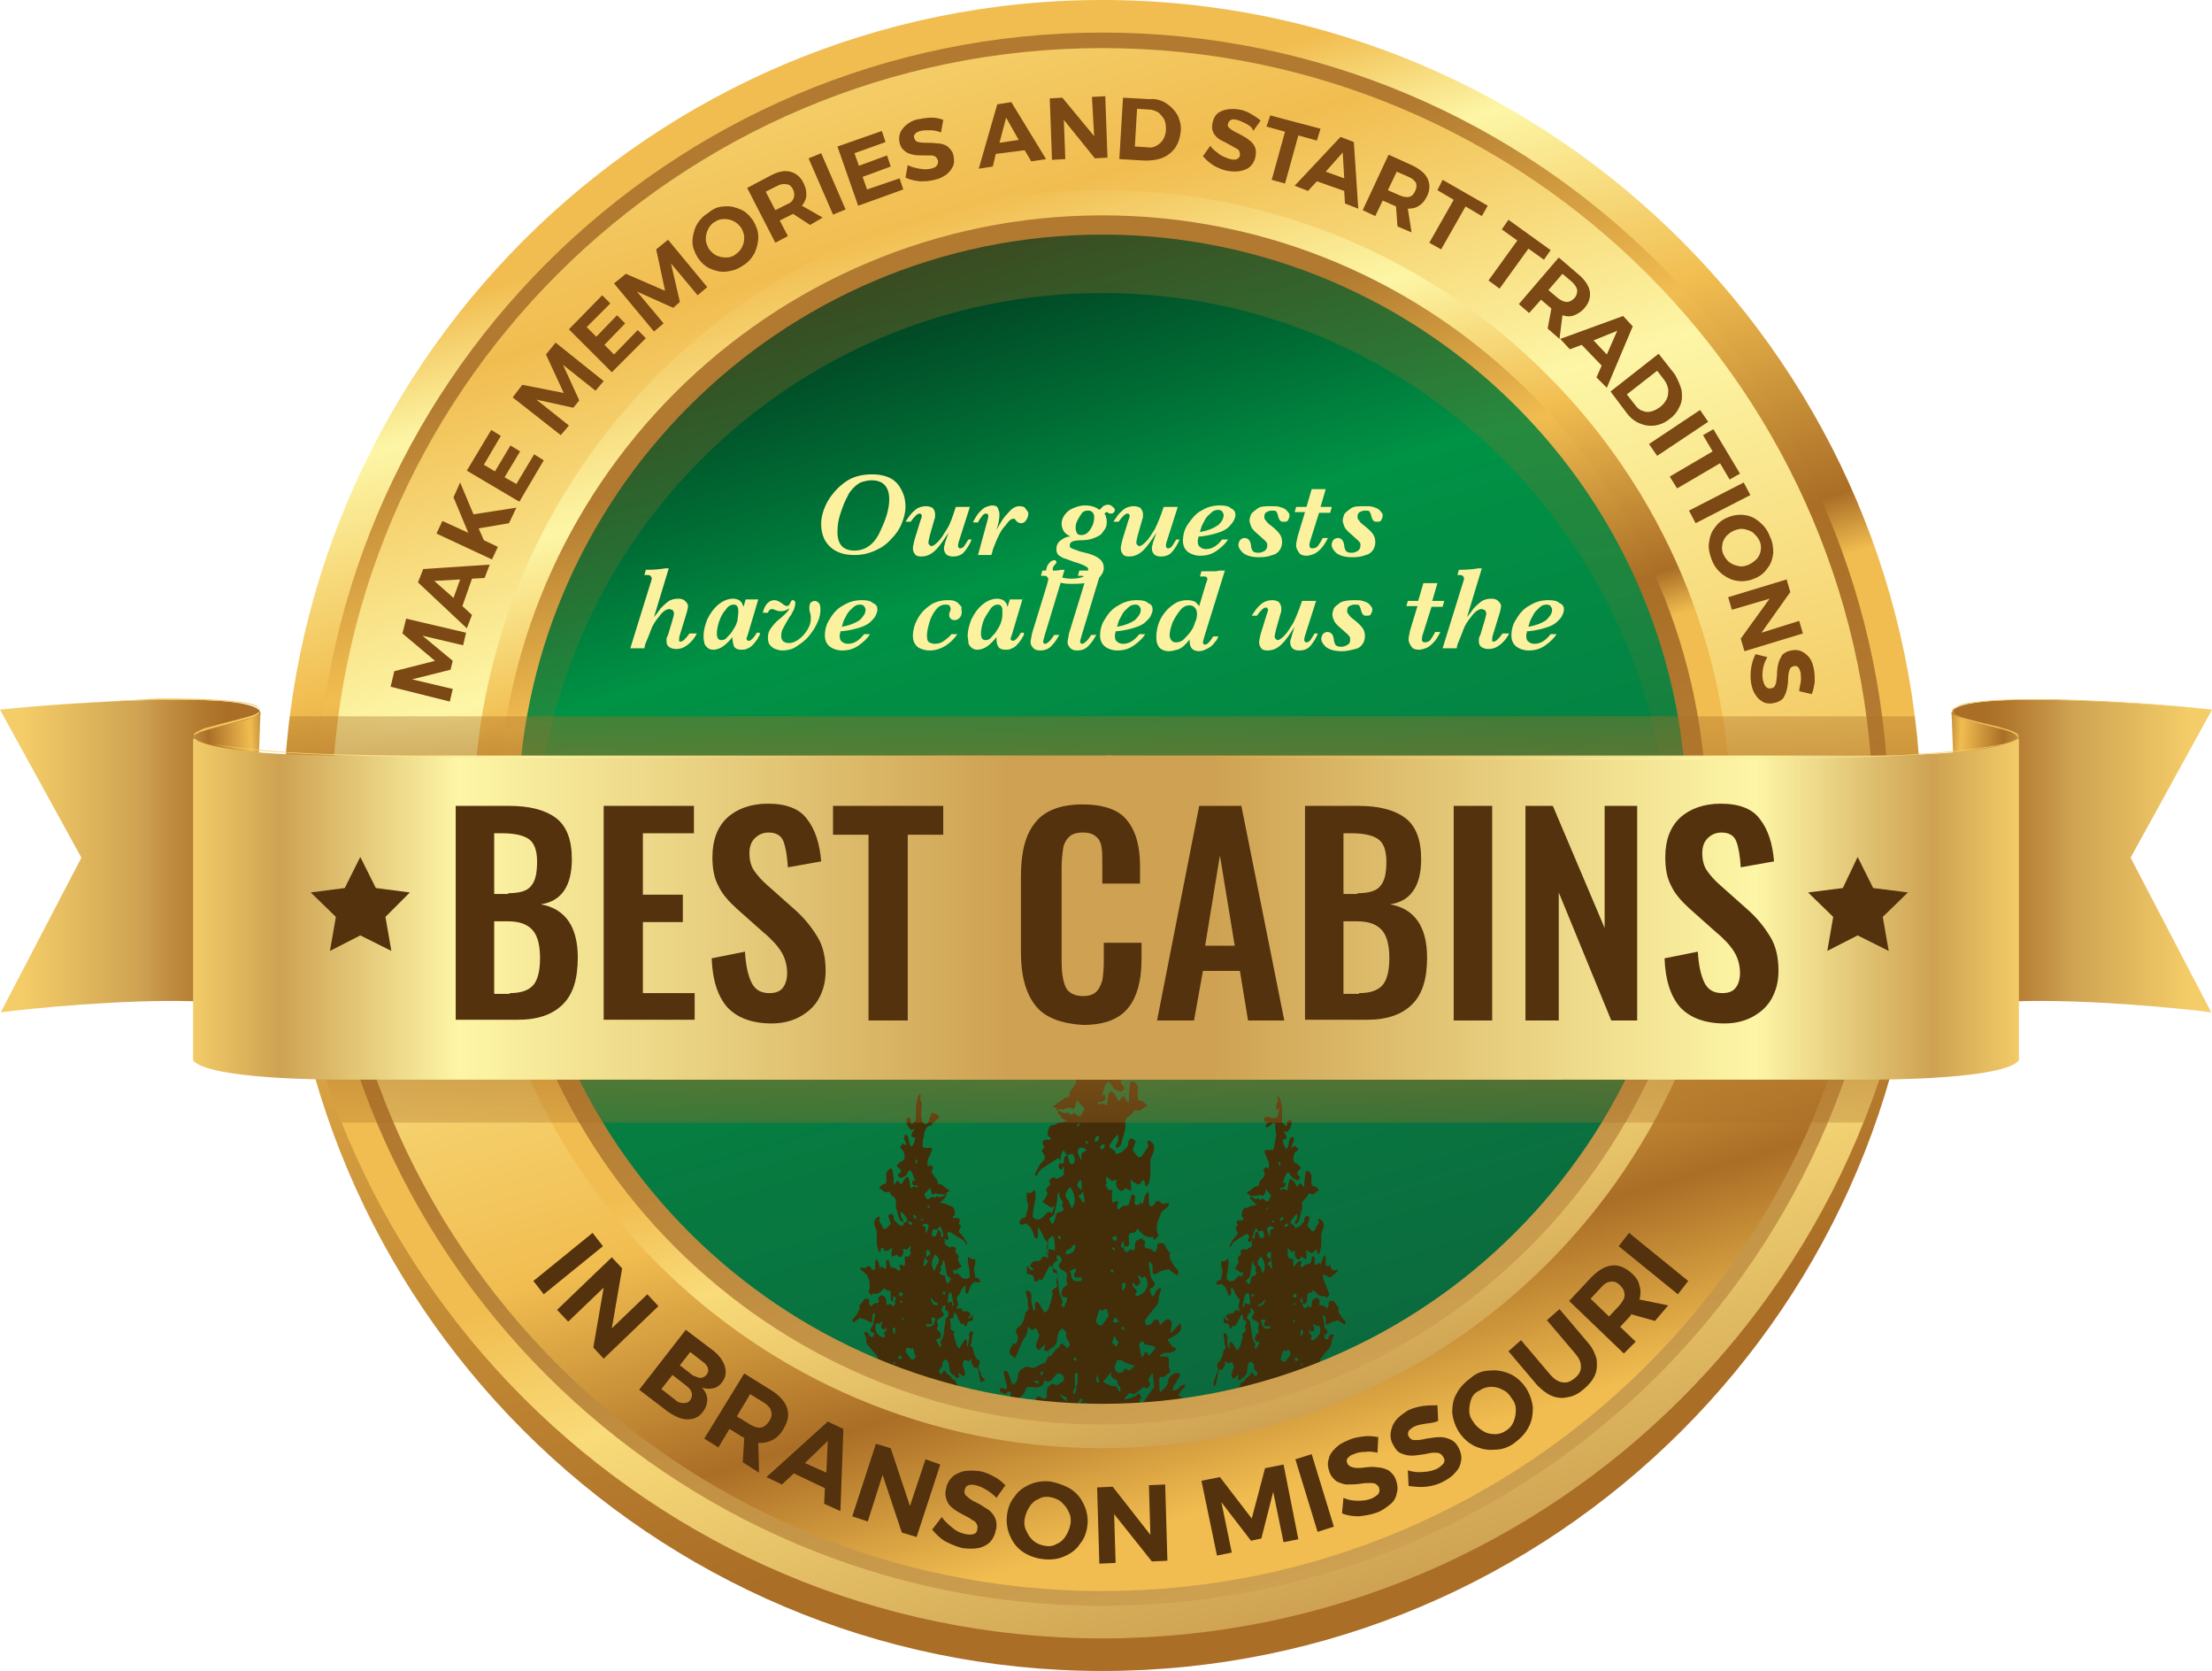 <?xml version="1.0" encoding="utf-8"?>
<!-- Generator: Adobe Illustrator 21.1.0, SVG Export Plug-In . SVG Version: 6.00 Build 0)  -->
<svg version="1.1" id="Layer_1" xmlns="http://www.w3.org/2000/svg" xmlns:xlink="http://www.w3.org/1999/xlink" x="0px" y="0px"
	 width="299px" height="225.8px" viewBox="0 0 299 225.8" style="enable-background:new 0 0 299 225.8;" xml:space="preserve">
<style type="text/css">
	.Graphic_x0020_Style_x0020_3{fill:url(#SVGID_1_);}
	.Graphic_x0020_Style{fill:url(#SVGID_2_);}
	.Graphic_x0020_Style_x0020_5{opacity:0.5;fill:url(#SVGID_3_);}
	.Graphic_x0020_Style_x0020_4{fill:url(#SVGID_4_);}
	.st0{fill:url(#SVGID_5_);}
	.st1{fill:url(#SVGID_6_);}
	.st2{fill:#7C4814;}
	.st3{fill:url(#SVGID_7_);}
	.st4{fill:#442D09;}
	.st5{opacity:0.5;fill:url(#SVGID_8_);}
	.st6{fill:url(#SVGID_9_);}
	.st7{fill:url(#SVGID_10_);}
	.st8{fill:url(#SVGID_11_);}
	.st9{fill:url(#SVGID_12_);}
	.st10{fill:#FCF19E;}
	.st11{fill:#54320D;}
	.st12{clip-path:url(#SVGID_14_);fill:url(#SVGID_15_);}
	.st13{fill:url(#SVGID_16_);}
	.st14{fill:url(#SVGID_17_);}
	.st15{fill:url(#SVGID_18_);}
	.st16{fill:url(#SVGID_19_);}
	.st17{fill:url(#SVGID_20_);}
	.st18{fill:url(#SVGID_21_);}
	.st19{fill:url(#SVGID_22_);}
	.st20{fill:url(#SVGID_23_);}
</style>
<linearGradient id="SVGID_1_" gradientUnits="userSpaceOnUse" x1="-0.541" y1="226.333" x2="-0.25" y2="227.29">
	<stop  offset="0.129" style="stop-color:#B27A30"/>
	<stop  offset="0.29" style="stop-color:#F1BD50"/>
	<stop  offset="0.441" style="stop-color:#AA6E26"/>
	<stop  offset="1" style="stop-color:#CEA252"/>
</linearGradient>
<linearGradient id="SVGID_2_" gradientUnits="userSpaceOnUse" x1="-0.541" y1="226.333" x2="-0.25" y2="227.29">
	<stop  offset="8.064520e-02" style="stop-color:#F1BD50"/>
	<stop  offset="0.156" style="stop-color:#FDF6A6"/>
	<stop  offset="0.29" style="stop-color:#F1BD50"/>
	<stop  offset="0.441" style="stop-color:#AA6E26"/>
	<stop  offset="0.478" style="stop-color:#F1BD50"/>
	<stop  offset="0.677" style="stop-color:#F1BD50"/>
	<stop  offset="0.769" style="stop-color:#F9DB79"/>
	<stop  offset="1" style="stop-color:#CEA252"/>
</linearGradient>
<linearGradient id="SVGID_3_" gradientUnits="userSpaceOnUse" x1="-0.541" y1="226.333" x2="-0.378" y2="227.32">
	<stop  offset="6.989250e-02" style="stop-color:#AA6E26"/>
	<stop  offset="0.867" style="stop-color:#AA6E26;stop-opacity:0"/>
</linearGradient>
<linearGradient id="SVGID_4_" gradientUnits="userSpaceOnUse" x1="-0.541" y1="226.333" x2="-0.25" y2="227.29">
	<stop  offset="0" style="stop-color:#F4CD68"/>
	<stop  offset="9.677420e-02" style="stop-color:#F1BD50"/>
	<stop  offset="0.29" style="stop-color:#FDF6A6"/>
	<stop  offset="0.634" style="stop-color:#F1BD50"/>
	<stop  offset="0.774" style="stop-color:#AA6E26"/>
	<stop  offset="0.882" style="stop-color:#F1BD50"/>
</linearGradient>
<g>
	<linearGradient id="SVGID_5_" gradientUnits="userSpaceOnUse" x1="116.775" y1="9.197" x2="181.296" y2="221.04">
		<stop  offset="6.989250e-02" style="stop-color:#B27A30"/>
		<stop  offset="0.29" style="stop-color:#F1BD50"/>
		<stop  offset="0.867" style="stop-color:#AA6E26"/>
	</linearGradient>
	<path class="st0" d="M149,225.8c-61,0-110.7-49.7-110.7-110.7C38.3,54.1,88,4.4,149,4.4c61,0,110.7,49.7,110.7,110.7
		C259.8,176.2,210.1,225.8,149,225.8z"/>
	<linearGradient id="SVGID_6_" gradientUnits="userSpaceOnUse" x1="118.412" y1="10.166" x2="184.021" y2="225.58">
		<stop  offset="0" style="stop-color:#F4CD68"/>
		<stop  offset="9.677420e-02" style="stop-color:#F1BD50"/>
		<stop  offset="0.29" style="stop-color:#FDF6A6"/>
		<stop  offset="0.634" style="stop-color:#F1BD50"/>
		<stop  offset="0.774" style="stop-color:#AA6E26"/>
		<stop  offset="0.882" style="stop-color:#F1BD50"/>
	</linearGradient>
	<circle class="st1" cx="149" cy="110.7" r="108.5"/>
	<g>
		<path class="st2" d="M52.8,92.8l0.5-2.1l5.5-1.4l-4.4-3.7l0.5-2l8.1,1.9l-0.4,1.7l-5.5-1.3l4.1,3.4l-0.3,1.2l-5.2,1.3l5.5,1.3
			l-0.4,1.7L52.8,92.8z"/>
		<path class="st2" d="M65.5,78.1l-1.7,0.1l-1.3,3.7l1.3,1.2l-0.7,1.8l-6.6-6.2l0.7-1.8l9-0.6L65.5,78.1z M61.3,80.8l0.9-2.5
			l-3.5,0.2L61.3,80.8z"/>
		<path class="st2" d="M69.8,68.6l-1,2.1l-4.1,0.7l0.7,1.6l1.9,0.9l-0.8,1.7L59,72.1l0.8-1.7l3.5,1.6l-2-4.8l0.9-2l1.8,4.3
			L69.8,68.6z"/>
		<path class="st2" d="M63.1,63.6l3.3-5.5l1.3,0.8l-2.3,3.9l1.5,0.9l2.1-3.5l1.3,0.8l-2.1,3.5l1.6,0.9l2.4-4l1.3,0.8l-3.3,5.6
			L63.1,63.6z"/>
		<path class="st2" d="M69.3,53.7l1.3-1.7l5.6,1.1l-2.4-5.2l1.3-1.6l6.5,5.2l-1.1,1.3l-4.4-3.5l2.2,4.8l-0.8,1L72.5,54l4.4,3.5
			l-1.1,1.3L69.3,53.7z"/>
		<path class="st2" d="M76.9,44.5l4.5-4.6l1.1,1.1l-3.2,3.2l1.3,1.3l2.8-2.9l1.1,1.1l-2.8,2.9l1.3,1.3l3.2-3.3l1.1,1.1l-4.6,4.6
			L76.9,44.5z"/>
		<path class="st2" d="M83,38.3l1.6-1.3l5.3,2.3l-1.2-5.6l1.6-1.3l5.3,6.4l-1.3,1.1l-3.6-4.3l1.2,5.2l-0.9,0.8l-4.9-2.2l3.6,4.3
			l-1.3,1.1L83,38.3z"/>
		<path class="st2" d="M97.9,27.9c0.8-0.1,1.5,0.1,2.2,0.4c0.7,0.3,1.2,0.8,1.7,1.5c0.4,0.7,0.7,1.4,0.7,2.2c0,0.8-0.2,1.5-0.5,2.2
			c-0.4,0.7-0.9,1.3-1.6,1.7c-0.7,0.5-1.4,0.7-2.2,0.8c-0.8,0.1-1.5-0.1-2.2-0.4s-1.2-0.8-1.7-1.5c-0.4-0.7-0.7-1.4-0.7-2.1
			c0-0.8,0.2-1.5,0.5-2.2c0.4-0.7,0.9-1.3,1.6-1.7C96.4,28.2,97.1,27.9,97.9,27.9z M95.7,31c-0.2,0.4-0.3,0.9-0.3,1.3
			c0,0.5,0.2,0.9,0.4,1.3c0.3,0.4,0.6,0.7,1,0.9c0.4,0.2,0.9,0.3,1.3,0.3c0.5,0,0.9-0.1,1.3-0.4c0.4-0.3,0.7-0.6,0.9-1
			c0.2-0.4,0.3-0.8,0.3-1.3c0-0.5-0.2-0.9-0.4-1.3c-0.3-0.4-0.6-0.7-1-0.9s-0.8-0.3-1.3-0.3c-0.5,0-0.9,0.1-1.3,0.4
			C96.2,30.2,95.9,30.6,95.7,31z"/>
		<path class="st2" d="M109.5,30.4l-2.3-1.5l-0.2,0.1l-1.6,0.8l1.1,2.1l-1.7,0.9l-3.8-7.4l3.2-1.7c1-0.5,1.8-0.7,2.6-0.5
			c0.8,0.2,1.4,0.7,1.8,1.5c0.3,0.6,0.4,1.1,0.4,1.6c0,0.5-0.2,1-0.6,1.5l2.8,1.6L109.5,30.4z M104.8,28.4l1.6-0.8
			c0.5-0.2,0.8-0.5,0.9-0.9c0.1-0.3,0.1-0.7-0.1-1.1c-0.2-0.4-0.5-0.7-0.9-0.7c-0.4-0.1-0.8,0-1.2,0.2l-1.6,0.8L104.8,28.4z"/>
		<path class="st2" d="M109.3,21.4l1.7-0.7l3.3,7.6l-1.7,0.7L109.3,21.4z"/>
		<path class="st2" d="M113.2,19.8l6-2.1l0.5,1.5l-4.2,1.5l0.6,1.7l3.8-1.4l0.5,1.5l-3.8,1.4l0.6,1.7l4.4-1.5l0.5,1.5l-6.1,2.2
			L113.2,19.8z"/>
		<path class="st2" d="M125.7,17.6c-0.5,0-0.9,0-1.3,0.1c-0.3,0.1-0.6,0.2-0.7,0.4c-0.2,0.2-0.2,0.4-0.1,0.6
			c0.1,0.3,0.3,0.5,0.6,0.5c0.3,0.1,0.8,0.1,1.4,0.1c0.6,0,1.1,0.1,1.5,0.1c0.4,0.1,0.8,0.2,1.1,0.5c0.3,0.3,0.6,0.6,0.7,1.2
			c0.1,0.5,0.1,1-0.1,1.4c-0.2,0.4-0.5,0.8-0.9,1.1c-0.4,0.3-1,0.6-1.6,0.7c-0.7,0.2-1.3,0.2-2,0.2c-0.7-0.1-1.3-0.2-1.9-0.5
			l0.3-1.7c0.5,0.3,1.1,0.4,1.6,0.5c0.6,0.1,1.1,0.1,1.5,0c0.4-0.1,0.7-0.2,0.8-0.4c0.2-0.2,0.2-0.4,0.2-0.7
			c-0.1-0.2-0.2-0.4-0.3-0.5c-0.2-0.1-0.4-0.2-0.6-0.2c-0.2,0-0.6,0-1,0c-0.6,0-1.1,0-1.5-0.1c-0.4-0.1-0.8-0.2-1.1-0.5
			c-0.3-0.2-0.6-0.6-0.7-1.1c-0.1-0.5-0.1-0.9,0.1-1.4c0.2-0.4,0.5-0.8,0.9-1.1c0.4-0.3,0.9-0.6,1.6-0.7c0.6-0.1,1.1-0.2,1.7-0.2
			c0.6,0,1.1,0.1,1.6,0.3l-0.3,1.7C126.7,17.7,126.2,17.6,125.7,17.6z"/>
		<path class="st2" d="M139.4,21.8l-0.9-1.5l-3.9,0.5l-0.4,1.7l-1.9,0.3l2.5-8.7l1.9-0.3l4.7,7.7L139.4,21.8z M135.1,19.3l2.6-0.4
			l-1.7-3L135.1,19.3z"/>
		<path class="st2" d="M147.6,13.1l1.8-0.1l0.3,8.3l-1.7,0.1l-4.2-5.2l0.2,5.3l-1.8,0.1l-0.3-8.3l1.7-0.1l4.3,5.2L147.6,13.1z"/>
		<path class="st2" d="M157.7,14c0.6,0.4,1.1,0.9,1.5,1.6c0.3,0.7,0.5,1.4,0.4,2.2c-0.1,0.8-0.3,1.5-0.7,2.1c-0.4,0.6-1,1.1-1.7,1.4
			c-0.7,0.3-1.5,0.4-2.4,0.4l-3.5-0.2l0.5-8.3l3.6,0.2C156.3,13.3,157.1,13.6,157.7,14z M156.3,19.7c0.4-0.2,0.7-0.5,0.9-0.8
			c0.2-0.4,0.4-0.8,0.4-1.3c0-0.5,0-0.9-0.2-1.4c-0.2-0.4-0.5-0.7-0.8-1c-0.4-0.2-0.8-0.4-1.3-0.4l-1.6-0.1l-0.3,5.1l1.7,0.1
			C155.5,20,156,19.9,156.3,19.7z"/>
		<path class="st2" d="M168.4,16.7c-0.4-0.2-0.8-0.4-1.2-0.5c-0.3-0.1-0.6-0.1-0.8,0c-0.2,0.1-0.3,0.2-0.4,0.5
			c-0.1,0.3,0,0.5,0.3,0.7c0.2,0.2,0.6,0.4,1.2,0.7c0.5,0.3,1,0.5,1.3,0.8c0.3,0.2,0.6,0.5,0.8,0.9c0.2,0.4,0.2,0.8,0.1,1.4
			c-0.1,0.5-0.3,0.9-0.7,1.3c-0.3,0.3-0.8,0.5-1.3,0.6c-0.5,0.1-1.1,0.1-1.7,0c-0.7-0.1-1.3-0.4-1.9-0.7c-0.6-0.4-1.1-0.8-1.5-1.3
			l1-1.4c0.3,0.5,0.8,0.8,1.3,1.2c0.5,0.3,1,0.5,1.4,0.6c0.4,0.1,0.7,0.1,0.9,0c0.2-0.1,0.4-0.3,0.4-0.5c0-0.2,0-0.4-0.1-0.6
			c-0.1-0.2-0.3-0.3-0.5-0.4c-0.2-0.1-0.5-0.3-0.9-0.5c-0.5-0.3-1-0.5-1.3-0.7c-0.3-0.2-0.6-0.5-0.8-0.9c-0.2-0.4-0.2-0.8-0.1-1.3
			c0.1-0.5,0.3-0.9,0.6-1.2c0.3-0.3,0.8-0.5,1.3-0.6c0.5-0.1,1.1-0.1,1.7,0c0.6,0.1,1.1,0.3,1.6,0.6c0.5,0.3,1,0.6,1.3,0.9l-1,1.4
			C169.3,17.2,168.8,16.9,168.4,16.7z"/>
		<path class="st2" d="M171.7,15.6l6.8,1.8L178,19l-2.5-0.7l-1.8,6.5l-1.8-0.5l1.8-6.5l-2.5-0.7L171.7,15.6z"/>
		<path class="st2" d="M181.8,27.5l-0.1-1.7l-3.7-1.3l-1.2,1.3l-1.8-0.7l6.2-6.6l1.8,0.7l0.6,9L181.8,27.5z M179.2,23.2l2.5,0.9
			l-0.2-3.5L179.2,23.2z"/>
		<path class="st2" d="M188.9,30.6l-0.2-2.7l-0.2-0.1l-1.6-0.7l-1,2.1l-1.7-0.8l3.5-7.5l3.3,1.5c1,0.5,1.7,1.1,2,1.8
			c0.3,0.7,0.3,1.5-0.1,2.3c-0.3,0.6-0.6,1-1.1,1.3c-0.4,0.3-0.9,0.4-1.5,0.4l0.5,3.2L188.9,30.6z M187.6,25.7l1.6,0.7
			c0.5,0.2,0.9,0.3,1.3,0.2c0.4-0.1,0.6-0.4,0.8-0.8c0.2-0.4,0.2-0.8,0.1-1.1c-0.2-0.3-0.5-0.6-1-0.8l-1.6-0.7L187.6,25.7z"/>
		<path class="st2" d="M195,24.3l6.1,3.5l-0.8,1.4l-2.2-1.3l-3.3,5.8l-1.6-0.9l3.3-5.8l-2.2-1.3L195,24.3z"/>
		<path class="st2" d="M203.9,29.7l5.7,4.1l-0.9,1.3l-2.1-1.5l-3.9,5.4l-1.5-1.1l3.9-5.4L203,31L203.9,29.7z"/>
		<path class="st2" d="M209.2,44.4l0.5-2.7l-0.1-0.1l-1.3-1.1l-1.6,1.8l-1.4-1.2l5.4-6.3l2.8,2.4c0.8,0.7,1.3,1.5,1.4,2.2
			c0.1,0.8-0.1,1.5-0.7,2.2c-0.4,0.5-0.9,0.8-1.4,1c-0.5,0.2-1,0.2-1.6,0l-0.4,3.2L209.2,44.4z M209.3,39.2l1.3,1.1
			c0.4,0.3,0.8,0.5,1.2,0.5c0.4,0,0.7-0.2,1-0.5c0.3-0.3,0.4-0.7,0.4-1.1c-0.1-0.4-0.3-0.7-0.7-1.1l-1.3-1.1L209.3,39.2z"/>
		<path class="st2" d="M215.8,51l0.7-1.6l-2.7-2.8l-1.6,0.6l-1.3-1.4l8.5-3.1l1.3,1.4l-3.5,8.3L215.8,51z M215.4,46l1.8,1.9l1.4-3.2
			L215.4,46z"/>
		<path class="st2" d="M227.3,52.7c0.1,0.7,0.1,1.5-0.2,2.1c-0.3,0.7-0.7,1.3-1.4,1.8c-0.6,0.5-1.3,0.8-2,0.9
			c-0.7,0.1-1.4,0-2.1-0.3c-0.7-0.3-1.3-0.8-1.8-1.5l-2.1-2.8l6.5-5.1l2.2,2.8C226.8,51.3,227.1,52,227.3,52.7z M222,55.5
			c0.4,0.2,0.8,0.2,1.2,0.1c0.4-0.1,0.8-0.3,1.2-0.6c0.4-0.3,0.7-0.7,0.9-1.1c0.2-0.4,0.2-0.8,0.2-1.3c-0.1-0.4-0.2-0.8-0.5-1.2
			l-1-1.3l-4.1,3.2l1.1,1.4C221.3,55.1,221.6,55.4,222,55.5z"/>
		<path class="st2" d="M229.8,55.4l1.1,1.6l-6.9,4.6l-1.1-1.6L229.8,55.4z"/>
		<path class="st2" d="M231.6,58l3.6,6l-1.4,0.8l-1.3-2.2l-5.8,3.4l-1-1.6l5.8-3.4l-1.3-2.2L231.6,58z"/>
		<path class="st2" d="M235.7,65.2l0.9,1.7l-7.4,3.8l-0.9-1.7L235.7,65.2z"/>
		<path class="st2" d="M239.7,74.7c-0.1,0.8-0.3,1.5-0.8,2.1c-0.4,0.6-1,1.1-1.8,1.4c-0.7,0.3-1.5,0.4-2.2,0.3
			c-0.8-0.1-1.4-0.4-2.1-0.9c-0.6-0.5-1.1-1.1-1.4-1.9c-0.3-0.8-0.5-1.5-0.4-2.3c0.1-0.8,0.3-1.5,0.8-2.1c0.4-0.6,1-1.1,1.8-1.4
			c0.7-0.3,1.5-0.4,2.2-0.3c0.8,0.1,1.4,0.4,2,0.9c0.6,0.5,1.1,1.1,1.4,1.9C239.6,73.2,239.7,73.9,239.7,74.7z M237,72
			c-0.4-0.3-0.8-0.4-1.2-0.5c-0.5-0.1-0.9,0-1.4,0.2c-0.5,0.2-0.8,0.5-1.1,0.8c-0.3,0.4-0.5,0.8-0.5,1.2c-0.1,0.5,0,0.9,0.2,1.3
			c0.2,0.4,0.5,0.8,0.8,1c0.4,0.3,0.8,0.4,1.2,0.5c0.5,0.1,0.9,0,1.4-0.2c0.4-0.2,0.8-0.5,1.1-0.8c0.3-0.4,0.5-0.8,0.5-1.2
			c0.1-0.4,0-0.9-0.2-1.3C237.6,72.6,237.3,72.3,237,72z"/>
		<path class="st2" d="M243.2,83.9l0.5,1.7l-7.9,2.4l-0.5-1.7l3.9-5.4l-5.1,1.5l-0.5-1.7l7.9-2.4L242,80l-3.9,5.5L243.2,83.9z"/>
		<path class="st2" d="M243.4,92.2c0.1-0.5,0-0.9,0-1.3c-0.1-0.3-0.2-0.6-0.3-0.7c-0.2-0.2-0.3-0.2-0.6-0.2
			c-0.3,0.1-0.5,0.2-0.6,0.5c-0.1,0.3-0.2,0.7-0.2,1.3c0,0.6-0.1,1.1-0.2,1.5s-0.3,0.8-0.5,1.1c-0.3,0.3-0.7,0.5-1.2,0.6
			c-0.5,0.1-1,0.1-1.4-0.1c-0.4-0.2-0.8-0.5-1.1-1c-0.3-0.4-0.5-1-0.6-1.6c-0.1-0.7-0.1-1.3,0-2c0.1-0.7,0.3-1.3,0.6-1.9l1.6,0.4
			c-0.3,0.5-0.5,1-0.6,1.6c-0.1,0.6-0.1,1.1,0,1.5c0.1,0.4,0.2,0.7,0.4,0.9c0.2,0.2,0.4,0.3,0.7,0.2c0.2,0,0.4-0.1,0.5-0.3
			c0.1-0.2,0.2-0.4,0.2-0.6c0-0.2,0.1-0.6,0.1-1c0-0.6,0.1-1.1,0.2-1.5c0.1-0.4,0.3-0.7,0.5-1.1c0.3-0.3,0.7-0.5,1.2-0.6
			c0.5-0.1,0.9-0.1,1.4,0.1c0.4,0.2,0.8,0.5,1.1,0.9c0.3,0.4,0.5,1,0.6,1.6c0.1,0.6,0.1,1.1,0.1,1.7c-0.1,0.6-0.2,1.1-0.4,1.6
			l-1.7-0.4C243.2,93.2,243.3,92.7,243.4,92.2z"/>
	</g>
	<linearGradient id="SVGID_7_" gradientUnits="userSpaceOnUse" x1="124.577" y1="30.409" x2="173.493" y2="191.017">
		<stop  offset="0" style="stop-color:#01301A"/>
		<stop  offset="0.29" style="stop-color:#009245"/>
		<stop  offset="1" style="stop-color:#0C683D"/>
	</linearGradient>
	<circle class="st3" cx="149" cy="110.7" r="83.9"/>
	<g>
		<g>
			<path class="st4" d="M132.9,190.5c0.1-0.1,0.2-0.2,0.3-0.3c0.2,0.1,0.3,0.2,0.4,0.3c0.1,0,0.3-0.1,0.4-0.1
				c0.2-0.1,0.2-0.3,0.1-0.5c0-0.1-0.2-0.1-0.3,0c-0.3,0.1-0.4,0.1-0.4-0.2c0.1-0.4,0.2-0.8,0.3-1.2c0-0.1,0-0.2,0-0.3
				c-0.1,0-0.3,0-0.3,0c-0.1,0.1-0.2,0.3-0.2,0.4c-0.2,0.3-0.2,0.3-0.6,0.5c-0.3-0.3-0.4-0.1-0.4-0.5c0-0.3-0.3-0.6-0.5-0.8
				c-0.3-0.1-0.5-0.2-0.8-0.1c-0.3,0.2-0.7-0.1-1-0.3c0,0-0.1-0.1-0.1-0.1c-0.4,0.1-0.5-0.3-0.6-0.6c0-0.1-0.1-0.2-0.1-0.2
				c-0.4,0-0.5-0.4-0.7-0.6c-0.1-0.1-0.2-0.2-0.4-0.3c0,0-0.1,0-0.1-0.1c-0.1-0.1-0.1-0.4-0.3-0.3c-0.1,0.1-0.2,0.3-0.3,0.4
				c0,0,0,0-0.1,0.1c-0.3-0.2-0.4-0.5-0.1-0.7c0.2-0.2,0.3-0.4,0.3-0.6c0-0.1,0-0.2,0-0.3c0.1-0.1,0.2-0.3,0.4-0.4
				c0.1,0.1,0.3,0.2,0.4,0.4c0.1,0.4,0.1,0.8,0.2,1.2c0,0.1,0.1,0.2,0.2,0.3c0.2,0.2,0.5,0.2,0.6,0.6c0.2,0,0.3-0.1,0.5-0.1
				c-0.1-0.2-0.1-0.4-0.2-0.5c0,0,0.1,0,0.1-0.1c0.2,0.2,0.4,0.3,0.5,0.5c0.4-0.1,0.4-0.4,0.3-0.7c-0.1-0.3-0.2-0.6-0.3-0.9
				c0-0.1,0.1-0.2,0.1-0.3c0.1-0.4,0.3-0.4,0.6-0.2c0,0,0.1,0,0.1,0.1c0.1-0.1,0.2-0.2,0.4-0.4c0,0.1,0,0.2,0,0.3
				c0,0.4,0.2,0.7,0.4,0.9c0.2,0.2,0.3-0.2,0.4,0c0.2,0.4,0.3,1.6,0.5,2c0.8-0.5,0.7-0.1,0.1-0.8c-0.1,0-0.1-0.6-0.2-0.6
				c-0.2-0.1-0.3-0.7-0.2-0.9c0.2-0.4,0.2-0.6-0.2-0.8c-0.2-0.2-0.3-0.4-0.4-0.7c-0.1-0.3-0.1-0.6-0.2-0.8c0-0.1-0.1-0.2-0.2-0.2
				c-0.1-0.1-0.2-0.2-0.1-0.3c0.2-0.3,0.1-0.6,0.2-1c0-0.2,0.1-0.4,0.1-0.5c0-0.1,0-0.2,0-0.3c-0.1,0-0.2,0-0.3,0
				c-0.1,0.1-0.2,0.3-0.2,0.4c0,0.2,0,0.5,0,0.7c-0.1,0.3-0.1,0.6-0.2,0.9c0,0-0.1,0-0.1,0c0-0.1,0-0.2,0-0.3c0-0.1,0-0.2,0-0.4
				c0-0.1-0.1-0.2-0.2-0.2c-0.1,0-0.2,0.1-0.2,0.2c-0.2,0.3-0.4,0.6-0.6,1c-0.4-0.2-0.4-0.5-0.5-0.8c-0.1-0.3-0.2-0.7-0.3-1.1
				c0.2-0.3,0.1-0.4-0.3-0.6c-0.1,0-0.2-0.2-0.1-0.3c0.1-0.4-0.1-0.8-0.1-1.2c0,0,0,0,0,0c0.4,0,0.6-0.2,0.5-0.6
				c0-0.1,0.1-0.2,0.1-0.2c0.1,0,0.2,0.1,0.2,0.1c0.2,0.4,0.4,0.8,0.6,1.2c0.1,0.2,0.2,0.3,0.5,0.1c0,0.1,0,0.2,0.1,0.3
				c0,0.1,0.1,0.1,0.2,0.1c0,0,0.1-0.1,0.1-0.1c0-0.4,0.2-0.6,0.6-0.6c0.1,0,0.1-0.1,0.2-0.1c0-0.3,0-0.5,0-0.8
				c-0.2,0.2-0.2,0.6-0.7,0.5c0.2-0.2,0.3-0.3,0.4-0.4c-0.1-0.1-0.1-0.3-0.2-0.4c-0.1-0.1-0.2-0.1-0.4-0.1c-0.3,0-0.5,0.1-0.6-0.3
				c-0.1-0.2-0.4-0.1-0.7,0c0-0.1,0-0.2,0.1-0.3c0.2-0.3,0.1-0.5,0-0.8c-0.1-0.2-0.1-0.5,0-0.6c0.4-0.3,0.4-0.8,0.7-1.1
				c0.1-0.1,0.2-0.2,0.3-0.4c0,0,0.1,0,0.1,0c0,0.2,0,0.3,0,0.5c0,0.1,0,0.2,0,0.4c0,0.1,0.1,0.2,0.2,0.2c0.1-0.1,0.2-0.1,0.2-0.2
				c0.2-0.6,0.3-1.1,0.9-1.4c0.1,0,0.2,0.1,0.4,0.1c0.1,0,0.2,0,0.3-0.1c0-0.1,0-0.2-0.1-0.3c-0.1-0.1-0.2-0.2-0.3-0.2
				c-0.3,0-0.3-0.1-0.3-0.4c0-0.1-0.1-0.3-0.1-0.4c0-0.2-0.1-0.5,0-0.7c0.2-0.4,0.1-0.8,0.1-1.1c-0.4,0.1-0.4,0.1-0.9-0.3
				c-0.1,0.4-0.1,0.7,0,1.1c0,0,0,0,0,0c0.1,0.5,0.2,1,0.2,1.5c0,0.4-0.6,0.5-1,0.3c-0.1-0.1-0.3-0.3-0.4-0.4
				c-0.3-0.3-0.3-0.3-0.7-0.1c-0.1-0.2-0.2-0.4-0.2-0.6c0,0,0.1,0,0.1,0c0.1,0,0.2,0.1,0.2,0.1c0.3-0.2,0.6-0.4,0.9-0.6
				c-0.1-0.2-0.3-0.3-0.3-0.4c-0.1-0.3-0.4-0.5-0.1-0.8c0,0,0-0.2-0.1-0.3c-0.1-0.2-0.3-0.3-0.4-0.5c0.1-0.2,0.2-0.3,0-0.5
				c-0.3-0.2-0.5-0.2-0.7,0c-0.2-0.1-0.4-0.3-0.6-0.4c0,0-0.1-0.1-0.1-0.2c0-0.2,0-0.5,0-0.7c0,0,0.1,0,0.1,0c0,0.1,0.1,0.2,0.1,0.3
				c0.4-0.2,0.4-0.2,0.2-0.6c-0.1-0.2-0.1-0.5,0.2-0.6c0.6,0.4,1.2,0.8,1.8,1.1c0.1,0.1,0.2,0.2,0.3,0.3c0.1,0.1,0.2,0.3,0.2,0.4
				c0,0,0.1,0,0.1,0c0-0.1,0.1-0.2,0-0.2c-0.2-0.4-0.4-0.8-0.7-1.1c-0.4-0.5-0.5-0.4-0.2-1c0-0.1,0.1-0.1,0.1-0.2
				c-0.1-0.1-0.2-0.2-0.3-0.4c0-0.1,0.1-0.1,0.1-0.2c0.1-0.3,0-0.5-0.3-0.5c-0.2,0-0.3,0-0.5,0c0,0-0.1,0-0.1-0.1
				c0-0.1,0.1-0.1,0.1-0.2c0.3-0.2,0.2-0.4,0.1-0.8c-0.1-0.4-0.3-0.5-0.7-0.6c-0.1,0-0.3-0.2-0.4-0.2c-0.3-0.1-0.5-0.1-0.9-0.2
				c0.2-0.1,0.4-0.2,0.5-0.4c0.1-0.1,0.2-0.3,0.4-0.4c0,0,0-0.3,0-0.5c0.1-0.1,0.3-0.2,0.5-0.3c-0.3-0.2-0.5-0.3-0.7-0.5
				c-0.1-0.1-0.3-0.2-0.4-0.3c-0.1,0-0.2-0.1-0.2-0.1c-0.3,0-0.4-0.1-0.4-0.4c0-0.1-0.1-0.2-0.2-0.4c-0.2-0.2-0.4-0.5-0.5-0.7
				c-0.1-0.1-0.1-0.3,0-0.4c0.1-0.2,0.2-0.3,0-0.5c-0.2-0.2-0.3-0.2-0.5,0c0,0,0,0-0.1,0c-0.1-0.5,0-1,0.3-1.5
				c0.1-0.2,0.2-0.5,0.3-0.8c0,0-0.1-0.2-0.2-0.2c-0.3,0-0.5,0-0.8,0c-0.2,0-0.3-0.1-0.3-0.3c0.1-0.4-0.1-0.8,0.2-1.2
				c0,0,0-0.1,0-0.2c0-0.6,0.5-1.5,1-1.3c0.1,0.1,0-0.4,0.2-0.4c0.1,0,0.4-0.2,0.4-0.3c1.2-0.8-0.4-0.9-0.4-1
				c-0.3-0.4-0.4,1.4-0.9,1.5c-0.4,0-0.6-0.3-0.6-0.7c0-0.2-0.1-0.3-0.1-0.5c0-0.4,0-0.7,0.1-1.1c0-0.2,0-0.4,0-0.6
				c0-0.1-0.2-0.3-0.2-0.4c-0.1,0.1,0.1-0.8,0-0.8c-0.4,0.1-0.6,1.6-0.6,1.8c0,0.5,0,1.1,0,1.6c0,0.3-0.4,0.6-0.6,0.7
				c-0.2-0.2,0-0.6-0.2-0.8c-0.1-0.1-0.3-0.1-0.4,0c-0.1,0.1-0.1,0.3-0.1,0.4c0,0.2,0.1,0.4,0.2,0.6c0.1,0.2,0.3,0.4,0.4,0.6
				c0.2-0.1,0.3-0.1,0.5-0.2c-0.1,0.3-0.3,0.5-0.4,0.8c-0.1,0.4,0.3,0.4,0.5,0.4c0,0.2-0.1,0.4-0.1,0.6c-0.1,0.2-0.2,0.4-0.3,0.6
				c0,0-0.2,0-0.2,0c-0.1-0.2-0.2-0.4-0.2-0.6c-0.1-0.3-0.1-0.5-0.2-0.8c-0.1-0.1-0.3-0.2-0.4-0.2c0,0.2-0.1,0.4-0.1,0.5
				c0.1,0.3,0.2,0.5,0.3,0.8c0,0,0,0.1,0,0.2c-0.2-0.1-0.3-0.2-0.4-0.3c-0.1,0.1-0.2,0.1-0.2,0.2c-0.3,0.3-0.3,0.3,0,0.6
				c0.1,0.1,0.2,0.3,0.3,0.4c0,0.1,0,0.1,0,0.2c0.2,0.5,0.1,0.9-0.5,1.1c0,0-0.1,0-0.1,0.1c-0.1,0.1-0.3,0.2-0.4,0.4
				c0.1,0.2,0.2,0.3,0.4,0.4c0.2,0.2,0.3,0.4,0,0.6c-0.3,0.2-0.3,0.4,0,0.6c0.1,0,0.2,0.1,0.2,0.1c0.4-0.2,0.8-0.3,0.9-0.8
				c0-0.1,0.2-0.2,0.3-0.3c0.4,0.4,0.5,1,0.7,1.5c-0.2-0.1-0.2-0.1-0.3-0.1c-0.2,0.4-0.1,0.7,0.4,0.7c0.3,0,0.3,0,0.2,0.3
				c-0.3-0.2-0.5-0.3-0.9,0.1c-0.1-0.4-0.1-0.8-0.2-1.1c0-0.2-0.1-0.3-0.2-0.5c-0.5,0.2-0.6,0.7-0.9,1.1c-0.1-0.2-0.2-0.3-0.3-0.4
				c-0.2-0.2-0.3-0.2-0.4,0.1c-0.1,0.1-0.2,0.2-0.2,0.3c0,0-0.1,0-0.1,0c0-0.2,0-0.4,0-0.6c0-0.5-0.1-1-0.2-1.5
				c0-0.1-0.3-0.1-0.3-0.1c-0.2,0.2-0.5,0.4-0.5,0.8c0,0.3,0,0.7,0,1c0,0.1-0.1,0.3-0.2,0.3c-0.4,0-0.5,0.3-0.8,0.5
				c0.3,0.2,0.6,0.4,0.8,0.6c0,0,0.1,0,0.2,0c0.3-0.1,0.4-0.1,0.6,0.2c0,0.1,0.1,0.2,0.2,0.3c0.3,0.2,0.6,0.4,0.5,0.9
				c-0.1,0.6,0.2,1.1,0.3,1.7c0.1,0.3,0.1,0.6,0.4,0.8c0.1,0.1,0.2,0.1,0.3,0.1c0-0.1,0-0.3-0.1-0.4c-0.3-0.3-0.3-0.6-0.2-1
				c0.1,0.1,0.2,0.2,0.3,0.3c0.2,0.2,0.4,0.5,0.5,0.7c0.1,0.2,0,0.3-0.1,0.4c-0.3,0.1-0.5,0.3-0.4,0.6c-0.3-0.1-0.7-0.2-0.8-0.4
				c-0.2-0.3-0.6-0.4-0.5-0.9c0-0.1-0.2-0.3-0.3-0.4c0,0-0.3,0.1-0.4,0.2c0,0-0.1,0.1,0,0.2c0.1,0.3,0.2,0.6,0.3,0.9
				c-0.1,0.2-0.3,0.4-0.5,0.6c-0.3,0.3-0.5,0.2-0.6-0.1c-0.1-0.2-0.3-0.5-0.4-0.7c-0.1-0.2-0.1-0.3,0-0.4c0.1-0.1,0-0.2,0-0.3
				c-0.1,0-0.2,0-0.3,0.1c-0.6,0.4-0.5,0.9-0.2,1.6c0.1,0.1,0.1,0.3,0.1,0.4c0,0.4,0,0.9,0,1.3c0,0.4,0.1,0.7,0.2,1.1
				c0,0.1,0.1,0.2,0.2,0.3c0,0,0.1,0,0.1-0.1c0-0.1,0-0.2,0.1-0.4c0-0.1,0.1-0.1,0.1-0.1c0,0,0.2,0,0.2,0.1c0.1,0.3,0.2,0.4,0.5,0.3
				c0.2,0,0.4-0.2,0.5-0.3c0,0,0.1,0,0.2-0.1c0,0.3-0.1,0.5-0.1,0.8c0,0.1,0,0.3,0,0.4c0.1,0,0.3-0.1,0.4-0.1c0.1,0,0.1-0.1,0.2-0.2
				c0.3,0.1,0.3,0.5,0.7,0.3c0.3-0.2,0.4-0.7,0.2-1.1c0.2,0.1,0.4,0.1,0.5,0.2c0.2-0.1,0.3-0.3,0.5-0.5c0,0,0.1,0,0.1,0
				c0,0.2-0.1,0.4-0.1,0.7c0.3,0.3-0.1,0.5-0.2,0.7c-0.2,0-0.3,0-0.5,0c0,0.2,0,0.4,0,0.5c0,0.2,0.1,0.4,0,0.6
				c0,0.2-0.2,0.2-0.3,0.1c-0.1-0.1-0.2-0.1-0.4-0.1c0,0.1,0,0.2,0,0.3c0,0.1,0.1,0.2,0.1,0.3c0,0.1,0,0.2-0.1,0.2
				c-0.1,0-0.2,0-0.3-0.1c-0.2-0.2-0.4-0.3-0.7-0.3c-0.3,0-0.3-0.4-0.4-0.6c0,0,0-0.1,0-0.1c0-0.1-0.1-0.3-0.1-0.4
				c-0.1,0.1-0.3,0.1-0.3,0.2c-0.1,0.1,0,0.3,0,0.4c0,0.2,0,0.3,0,0.5c0,0.1-0.2,0.1-0.3,0.1c-0.1,0-0.2-0.2-0.3-0.3
				c-0.1,0.1-0.1,0.2-0.2,0.3c-0.2-0.4-0.2-1-0.6-1.3c0,0.2-0.1,0.3-0.1,0.4c0,0.3,0,0.6,0,0.9c0,0.1-0.1,0.2-0.2,0.2
				c-0.1,0-0.3-0.1-0.3-0.1c-0.2-0.5-0.4-0.5-0.8-0.2c-0.1,0.1-0.3,0.1-0.4,0c-0.1-0.1-0.2,0-0.3,0c0,0.1,0,0.3,0.1,0.3
				c0.2,0.2,0.5,0.4,0.7,0.6c0,0,0.1,0.1,0.1,0.1c0.1,0.3,0.3,0.6,0.3,0.8c0.1,0.5,0.1,0.9-0.1,1.5c0.1,0.1,0.3,0.3,0.4,0.5
				c0.1-0.2,0.1-0.3,0.2-0.3c0.4,0.1,0.8,0,1.1-0.3c0.2-0.2,0.3-0.3,0.5-0.5c0.1,0.4,0.3,0.4,0.6,0.4c0.1,0,0.2,0.2,0.2,0.3
				c0,0.2,0,0.4,0,0.6c0,0.3,0,0.5,0.3,0.6c0.1,0,0.2-0.1,0.3-0.1c0,0.3,0,0.6-0.3,0.7c-0.1-0.1-0.2-0.2-0.4-0.3
				c-0.1,0-0.1,0.1-0.2,0.1c-0.2,0.1-0.3,0-0.3-0.2c0-0.2,0-0.5-0.1-0.7c-0.1-0.2-0.4-0.3-0.6-0.4c-0.1,0.1-0.3,0.3-0.4,0.4
				c0,0.2,0.1,0.3,0.1,0.5c0,0.1-0.2,0.2-0.2,0.2c-0.3-0.1-0.6,0.1-0.8,0.4c-0.3-0.1-0.3-0.3-0.3-0.6c0-0.2,0-0.4-0.2-0.4
				c-0.2,0-0.4-0.1-0.6,0.2c-0.1,0.3-0.4,0.5-0.6,0.8c0.2,0.2,0.1,0.4,0,0.6c-0.2,0.4-0.4,0.7-0.7,1c-0.2,0.2-0.2,0.4-0.1,0.6
				c0.2-0.1,0.4-0.2,0.5-0.3c0.2-0.1,0.3-0.2,0.4-0.3c0.3,0.1,0.5,0.1,0.7,0.2c0.2,0.1,0.4,0.2,0.6,0.3c0.3,0.2,0.4,0.1,0.4-0.2
				c0-0.2,0-0.3,0-0.5c0-0.2,0.1-0.4,0.4-0.5c0,0.3-0.1,0.5-0.1,0.7c0,0.1-0.1,0.2-0.1,0.4c0,0.3-0.1,0.6-0.3,0.9
				c-0.3,0.3-0.1,0.7,0.3,0.7c0,0,0.1,0,0.1,0c-0.1,0.2-0.1,0.4-0.2,0.5c0,0.1-0.1,0.1-0.2,0.1c0,0-0.1-0.1-0.2-0.1
				c-0.1-0.1-0.1-0.3-0.2-0.4c-0.1-0.1-0.2-0.2-0.3-0.2c-0.1,0-0.3,0.1-0.3,0.1c0,0.1,0.1,0.2,0.1,0.3c0.1,0.2,0.2,0.4,0.2,0.6
				c-0.1,0.5,0.2,0.8,0.5,1.1c0.3,0.4,0.7,0.8,1,1.2c0.1,0.1,0,0.4,0,0.5c-0.1,0.1-0.5,0-0.6-0.1c-0.1-0.1-0.1-0.2-0.2-0.3
				c-0.2-0.2-0.5-0.1-0.5,0.2c0,0.1,0,0.1-0.1,0.3c-0.2-0.2-0.3-0.3-0.5-0.5c-0.1-0.1-0.3-0.2-0.5-0.1c-0.1,0-0.3,0.2-0.3,0.4
				c0,0.2,0,0.4,0.1,0.6c0,0.1,0,0.2,0.1,0.3c0,0-0.1,0-0.1,0c-0.2-0.2-0.3-0.3-0.5-0.5c-0.2-0.2-0.3-0.3-0.4-0.5
				c-0.2,0.3-0.2,0.8,0.3,1.1c0.3,0.2,0.7,0.4,1,0.6 M131.5,190.2 M128.2,190c0,0-0.2-0.1-0.2,0c-0.4,0.3-0.6,0-0.9-0.2
				c-0.2-0.1-0.2-0.5,0-0.7c0.2-0.2,0.5-0.2,0.7,0c0.1,0.1,0.2,0.2,0.3,0.3c0.3,0.4,0.5,0.4,0.9,0.2c0,0.1,0,0.2,0,0.2
				c0,0.3,0.2,0.4,0.5,0.5c0.4,0.2,0.7,0,1.1,0 M129.8,189.6c0.1,0,0.3,0,0.4,0c0,0,0,0,0,0.1c-0.1,0.1-0.3,0.1-0.5,0.3
				C129.7,189.8,129.7,189.7,129.8,189.6z M129.3,188.7c0,0,0.1,0.1,0.1,0.2c0,0.1-0.1,0.1-0.2,0.3c-0.1-0.1-0.2-0.2-0.2-0.3
				C129.2,188.7,129.3,188.7,129.3,188.7z M125.5,170.5c-0.3,0.1-0.3,0.6-0.7,0.6c0.1-0.4,0.1-0.7,0.2-1.2
				C125.2,170.2,125.3,170.4,125.5,170.5z M125.2,169.8c0-0.3,0-0.5,0-0.8c0,0,0.1-0.1,0.2-0.1c0.1,0,0.1,0.1,0.2,0.1
				c0.1,0.1,0.1,0.2,0.2,0.4c-0.1,0.1-0.3,0.3-0.4,0.4C125.2,169.8,125.2,169.8,125.2,169.8z M125.8,190.5c0-0.1,0-0.2,0-0.3
				c-0.3-0.4-0.1-0.8-0.1-1.2c0-0.1,0.1-0.1,0.2-0.2c0.1,0.1,0.1,0.1,0.2,0.2c0,0.1,0,0.1,0,0.2c0,0.5-0.1,1,0.1,1.5 M125.7,187.4
				c0-0.1,0.1-0.1,0.2-0.3c0.1,0.1,0.2,0.2,0.2,0.3c0,0.1-0.1,0.1-0.2,0.2C125.8,187.5,125.7,187.5,125.7,187.4z M126.3,178.6
				c0,0.3-0.2,0.5-0.4,0.6c-0.2,0.1-0.5,0.1-0.7,0c0,0,0-0.3,0-0.3c0.3,0,0.5,0.1,0.7,0c0.2-0.1,0.1-0.4,0-0.6c0-0.1,0-0.2,0-0.3
				c0,0,0.2,0,0.2,0c0.1,0.1,0.2,0.1,0.4,0.2C126.4,178.4,126.3,178.5,126.3,178.6z M125.9,175.4c0.1,0,0.1,0,0.1,0.1
				c0.1,0.4,0.4,0.4,0.7,0.6c0.1,0,0.1,0.2,0.1,0.2c-0.1,0-0.2,0.1-0.2,0.1c-0.2,0-0.4-0.1-0.5-0.2c-0.1-0.2-0.2-0.4-0.3-0.6
				C125.8,175.5,125.9,175.5,125.9,175.4z M126.4,169.5c0.6,0.5,0.7,0.9,0.2,1.5c-0.1,0.1-0.1,0.2-0.1,0.3c-0.1,0.2-0.1,0.3-0.2,0.5
				C125.7,170.9,126,170.2,126.4,169.5z M128.1,178c-0.3,0.1-0.3,0.3-0.3,0.5c-0.1,0.7-0.2,1.4-0.3,2.1c0,0.1-0.1,0.1-0.1,0.2
				c-0.1,0.3-0.5,0.6-0.1,1c-0.1,0.1-0.2,0.2-0.3,0.2c-0.1-0.3-0.3-0.6-0.4-0.8c-0.1-0.2,0-0.3,0.2-0.3c0.1,0,0.3,0,0.3-0.1
				c0.2-0.3,0-0.9-0.3-1c-0.2-0.1-0.2-0.2-0.1-0.4c0.1-0.2,0.1-0.4,0-0.6c-0.1-0.3,0-0.5,0.2-0.6c0.2-0.1,0.4-0.2,0.6-0.4
				c0.1-0.1,0.1-0.3,0-0.4c-0.3-0.4-0.3-0.5,0-0.9c0-0.1,0.2-0.1,0.2-0.1c0.1,0,0.1,0.1,0.1,0.2c0,0.1-0.1,0.2-0.1,0.3
				c0.1,0.1,0.3,0.2,0.4,0.3c0.1,0.1,0.1,0.2,0.1,0.4C128.2,177.7,128.1,177.9,128.1,178z M127.4,174.7c0-0.1,0.1-0.1,0.2-0.2
				c0.1,0.1,0.2,0.1,0.2,0.2c0,0.1-0.1,0.1-0.1,0.3C127.4,174.8,127.4,174.8,127.4,174.7z M128.6,174.8c0.1,0.3,0.1,0.6,0.2,0.9
				c0,0.2,0.1,0.5,0.1,0.7c-0.2,0.1-0.2,0.1-0.2-0.2c0-0.3-0.1-0.4-0.4-0.2c-0.1,0-0.2,0-0.2,0.1c0-0.4,0.1-0.8,0.1-1.1
				c0-0.1,0.1-0.2,0.2-0.4C128.4,174.6,128.6,174.7,128.6,174.8z M127.8,171.3c0.1,0.3,0.1,0.7,0.2,1c0,0.1,0.2,0.2,0.3,0.3
				c0.3,0.2,0.3,0.2,0.1,0.5c-0.1,0.1-0.2,0.2-0.3,0.4c0,0-0.1-0.1-0.1-0.1c-0.1-0.2-0.2-0.5-0.2-0.7c0-0.3-0.1-0.4-0.4-0.4
				c-0.3,0-0.5-0.3-0.3-0.5c0.2-0.2,0.1-0.4,0-0.6c0.1-0.2,0.3-0.3,0.3-0.4c0.1-0.2,0-0.4,0.1-0.5c0,0,0.1,0,0.1,0
				C127.7,170.5,127.7,170.9,127.8,171.3z M127.3,166.1c0.1,0.3,0.2,0.6,0.2,0.9c0,0.1-0.1,0.1-0.1,0.2c-0.1-0.1-0.2-0.1-0.2-0.2
				c0,0,0-0.1,0-0.2c0-0.3-0.1-0.5-0.4-0.6c-0.1,0.3-0.2,0.6-0.3,0.8c0,0.1-0.2,0.1-0.3,0.1c-0.1,0-0.2-0.1-0.2-0.1
				c-0.1-0.3,0-0.8,0.2-0.9c0.2,0,0.4,0.1,0.5,0.1c0.1-0.2,0.2-0.3,0.3-0.5C127.1,165.8,127.2,165.9,127.3,166.1z M125.1,161.2
				c0.2-0.2,0.4-0.4,0.6-0.7c0.1,0.2,0.2,0.4,0.2,0.7c0.1,0.3,0.2,0.3,0.4,0.1c0.1,0,0.2,0,0.3,0c0.1,0,0.3,0.1,0.4,0.1
				c0.2,0,0.5,0,0.7,0c0,0.1,0,0.1,0,0.2c-0.4-0.1-0.6,0.5-1,0c-0.1,0.1-0.3,0.2-0.4,0.3c-0.2-0.3-0.4-0.1-0.6,0
				c-0.2,0.2-0.4,0.2-0.5,0c-0.1-0.1-0.1-0.3-0.2-0.4C124.9,161.4,125,161.3,125.1,161.2z M125.6,163.3c-0.1-0.1-0.2-0.2-0.3-0.3
				C125.6,162.9,125.7,162.9,125.6,163.3z M125.3,165.4c0.2,0.1,0.3,0.3,0.2,0.5c-0.1,0.2-0.2,0.5-0.3,0.8c0-0.1-0.1-0.2-0.1-0.3
				c0.1-0.4,0-0.7-0.5-0.8C124.9,165.4,125.1,165.3,125.3,165.4z M124.8,164.6c0,0.1,0,0.3-0.1,0.3c0,0-0.2,0-0.3,0c0,0,0-0.1,0-0.1
				C124.6,164.8,124.7,164.8,124.8,164.6z M123.4,189.8c0.1-0.3,0.1-0.6,0.2-0.8C123.8,189.6,123.7,189.9,123.4,189.8z M123.7,157.2
				c0-0.2,0.1-0.3,0.1-0.5c0.1,0,0.1,0,0.2,0c0,0.2-0.1,0.3-0.1,0.5C124,157.2,123.8,157.2,123.7,157.2z M123.9,164.5
				c0,0-0.1,0.1-0.1,0.2c-0.1,0-0.2-0.1-0.2-0.1c-0.1-0.1-0.1-0.2-0.2-0.4C123.7,164.1,123.8,164.4,123.9,164.5z M122.8,165
				c0.1,0.1,0.3,0.1,0.4,0.2c0.1,0,0.1,0.1,0.1,0.2c0,0.1-0.1,0.1-0.2,0.1C122.9,165.5,122.7,165.2,122.8,165z M122.6,182.1
				c0.1,0,0.2,0,0.2,0c0.2,0.2,0.4,0.2,0.6,0c0.1,0.4,0.2,0.8,0.4,1.3c-0.1,0.1-0.2,0.2-0.2,0.2c-0.2,0.2-0.4,0.2-0.5,0
				c-0.2-0.3-0.4-0.5-0.6-0.8C122.3,182.7,122.5,182.2,122.6,182.1z M122.2,188.7c0.3,0.4,0.6,0.7,0.9,1c-0.1,0.1-0.3,0.2-0.4,0.2
				 M122.2,178.1C122.2,178.1,122.2,178.2,122.2,178.1c-0.1,0.2-0.1,0.2-0.2,0.3c0,0-0.1,0-0.1,0c0-0.1,0-0.2,0.1-0.3
				C122,178.1,122.1,178.1,122.2,178.1z M121.8,176.1C121.8,176.1,121.8,176.1,121.8,176.1c-0.1-0.1-0.1-0.3-0.1-0.3
				c0,0,0.2,0,0.3,0c0,0,0,0.1,0,0.1C122,175.9,121.9,176,121.8,176.1z M121.6,174.7c0.2-0.2,0.3,0,0.5,0.2
				c-0.2,0.1-0.3,0.4-0.5,0.2C121.5,175,121.5,174.7,121.6,174.7z M121.7,183.1c0.1,0.1,0.1,0.2,0.2,0.3c0,0.2-0.1,0.3-0.4,0.2
				c0,0-0.2-0.2-0.1-0.2C121.5,183.3,121.6,183.2,121.7,183.1z M121.3,185.6c0.1-0.2,0.3-0.4,0.5-0.7c0.1,0.3,0.1,0.5,0.2,0.8
				 M120.7,175.9c0-0.2,0-0.5,0.1-0.8C121.2,175.5,121.2,175.7,120.7,175.9z M121.1,184.1c-0.1,0.1-0.2,0.2-0.3,0.3
				C120.7,184.1,120.8,184,121.1,184.1z M120.7,179.5c0-0.1,0.1-0.1,0.1-0.1c0.1,0,0.2,0.1,0.2,0.1c0,0.2,0,0.5,0,0.8
				C120.7,180.1,120.6,179.8,120.7,179.5z M118.4,179.9c-0.1-0.3-0.1-0.6,0-0.9c0-0.1,0.1-0.2,0.2-0.2c0.1,0.1,0.1,0.1,0.2,0.1
				c0.1-0.1,0.3-0.2,0.4-0.3c0,0,0.1,0,0.1,0c0,0.1-0.1,0.2-0.1,0.3c-0.2,0.3-0.1,0.6,0.2,0.7c0.3,0.2,0.3-0.2,0.4-0.3
				c0.1,0.2,0.1,0.4-0.1,0.6c-0.2,0.2-0.3,0.3-0.1,0.5c0,0.1,0,0.2,0,0.3c-0.1,0-0.2,0-0.3,0C118.9,180.6,118.6,180.3,118.4,179.9z
				 M117.8,186c0.3-0.1,0.5-0.1,0.8-0.2c0.1,0,0.2-0.1,0.2-0.2c0.1-0.2,0.2-0.3,0.3-0.2c0.2,0.1,0.3,0.2,0.2,0.5"/>
			<path class="st4" d="M180.7,185.6c0.3-0.2,0.7-0.3,1-0.6c0.4-0.4,0.5-0.8,0.3-1.1c-0.2,0.2-0.3,0.4-0.4,0.5
				c-0.1,0.2-0.3,0.3-0.5,0.5c0,0-0.1,0-0.1,0c0-0.1,0-0.2,0.1-0.3c0-0.2,0.1-0.4,0.1-0.6c0-0.1-0.2-0.3-0.3-0.4
				c-0.1,0-0.3,0-0.5,0.1c-0.2,0.1-0.3,0.3-0.5,0.5c0-0.1,0-0.2-0.1-0.3c0-0.3-0.3-0.4-0.5-0.2c-0.1,0.1-0.2,0.2-0.2,0.3
				c-0.1,0.2-0.5,0.3-0.6,0.1c-0.1-0.1-0.1-0.4,0-0.5c0.3-0.4,0.6-0.8,1-1.2c0.3-0.3,0.5-0.6,0.5-1.1c0-0.2,0.1-0.4,0.2-0.6
				c0-0.1,0.1-0.2,0.1-0.3c0,0-0.2-0.1-0.3-0.1c-0.1,0-0.2,0.1-0.3,0.2c-0.1,0.1-0.1,0.3-0.2,0.4c0,0.1-0.1,0.1-0.2,0.1
				c-0.1,0-0.1-0.1-0.2-0.1c-0.1-0.2-0.1-0.4-0.2-0.5c0,0,0.1,0,0.1,0c0.4-0.1,0.6-0.5,0.3-0.7c-0.3-0.3-0.3-0.5-0.3-0.9
				c0-0.1-0.1-0.2-0.1-0.4c0-0.2-0.1-0.5-0.1-0.7c0.3,0.1,0.4,0.3,0.4,0.5c0,0.2,0,0.3,0,0.5c0,0.3,0.2,0.4,0.4,0.2
				c0.2-0.1,0.4-0.2,0.6-0.3c0.2-0.1,0.4-0.1,0.7-0.2c0.1,0.1,0.2,0.2,0.4,0.3c0.2,0.1,0.3,0.2,0.5,0.3c0.1-0.3,0.1-0.5-0.1-0.6
				c-0.3-0.3-0.5-0.6-0.7-1c-0.1-0.2-0.2-0.4,0-0.6c-0.2-0.3-0.4-0.5-0.6-0.8c-0.1-0.3-0.4-0.2-0.6-0.2c-0.2,0-0.2,0.2-0.2,0.4
				c0,0.2,0,0.4-0.3,0.6c-0.2-0.3-0.4-0.4-0.8-0.4c-0.1,0-0.2-0.1-0.2-0.2c0-0.1,0.1-0.3,0.1-0.5c-0.1-0.1-0.3-0.3-0.4-0.4
				c-0.2,0.2-0.5,0.2-0.6,0.4c-0.1,0.2-0.1,0.5-0.1,0.7c0,0.2-0.1,0.3-0.3,0.2c-0.1,0-0.1-0.1-0.2-0.1c-0.1,0.1-0.2,0.2-0.4,0.3
				c-0.4-0.2-0.3-0.5-0.3-0.7l0,0l0,0c-0.4-0.2-0.5-0.4-0.1-0.8c0,0.3,0,0.5,0.1,0.8l0,0c0,0,0,0,0,0c0.1,0,0.2,0.1,0.3,0.1
				c0.2-0.1,0.3-0.3,0.3-0.6c0-0.2,0-0.4,0-0.6c0-0.1,0.1-0.2,0.2-0.3c0.3,0,0.5,0,0.6-0.4c0.2,0.2,0.4,0.4,0.5,0.5
				c0.3,0.3,0.7,0.5,1.1,0.3c0,0.1,0.1,0.2,0.2,0.3c0.2-0.2,0.3-0.3,0.4-0.5c-0.2-0.5-0.9-2.1-0.9-2.6c0.1-0.3,0.9,0.5,1.1,0.3
				c0-0.1,0.1-0.1,0.1-0.1c0.2-0.2,0.5-0.4,0.7-0.6c0.1-0.1,0.1-0.2,0.1-0.3c-0.1,0-0.3,0-0.3,0c-0.2,0.1-0.3,0.1-0.4,0
				c-0.4-0.3-0.2-1-0.4-0.6c0,0.1-0.2,0.1-0.3,0.1c-0.1,0-0.2-0.1-0.2-0.2c0-0.3,0-0.6,0-0.9c0-0.1,0-0.2-0.1-0.4
				c-0.4,0.4-0.4,0.9-0.6,1.3c-0.1-0.1-0.1-0.2-0.2-0.3c-0.1,0.1-0.2,0.3-0.3,0.3c-0.1,0-0.3,0-0.3-0.1c0-0.1,0-0.3,0-0.5
				c0-0.1,0.1-0.3,0-0.4c-0.1-0.1-0.2-0.1-0.3-0.2c-0.1,0.1-0.1,0.3-0.1,0.4c0,0,0,0.1,0,0.1c-0.1,0.2-0.1,0.6-0.4,0.6
				c-0.3,0-0.5,0.1-0.7,0.3c0,0.1-0.2,0.1-0.3,0.1c0,0-0.1-0.1-0.1-0.2c0-0.1,0-0.2,0.1-0.3c0-0.1,0-0.2,0-0.3c-0.1,0-0.2,0-0.4,0.1
				c-0.1,0.1-0.7,0.8-0.7,0.7c0-0.2,0-0.4,0-0.6c0-0.2,0-0.4,0-0.5c-0.2,0-0.3,0-0.5,0c0-0.2-0.4-0.4-0.2-0.7c0-0.3-0.1-0.5-0.1-0.7
				c0,0,0.1,0,0.1,0c0.2,0.2,0.4,0.3,0.5,0.5c0.2-0.1,0.3-0.1,0.5-0.2c-0.2,0.4-0.1,0.8,0.2,1.1c0.4,0.3,0.4-0.2,0.7-0.3
				c0.1,0,0.1,0.1,0.2,0.2c0.1,0.1,0.3,0.1,0.4,0.1c0-0.1,0-0.3,0-0.4c0-0.2,0-0.5-0.1-0.8c0.1,0.1,0.2,0.1,0.2,0.1
				c0.2,0.1,0.3,0.2,0.5,0.3c0.2,0.1,0.4-0.1,0.5-0.3c0,0,0.1-0.1,0.2-0.1c0.1,0,0.1,0.1,0.1,0.1c0,0.1,0.1,0.2,0.1,0.4
				c0,0,0.1,0,0.1,0.1c0.1-0.1,0.2-0.2,0.2-0.3c0.1-0.4,0.2-0.7,0.2-1.1c0-0.4,0-0.9,0-1.3c0-0.1,0.1-0.3,0.1-0.4
				c0.3-0.7,0.4-1.2-0.2-1.6c-0.1-0.1-0.2,0-0.3-0.1c0,0.1,0,0.2,0,0.3c0.1,0.2,0.1,0.3,0,0.4c-0.2,0.2-0.3,0.4-0.4,0.7
				c-0.2,0.3-0.4,0.4-0.6,0.1c-0.2-0.2-0.3-0.4-0.5-0.6c0.1-0.3,0.2-0.6,0.3-0.9c0-0.1,0-0.1,0-0.2c-0.1-0.1-0.3-0.3-0.4-0.2
				c-0.1,0.1-0.3,0.3-0.3,0.4c0.1,0.5-0.3,0.6-0.5,0.9c-0.1,0.2-0.5,0.2-0.8,0.4c0.1-0.3-0.2-0.5-0.4-0.6c-0.2-0.1-0.2-0.2-0.1-0.4
				c0.2-0.3,0.3-0.5,0.5-0.7c0.1-0.1,0.2-0.2,0.3-0.3c0.1,0.4,0.1,0.7-0.2,1c-0.1,0.1,0,0.2-0.1,0.4c0.1,0,0.2,0,0.3-0.1
				c0.3-0.2,0.3-0.5,0.4-0.8c0.1-0.6,0.4-1.1,0.3-1.7c-0.1-0.4,0.2-0.6,0.5-0.9c0.1-0.1,0.2-0.2,0.2-0.3c0.1-0.3,0.3-0.4,0.6-0.2
				c0.1,0,0.1,0,0.2,0c0.3-0.2,0.5-0.4,0.8-0.6c-0.3-0.3-0.4-0.5-0.8-0.5c-0.1,0-0.2-0.2-0.2-0.3c0-0.3-0.1-0.7,0-1
				c0-0.4-0.3-0.6-0.5-0.8c0,0-0.3,0.1-0.3,0.1c-0.1,0.5-0.1,1-0.2,1.5c0,0.2,0,0.4,0,0.6c0,0-0.1,0-0.1,0c-0.1-0.1-0.2-0.2-0.2-0.3
				c-0.1-0.2-0.3-0.2-0.4-0.1c-0.1,0.1-0.2,0.3-0.3,0.4c-0.2-0.4-0.3-0.8-0.9-1.1c-0.1,0.2-0.2,0.3-0.2,0.5
				c-0.1,0.3-0.1,0.7-0.2,1.1c-0.3-0.3-0.6-0.3-0.9-0.1c-0.1-0.3-0.1-0.3,0.2-0.3c0.4-0.1,0.6-0.4,0.4-0.7c-0.1,0-0.2,0.1-0.3,0.1
				c0.2-0.6,0.2-1.1,0.7-1.5c0.1,0.1,0.2,0.2,0.3,0.3c0.2,0.5,0.6,0.6,0.9,0.8c0.1,0,0.2,0,0.2-0.1c0.3-0.2,0.3-0.3,0-0.6
				c-0.2-0.2-0.2-0.4,0-0.6c0.1-0.1,0.2-0.2,0.4-0.4c-0.2-0.1-0.3-0.3-0.4-0.4c0,0-0.1,0-0.1-0.1c-0.6-0.2-0.7-0.5-0.5-1.1
				c0-0.1,0-0.1,0-0.2c0.1-0.2,0.1-0.3,0.3-0.4c0.4-0.3,0.4-0.3,0-0.6c-0.1-0.1-0.2-0.1-0.2-0.2c-0.1,0.1-0.3,0.2-0.4,0.3
				c0-0.1-0.1-0.1,0-0.2c0.1-0.3,0.2-0.5,0.3-0.8c0-0.2,0-0.3-0.1-0.5c-0.1,0.1-0.3,0.1-0.4,0.2c-0.1,0.2-0.2,0.5-0.2,0.8
				c-0.1,0.2-0.1,0.4-0.2,0.6c0,0-0.2,0-0.2,0c-0.1-0.2-0.2-0.4-0.3-0.6c-0.1-0.2-0.1-0.4-0.1-0.6c0.2-0.1,0.6,0,0.5-0.4
				c-0.1-0.2-0.2-0.5-0.4-0.8c0.2,0.1,0.3,0.1,0.5,0.2c0.1-0.2,0.3-0.4,0.4-0.6c0.1-0.2,0.1-0.4,0.2-0.6c0-0.1,0-0.3-0.1-0.4
				c-0.1-0.1-0.3-0.1-0.4,0c-0.2,0.2,0,0.6-0.2,0.8c-0.2-0.1-0.6-0.4-0.6-0.7c0-0.5,0-1.1,0-1.6c0-0.3-0.2-1.7-0.6-1.8
				c-0.1,0,0.1,0.9,0,0.8c-0.1,0.1-0.2,0.3-0.2,0.4c0,0.2,0,0.4,0,0.6c0,0.4,0.4-0.4,0.4,0c0,0.2-0.1,0.3-0.1,0.5
				c0,0.4-0.2,0.7-0.6,0.7c-0.5,0-1-0.4-1.3,0c0,0.1-0.2,0.6,0.6,0.5c-0.1,0.1-0.6,0.4-0.3,0.8c0.1,0,0.4-0.3,0.4-0.3
				c0.2,0,0.3-0.2,0.4-0.3c0.5-0.3,0.3,0.2,0.4,0.8c0,0.1,0,0.1,0,0.2c0.3,0.4-0.2,1.9-0.2,2.3c0,0.2-0.1,0.3-0.3,0.3
				c-0.3,0-0.5,0-0.8,0c-0.1,0-0.2,0.2-0.2,0.2c0.1,0.3,0.2,0.5,0.3,0.8c0.3,0.5,0.4,0.9,0.3,1.5c0,0-0.1,0-0.1,0
				c-0.2-0.2-0.3-0.2-0.5,0c-0.2,0.2-0.1,0.3,0,0.5c0.1,0.1,0.1,0.3,0,0.4c-0.1,0.3-0.3,0.5-0.5,0.7c-0.1,0.1-0.2,0.2-0.2,0.4
				c0,0.3-0.1,0.4-0.4,0.4c-0.1,0-0.2,0.1-0.2,0.1c-0.2,0.1-0.3,0.2-0.4,0.3c-0.2,0.1-0.4,0.3-0.7,0.5c0.3,0.2,0.4,0.3,0.5,0.3
				c0,0.2,0,0.5,0,0.5c0.2,0.1,0.3,0.2,0.4,0.4c0.1,0.1,0.3,0.2,0.5,0.4c-0.3,0.1-0.6,0.1-0.9,0.2c-0.1,0-0.3,0.2-0.4,0.2
				c-0.4,0-0.6,0.1-0.7,0.6c-0.1,0.3-0.1,0.5,0.1,0.8c0.1,0,0.1,0.1,0.1,0.2c-0.1,0-0.1,0.1-0.1,0.1c-0.2,0-0.3,0-0.5,0
				c-0.3,0-0.4,0.2-0.3,0.5c0,0.1,0.1,0.1,0.1,0.2c-0.1,0.1-0.2,0.2-0.3,0.4c0.1,0.1,0.1,0.1,0.1,0.2c0.3,0.6,0.2,0.6-0.2,1
				c-0.3,0.3-0.5,0.8-0.7,1.1c0,0,0,0.1,0,0.2c0,0,0.1,0,0.1,0c0.1-0.1,0.2-0.3,0.2-0.4c0.1-0.1,0.2-0.2,0.3-0.3
				c0.6-0.4,1.2-0.8,1.8-1.1c0.2,0.2,0.3,0.4,0.2,0.6c-0.2,0.3-0.2,0.4,0.2,0.6c0-0.1,0.1-0.2,0.1-0.3c0,0,0.1,0,0.1,0
				c0,0.2,0,0.5,0,0.7c0,0.1,0,0.1-0.1,0.2c-0.2,0.1-0.4,0.2-0.6,0.4c-0.2-0.1-0.4-0.2-0.7,0c-0.2,0.2-0.1,0.4,0,0.5
				c-0.2,0.2-0.3,0.3-0.4,0.5c-0.1,0.1-0.1,0.2-0.1,0.3c0.3,0.3,0,0.5-0.1,0.8c-0.1,0.1-0.2,0.3-0.3,0.4c0.3,0.2,0.6,0.4,0.9,0.6
				c0.1,0,0.1-0.1,0.2-0.1c0,0,0.1,0,0.1,0c-0.1,0.2-0.2,0.4-0.2,0.6c-0.4-0.2-0.4-0.2-0.7,0.1c-0.1,0.1-0.2,0.3-0.4,0.4
				c-0.3,0.3-1,0.1-1-0.3c0-0.5,0.2-1,0.2-1.5c0,0,0,0,0,0c0.1-0.4,0.1-0.7,0-1.1c-0.5,0.4-0.5,0.4-0.9,0.3c0,0.4-0.1,0.8,0.1,1.1
				c0.1,0.2,0,0.4,0,0.7c0,0.1-0.1,0.3-0.1,0.4c0,0.2,0,0.4-0.3,0.4c-0.1,0-0.2,0.1-0.3,0.2c-0.1,0.1-0.1,0.2-0.1,0.3
				c0,0.1,0.2,0.1,0.3,0.1c0.1,0,0.3-0.1,0.4-0.1c0.6,0.3,0.7,0.8,0.9,1.4c0,0.1,0.1,0.1,0.2,0.2c0.1-0.1,0.1-0.1,0.2-0.2
				c0-0.1,0-0.2,0-0.4c0-0.2,0-0.3,0-0.5c0,0,0.1,0,0.1,0c0.1,0.1,0.2,0.2,0.3,0.4c0.2,0.4,0.3,0.8,0.7,1.1c0.1,0.1,0.1,0.4,0,0.6
				c-0.1,0.3-0.1,0.5,0,0.8c0.1,0.1,0.1,0.2,0.1,0.3c-0.3-0.1-0.6-0.3-0.7,0c-0.2,0.4-0.4,0.3-0.6,0.3c-0.1,0-0.3,0.1-0.4,0.1
				c-0.1,0.1-0.2,0.2-0.2,0.4c0.1,0.1,0.3,0.2,0.4,0.4c-0.5,0.1-0.5-0.3-0.7-0.5c0,0.3,0,0.5,0,0.8c0,0.1,0.1,0.1,0.2,0.1
				c0.4,0,0.6,0.2,0.6,0.6c0,0.1,0.1,0.1,0.1,0.1c0.1,0,0.2,0,0.2-0.1c0-0.1,0.1-0.1,0.1-0.3c0.2,0.2,0.4,0.1,0.5-0.1
				c0.2-0.4,0.4-0.8,0.6-1.2c0-0.1,0.1-0.1,0.2-0.1c0.1,0,0.1,0.1,0.1,0.2c0,0.4,0.1,0.6,0.5,0.6l0,0c-0.1,0.4-0.3,0.8-0.1,1.2
				c0,0.1-0.1,0.2-0.1,0.3c-0.4,0.2-0.5,0.3-0.3,0.6c-0.1,0.4-0.2,0.8-0.3,1.1c-0.1,0.3-0.2,0.6-0.5,0.8c-0.2-0.3-0.4-0.7-0.6-1
				c-0.1-0.1-0.2-0.1-0.2-0.2c0,0-0.1,0.1-0.2,0.2c0,0.1,0,0.2,0,0.4c0,0.1,0,0.2,0,0.3c0,0-0.1,0-0.1,0c-0.1-0.3-0.2-0.6-0.2-0.9
				c0-0.2,0-0.5,0-0.7c0-0.1-0.1-0.3-0.2-0.4c0-0.1-0.2,0-0.3,0c0,0.1,0,0.2,0,0.3c0,0.2,0.1,0.4,0.1,0.5c0.1,0.3-0.1,0.7,0.2,1
				c0,0-0.1,0.2-0.1,0.3c-0.1,0.1-0.2,0.1-0.2,0.2c-0.1,0.3-0.1,0.6-0.2,0.8c-0.1,0.2-0.2,0.5-0.4,0.7c-0.3,0.3-0.4,0.5-0.2,0.8
				c0.1,0.2,0,0.8-0.2,0.9c-0.1,0-0.1,0.6-0.2,0.6c-0.3,0.7-0.1,1.5,0.1,0.8c0.2-0.4,0.3-1.6,0.5-2c0.1-0.3,0.3,0.2,0.4,0
				c0.2-0.3,0.4-0.6,0.4-0.9c0-0.1,0-0.2,0-0.3c0.2,0.1,0.3,0.2,0.4,0.4c0,0,0.1-0.1,0.1-0.1c0.3-0.2,0.5-0.1,0.6,0.2
				c0,0.1,0.1,0.2,0.1,0.3c-0.1,0.3-0.2,0.6-0.3,0.9c-0.1,0.3,0,0.6,0.3,0.7c0.2-0.2,0.4-0.4,0.5-0.5c0,0,0.1,0,0.1,0.1
				c0,0.1-0.1,0.3-0.2,0.5c0.2,0,0.3,0.1,0.5,0.1c0-0.3,0.4-0.3,0.6-0.6c0.1-0.1,0.2-0.2,0.2-0.3c0.1-0.4,0.1-0.8,0.2-1.2
				c0-0.2,0.2-0.3,0.4-0.4c0.1,0.1,0.3,0.2,0.4,0.4c0,0.1,0,0.2,0,0.3c0,0.3,0.1,0.4,0.3,0.6c0.3,0.3,0.2,0.5-0.1,0.7
				c0,0,0,0-0.1-0.1c-0.1-0.1-0.2-0.3-0.3-0.4c-0.2-0.1-0.2,0.1-0.3,0.3c0,0-0.1,0-0.1,0.1c-0.1,0.1-0.3,0.2-0.4,0.3
				c-0.2,0.2-0.3,0.6-0.7,0.6c0,0-0.1,0.1-0.1,0.2c-0.1,0.3-0.2,0.6-0.6,0.6c0,0-0.1,0.1-0.1,0.1c-0.3,0.2-0.6,0.4-1,0.3
				c-0.3-0.1-0.5-0.1-0.8,0.1c-0.3,0.1-0.5,0.5-0.5,0.8c0,0.4-0.1,0.2-0.4,0.5c-0.4-0.3-0.4-0.2-0.6-0.5c-0.1-0.1-0.1-0.3-0.2-0.4
				c-0.1-0.1-0.2,0-0.3,0c0,0.1,0,0.2,0,0.3c0.1,0.4,0.3,0.8,0.3,1.2c0.1,0.3-0.1,0.4-0.4,0.2c-0.1,0-0.3,0-0.3,0 M167.3,190.6
				c0.2-0.1,0.4-0.2,0.5-0.5c0-0.1,0-0.2,0-0.2c0.4,0.2,0.6,0.2,0.9-0.2c0.1-0.1,0.2-0.2,0.3-0.3c0.2-0.2,0.5-0.2,0.7,0
				c0.2,0.2,0.2,0.5,0,0.7c-0.3,0.2-0.5,0.5-0.9,0.2c0,0-0.2,0-0.2,0 M165.3,190.4 M163.7,190.5 M173.3,189.2
				c0.1,0.3,0.1,0.5,0.2,0.8C173.2,190.1,173.1,189.9,173.3,189.2z M177.8,185.8c0.1-0.1,0.2,0,0.3,0.2 M177,179.6
				c0.1,0.1,0.1,0.5,0.4,0.3c0.3-0.1,0.3-0.4,0.2-0.7c-0.1-0.1-0.1-0.2-0.1-0.3c0,0,0.1,0,0.1,0c0.1,0.1,0.2,0.2,0.4,0.3
				c0.1,0,0.1-0.1,0.2-0.1c0.1,0.1,0.2,0.1,0.2,0.2c0.1,0.3,0.1,0.6,0,0.9c-0.2,0.4-0.5,0.7-0.9,0.9c-0.1,0-0.2,0-0.3,0
				c0-0.1,0-0.2,0-0.3c0.2-0.2,0.1-0.4-0.1-0.5C177,180.1,176.9,179.9,177,179.6z M175.8,179.8c0-0.1,0.1-0.1,0.2-0.1
				c0,0,0.1,0.1,0.1,0.1c0.1,0.3,0,0.6-0.3,0.8C175.8,180.3,175.8,180,175.8,179.8z M176.1,184.6c-0.1-0.1-0.2-0.2-0.3-0.3
				C176.1,184.2,176.1,184.3,176.1,184.6z M176.4,188.8c-0.2-0.1-0.3-0.1-0.4,0.1c-0.1,0.2-0.5,0.3-0.7,0.2
				c-0.2-0.1-0.3-0.4-0.2-0.7c0-0.1,0.1-0.2,0.1-0.3c0-0.3,0.2-0.4,0.5-0.3c0.3,0.1,0.6,0.3,0.9,0.4 M175.3,186.4
				c-0.2-0.1-0.3-0.3-0.4-0.4c0.1-0.3,0.1-0.5,0.2-0.8c0.2,0.3,0.3,0.5,0.5,0.7C175.4,186.1,175.4,186.2,175.3,186.4z M175.5,183.7
				c0,0-0.1,0.2-0.1,0.2c-0.3,0-0.4,0-0.4-0.2c0-0.1,0.1-0.2,0.2-0.3C175.2,183.4,175.4,183.5,175.5,183.7z M175,176.4
				c-0.1-0.1-0.2-0.2-0.2-0.2c0,0,0-0.1,0-0.1c0.1,0,0.2,0,0.3,0C175.1,176.1,175.1,176.2,175,176.4
				C175.1,176.3,175,176.4,175,176.4z M175.2,174.9c0.1,0.1,0.1,0.4,0,0.4c-0.2,0.2-0.3-0.1-0.5-0.2
				C174.9,175,175,174.7,175.2,174.9z M174.7,178.4c0.1,0,0.2,0,0.3,0c0.1,0,0,0.2,0.1,0.3c0,0-0.1,0-0.1,0
				C174.8,178.6,174.7,178.5,174.7,178.4C174.6,178.4,174.7,178.4,174.7,178.4z M174.8,190.4c-0.2,0-0.4-0.1-0.6-0.2
				c-0.1-0.1-0.3-0.1-0.4-0.2c0.3-0.3,0.6-0.7,0.9-1c-0.1,0.6,0.4,0.7,0.8,0.9c0,0-0.1,0-0.1,0.1c0.1,0.2,0.1,0.3,0.2,0.5
				 M173.7,165.5c0.1-0.1,0.2-0.1,0.4-0.2c0.1,0.2-0.1,0.5-0.3,0.5c-0.1,0-0.2-0.1-0.2-0.1C173.6,165.6,173.6,165.5,173.7,165.5z
				 M174,182.4c0,0,0.1,0,0.2,0c0.2,0.1,0.3,0.6,0.2,0.7c-0.2,0.3-0.4,0.5-0.6,0.8c-0.2,0.2-0.4,0.2-0.5,0c-0.1-0.1-0.2-0.2-0.2-0.2
				c0.1-0.4,0.2-0.8,0.4-1.3C173.6,182.6,173.8,182.7,174,182.4z M173.5,164.5c-0.1,0.2-0.1,0.3-0.2,0.4c0,0.1-0.1,0.1-0.2,0.1
				c0-0.1-0.1-0.2-0.1-0.2C173.1,164.6,173.2,164.4,173.5,164.5z M173,157c0,0.2,0.1,0.3,0.1,0.5c-0.1,0-0.2,0.1-0.2,0
				c0-0.2-0.1-0.3-0.1-0.5C172.8,157,172.9,157,173,157z M170.4,178.5c0.1-0.1,0.3-0.2,0.4-0.2c0.1,0,0.2,0,0.2,0
				c0,0.1,0.1,0.2,0,0.3c-0.2,0.2-0.2,0.5,0,0.6c0.1,0.1,0.4,0,0.7,0c0,0.1,0,0.3,0,0.3c-0.2,0-0.5,0.1-0.7,0
				c-0.2-0.1-0.4-0.3-0.4-0.6C170.6,178.7,170.5,178.6,170.4,178.5z M170.1,176.3c0.3-0.1,0.6-0.2,0.7-0.6c0,0,0.1,0,0.1-0.1
				c0,0,0.2,0.1,0.1,0.1c-0.1,0.2-0.1,0.5-0.3,0.6c-0.1,0.1-0.4,0.2-0.5,0.2c-0.1,0-0.2-0.1-0.2-0.1
				C170,176.5,170,176.4,170.1,176.3z M170.5,169.8c0.4,0.7,0.7,1.4,0.2,2.3c-0.1-0.2-0.1-0.3-0.2-0.5c0-0.1,0-0.2-0.1-0.3
				C169.8,170.7,169.9,170.3,170.5,169.8z M171.6,170.1c-0.1-0.1-0.3-0.3-0.4-0.4c0-0.1,0.1-0.2,0.2-0.4c0-0.1,0.1-0.1,0.2-0.1
				c0.1,0,0.2,0.1,0.2,0.1c0,0.3,0,0.5,0,0.8C171.7,170.1,171.6,170.1,171.6,170.1z M171.8,170.2c0.1,0.4,0.1,0.8,0.2,1.2
				c-0.4,0-0.3-0.5-0.7-0.6C171.5,170.6,171.7,170.5,171.8,170.2z M171.1,187.7c0,0.1-0.1,0.1-0.2,0.2c-0.1-0.1-0.1-0.1-0.2-0.2
				c0-0.1,0.1-0.1,0.2-0.3C171.1,187.5,171.2,187.6,171.1,187.7z M170.9,189.4c0-0.1,0-0.2,0-0.2c0-0.1,0.1-0.1,0.2-0.2
				c0.1,0.1,0.2,0.1,0.2,0.2c0,0.4,0.1,0.8-0.1,1.2 M172.3,165.1C172.3,165.2,172.3,165.2,172.3,165.1c-0.1,0.1-0.2,0.1-0.3,0.1
				c-0.1-0.1,0-0.2-0.1-0.3C172.2,165,172.3,165.1,172.3,165.1z M172.2,166c-0.5,0.1-0.6,0.4-0.5,0.8c0,0.1,0,0.1-0.1,0.3
				c-0.1-0.3-0.2-0.5-0.3-0.8c-0.1-0.2,0-0.4,0.2-0.5C171.8,165.6,172,165.7,172.2,166z M171.5,163.2c-0.1,0.1-0.2,0.2-0.3,0.3
				C171.2,163.2,171.2,163.2,171.5,163.2z M169.1,161.8c0-0.1,0-0.1,0-0.2c0.2,0,0.5,0,0.7,0c0.1,0,0.3-0.1,0.4-0.1
				c0.1,0,0.2,0,0.3,0c0.2,0.1,0.3,0.1,0.4-0.1c0.1-0.2,0.2-0.4,0.2-0.7c0.2,0.2,0.4,0.5,0.6,0.7c0.1,0.1,0.2,0.2,0,0.4
				c-0.1,0.1-0.1,0.3-0.2,0.4c-0.1,0.2-0.3,0.2-0.5,0c-0.2-0.2-0.4-0.4-0.6,0c-0.1-0.1-0.3-0.2-0.4-0.3
				C169.7,162.3,169.4,161.7,169.1,161.8z M169.6,166.3c0-0.1,0.1-0.2,0.2-0.4c0.1,0.2,0.2,0.4,0.3,0.5c0.2,0,0.3-0.1,0.5-0.1
				c0.2,0.1,0.4,0.7,0.2,0.9c0,0.1-0.2,0.1-0.2,0.1c-0.1,0-0.2,0-0.3-0.1c-0.1-0.3-0.2-0.6-0.3-0.8c-0.3,0.1-0.4,0.3-0.4,0.6
				c0,0.1,0,0.1,0,0.2c0,0.1-0.1,0.1-0.2,0.2c-0.1-0.1-0.2-0.1-0.1-0.2C169.4,166.9,169.5,166.6,169.6,166.3z M168.6,172.9
				c0.1-0.1,0.2-0.2,0.3-0.3c0.1-0.3,0.2-0.7,0.2-1c0.1-0.4,0.1-0.8,0.2-1.2c0,0,0.1,0,0.1,0c0,0.2,0,0.4,0.1,0.5
				c0.1,0.2,0.2,0.3,0.3,0.4c-0.1,0.2-0.2,0.4,0,0.6c0.1,0.2-0.1,0.5-0.3,0.5c-0.3,0-0.3,0.1-0.4,0.4c0,0.3-0.1,0.5-0.2,0.7
				c0,0-0.1,0.1-0.1,0.1c-0.1-0.1-0.2-0.2-0.3-0.4C168.3,173.1,168.3,173,168.6,172.9z M169.5,175c0,0.1-0.1,0.1-0.2,0.3
				c-0.1-0.1-0.2-0.2-0.1-0.3c0-0.1,0.1-0.1,0.2-0.2C169.4,174.9,169.5,174.9,169.5,175z M168.6,176.2c-0.3-0.2-0.4-0.1-0.4,0.2
				c0,0.3,0,0.3-0.2,0.2c0-0.3,0-0.5,0.1-0.7c0-0.3,0.1-0.6,0.2-0.9c0-0.1,0.2-0.2,0.4-0.3c0.1,0.1,0.1,0.2,0.2,0.4
				c0,0.4,0.1,0.7,0.1,1.1C168.8,176.3,168.7,176.3,168.6,176.2z M169.8,182.3c-0.1-0.1-0.2-0.2-0.3-0.2c0.4-0.4,0-0.7-0.1-1
				c0-0.1-0.1-0.1-0.1-0.2c-0.1-0.7-0.2-1.4-0.3-2.1c0-0.2,0-0.4-0.3-0.5c-0.1,0-0.1-0.2-0.1-0.3c0-0.1,0.1-0.3,0.1-0.4
				c0.1-0.1,0.2-0.2,0.4-0.3c-0.1-0.1-0.1-0.2-0.1-0.3c0-0.1,0-0.2,0.1-0.2c0.1,0,0.2,0,0.2,0.1c0.3,0.4,0.3,0.5,0,0.9
				c-0.1,0.1-0.1,0.3,0,0.4c0.2,0.2,0.4,0.3,0.6,0.4c0.3,0.1,0.3,0.3,0.2,0.6c-0.1,0.2,0,0.4,0,0.6c0.1,0.2,0.1,0.3-0.1,0.4
				c-0.3,0.1-0.5,0.8-0.3,1c0.1,0.1,0.2,0.1,0.3,0.1c0.2,0,0.3,0.1,0.2,0.3C170.1,181.7,169.9,182,169.8,182.3z M167.5,188.9
				c0.1,0,0.2,0.1,0.2,0.1c0,0.1-0.1,0.1-0.2,0.3c-0.1-0.1-0.2-0.2-0.2-0.3C167.4,189,167.5,188.9,167.5,188.9z M166.7,189.9
				c0.1,0,0.3,0,0.4,0c0,0,0.1,0.2,0.1,0.3C167,190.1,166.8,190.1,166.7,189.9C166.7,190,166.7,189.9,166.7,189.9z"/>
			<path class="st4" d="M160.1,189.6c-0.1,0.3-0.2,0.5-0.3,0.7c0,0.1-0.1,0.3-0.2,0.3c-0.3,0.2-0.8,0-1-0.3c0.3-0.1,0.5-0.2,0.8-0.4
				c0.2-0.2,0.5-0.5,0.6-0.7c0.1-0.3-0.3-0.4-0.6-0.5c0,0,0,0-0.1-0.1c0.1-0.2,0.2-0.4,0.3-0.6c0.1-0.2,0.3-0.3,0.5-0.5
				c0.1-0.1,0.1-0.3,0.1-0.4c-0.2,0-0.3,0-0.5,0.1c-0.2,0.2-0.4,0.5-0.7,0.6c-0.1,0.1-0.3,0.1-0.5,0.1c0-0.2,0.1-0.3,0.1-0.5
				c0.1-0.2,0.2-0.4,0.3-0.5c0.2-0.3,0.3-0.6,0.5-0.8c0.1-0.1,0.1-0.3,0.1-0.5c-0.2,0-0.4-0.1-0.5-0.1c-0.6,0.2-1.1,0.6-1.1,1.2
				c-0.1,0.7-0.7,1-1.1,1.5c-0.1-0.6-0.1-1.2-0.1-1.8c0-0.2,0.1-0.5,0.5-0.3c0,0,0.1,0,0.1,0c0.3-0.3,0.7-0.5,0.9-0.7
				c-0.1-0.3-0.1-0.5-0.2-0.8c0-0.2,0-0.5,0-0.8c0-0.4-0.2-0.5-0.5-0.5c-0.2,0-0.5,0-0.7,0c0-0.1,0-0.1,0-0.2
				c0.2-0.1,0.4-0.2,0.7-0.3c0.2,0,0.4,0,0.6,0c0.3-0.1,0.7-0.2,0.8-0.4c0.2-0.3-0.2-0.3-0.4-0.4c-0.3-0.3-0.5-0.7-0.7-1
				c0.4-0.2,0.9-0.4,1.3-0.7c0.6-0.5,0.7-1,0.4-1.5c-0.2,0.2-0.4,0.5-0.6,0.7c-0.2,0.2-0.4,0.4-0.6,0.6c0,0-0.1,0-0.1-0.1
				c0-0.1,0-0.2,0.1-0.4c0-0.3,0.1-0.5,0.1-0.8c0-0.2-0.2-0.4-0.4-0.5c-0.2-0.1-0.4,0-0.6,0.2c-0.2,0.1-0.4,0.4-0.6,0.6
				c0-0.2-0.1-0.3-0.1-0.4c-0.1-0.4-0.4-0.5-0.7-0.3c-0.1,0.1-0.2,0.3-0.3,0.4c-0.1,0.2-0.7,0.4-0.8,0.2c-0.1-0.1-0.2-0.5-0.1-0.6
				c0.4-0.6,0.8-1.1,1.2-1.6c0.4-0.4,0.7-0.8,0.6-1.4c0-0.2,0.2-0.5,0.2-0.8c0.1-0.1,0.1-0.3,0.2-0.4c0,0-0.2-0.2-0.3-0.1
				c-0.1,0-0.3,0.2-0.4,0.3c-0.1,0.2-0.2,0.4-0.3,0.6c0,0.1-0.2,0.2-0.2,0.1c-0.1,0-0.2-0.1-0.2-0.2c-0.1-0.2-0.1-0.5-0.2-0.7
				c0,0,0.1,0,0.1-0.1c0.5-0.1,0.8-0.6,0.4-1c-0.3-0.3-0.4-0.7-0.4-1.1c0-0.2-0.1-0.3-0.1-0.5c-0.1-0.3-0.1-0.6-0.1-1
				c0.4,0.2,0.5,0.4,0.5,0.7c0,0.2,0,0.4,0,0.6c0,0.4,0.2,0.5,0.5,0.3c0.3-0.1,0.5-0.3,0.8-0.4c0.3-0.1,0.5-0.1,0.9-0.2
				c0.1,0.1,0.3,0.3,0.5,0.4c0.2,0.2,0.4,0.3,0.7,0.4c0.1-0.4,0.1-0.6-0.1-0.8c-0.4-0.3-0.6-0.8-0.9-1.3c-0.1-0.3-0.2-0.5,0-0.8
				c-0.3-0.4-0.6-0.7-0.7-1.1c-0.2-0.4-0.5-0.3-0.8-0.3c-0.3,0-0.3,0.3-0.3,0.5c0,0.3-0.1,0.6-0.4,0.7c-0.3-0.4-0.6-0.5-1-0.5
				c-0.1,0-0.3-0.2-0.3-0.3c0-0.2,0.1-0.4,0.1-0.6c-0.2-0.2-0.3-0.3-0.5-0.5c-0.3,0.2-0.7,0.3-0.8,0.5c-0.1,0.2-0.1,0.6-0.1,0.9
				c0,0.3-0.2,0.3-0.4,0.2c-0.1,0-0.2-0.1-0.2-0.1c-0.2,0.2-0.3,0.3-0.5,0.4c-0.5-0.2-0.4-0.6-0.4-0.9c0.1,0.1,0.3,0.1,0.4,0.2
				c0.3-0.2,0.4-0.4,0.3-0.8c0-0.3-0.1-0.6,0-0.8c0-0.1,0.2-0.3,0.3-0.3c0.4,0,0.7-0.1,0.8-0.6c0.3,0.3,0.5,0.5,0.7,0.7
				c0.4,0.4,1,0.6,1.4,0.4c0.1,0.1,0.1,0.2,0.2,0.5c0.2-0.2,0.4-0.4,0.6-0.6c-0.3-0.7-0.3-1.3-0.1-1.9c0.1-0.4,0.3-0.7,0.4-1.1
				c0-0.1,0.1-0.1,0.1-0.2c0.3-0.3,0.6-0.5,0.9-0.8c0.1-0.1,0.1-0.3,0.1-0.4c-0.1,0-0.3,0-0.4,0c-0.2,0.1-0.4,0.1-0.6,0
				c-0.5-0.5-0.7-0.4-1,0.2c-0.1,0.1-0.3,0.2-0.4,0.2c-0.1,0-0.3-0.2-0.3-0.3c0-0.4,0-0.8,0-1.2c0-0.2-0.1-0.3-0.1-0.5
				c-0.6,0.5-0.5,1.2-0.8,1.8c-0.1-0.2-0.2-0.3-0.2-0.4c-0.1,0.2-0.2,0.4-0.4,0.4c-0.1,0.1-0.4,0-0.4-0.1c-0.1-0.2,0-0.4,0-0.6
				c0-0.2,0.1-0.4,0-0.5c-0.1-0.1-0.3-0.2-0.4-0.2c-0.1,0.2-0.1,0.4-0.2,0.5c0,0.1,0,0.1,0,0.2c-0.2,0.3-0.1,0.8-0.5,0.8
				c-0.4,0-0.7,0.1-0.9,0.4c-0.1,0.1-0.2,0.1-0.3,0.1c-0.1,0-0.1-0.2-0.1-0.3c0-0.1,0-0.3,0.1-0.4c0-0.1,0-0.3,0.1-0.4
				c-0.2,0-0.3,0-0.5,0.1c-0.2,0.1-0.4,0.1-0.4-0.1c0-0.2,0-0.5,0-0.8c0-0.2,0-0.5,0.1-0.7c-0.2,0-0.4,0-0.6,0
				c0-0.3-0.6-0.5-0.2-0.9c-0.1-0.3-0.1-0.6-0.1-0.9c0,0,0.1,0,0.1,0c0.2,0.2,0.5,0.4,0.7,0.6c0.2-0.1,0.4-0.1,0.7-0.2
				c-0.3,0.5-0.1,1.1,0.3,1.4c0.5,0.4,0.6-0.2,0.9-0.3c0.1,0.1,0.1,0.2,0.2,0.2c0.2,0.1,0.3,0.1,0.5,0.2c0-0.2,0-0.3,0-0.5
				c0-0.3-0.1-0.6-0.1-1c0.2,0.1,0.2,0.1,0.2,0.2c0.2,0.1,0.5,0.3,0.7,0.4c0.3,0.1,0.6-0.1,0.6-0.4c0,0,0.2-0.1,0.2-0.1
				c0.1,0,0.2,0.1,0.2,0.2c0.1,0.1,0.1,0.3,0.1,0.5c0.1,0,0.1,0.1,0.2,0.1c0.1-0.1,0.2-0.3,0.3-0.4c0.1-0.5,0.2-1,0.2-1.4
				c0-0.6,0-1.1,0-1.7c0-0.2,0.1-0.4,0.2-0.6c0.4-0.9,0.5-1.5-0.2-2c-0.1-0.1-0.3,0-0.4-0.1c0,0.1,0,0.3,0,0.4
				c0.1,0.2,0.2,0.4,0,0.6c-0.2,0.3-0.4,0.6-0.6,0.9c-0.2,0.4-0.5,0.5-0.8,0.2c-0.3-0.3-0.4-0.6-0.6-0.8c0.1-0.4,0.3-0.8,0.4-1.1
				c0-0.1,0-0.2-0.1-0.2c-0.2-0.1-0.4-0.3-0.5-0.3c-0.2,0.1-0.4,0.4-0.4,0.6c0.1,0.6-0.4,0.8-0.7,1.1c-0.2,0.3-0.6,0.3-1,0.5
				c0.1-0.4-0.2-0.6-0.6-0.8c-0.2-0.1-0.3-0.3-0.2-0.5c0.2-0.3,0.4-0.6,0.7-1c0.1-0.1,0.2-0.2,0.4-0.4c0.1,0.5,0.1,0.9-0.2,1.3
				c-0.1,0.1,0,0.3-0.1,0.5c0.1,0,0.3,0,0.4-0.1c0.4-0.2,0.4-0.6,0.5-1c0.2-0.7,0.5-1.5,0.4-2.2c-0.1-0.6,0.3-0.8,0.7-1.1
				c0.1-0.1,0.2-0.2,0.3-0.3c0.2-0.4,0.4-0.5,0.7-0.3c0.1,0,0.2,0,0.2,0c0.3-0.2,0.7-0.5,1.1-0.7c-0.4-0.3-0.6-0.7-1.1-0.7
				c-0.1,0-0.2-0.2-0.2-0.3c0-0.4-0.1-0.9,0-1.3c0.1-0.5-0.3-0.7-0.6-1c0,0-0.4,0.1-0.4,0.1c-0.1,0.6-0.2,1.3-0.2,1.9
				c0,0.3,0,0.5,0,0.8c-0.1,0-0.1,0-0.2,0c-0.1-0.1-0.2-0.3-0.3-0.5c-0.1-0.3-0.3-0.3-0.5-0.1c-0.1,0.2-0.2,0.4-0.4,0.5
				c-0.3-0.5-0.5-1.1-1.1-1.4c-0.1,0.2-0.2,0.4-0.3,0.6c-0.1,0.4-0.1,0.9-0.2,1.4c-0.4-0.4-0.8-0.3-1.1-0.1
				c-0.1-0.4-0.1-0.4,0.3-0.4c0.6-0.1,0.8-0.5,0.5-1c-0.1,0-0.2,0.1-0.4,0.2c0.3-0.7,0.3-1.4,0.9-2c0.1,0.2,0.3,0.3,0.4,0.4
				c0.2,0.6,0.7,0.8,1.2,1c0.1,0,0.2,0,0.3-0.1c0.3-0.2,0.4-0.4,0-0.8c-0.3-0.3-0.3-0.5,0-0.8c0.2-0.1,0.3-0.3,0.5-0.5
				c-0.2-0.2-0.4-0.3-0.6-0.5c0,0-0.1-0.1-0.1-0.1c-0.7-0.3-0.9-0.7-0.6-1.4c0-0.1,0-0.2,0-0.2c0.1-0.2,0.2-0.5,0.3-0.6
				c0.5-0.3,0.5-0.4,0.1-0.8c-0.1-0.1-0.2-0.2-0.3-0.3c-0.2,0.1-0.3,0.3-0.5,0.4c0-0.1-0.1-0.2-0.1-0.2c0.1-0.3,0.3-0.7,0.4-1
				c0-0.2,0-0.4-0.1-0.7c-0.2,0.1-0.4,0.2-0.5,0.3c-0.2,0.3-0.2,0.7-0.3,1c-0.1,0.3-0.2,0.6-0.3,0.8c0,0-0.3,0.1-0.3,0
				c-0.1-0.2-0.3-0.5-0.4-0.8c-0.1-0.3-0.1-0.5-0.2-0.8c0.3-0.1,0.8,0,0.6-0.6c-0.1-0.3-0.3-0.6-0.5-1c0.2,0.1,0.4,0.1,0.7,0.2
				c0.2-0.2,0.4-0.5,0.5-0.8c0.1-0.3,0.2-0.5,0.2-0.8c0-0.2,0-0.4-0.1-0.6c-0.1-0.1-0.4-0.1-0.5,0c-0.3,0.3-0.4,0.6-0.7,0.9
				c-0.3-0.2-0.4-0.4-0.4-0.7c0-0.7,0-1.4-0.1-2.1c0-0.4,0.1-0.8-0.4-0.9c-0.2,0-0.3-0.3-0.4-0.4c-0.1,0.2-0.3,0.3-0.3,0.5
				c-0.1,0.2,0,0.5,0,0.7c0,0.5,0.1,1,0.1,1.5c0,0.2-0.1,0.4-0.1,0.7c0,0.5-0.3,0.9-0.8,0.9c-0.6,0-1.1,0.2-1.5,0.7
				c-0.1,0.1-0.2,0.1-0.2,0.1c-0.1,0.1-0.2,0.2-0.2,0.3c0,0.1,0.1,0.2,0.2,0.2c0.2,0,0.5,0,0.7-0.1c0.7-0.4,1.3-0.1,1.3,0.7
				c0,0.1,0,0.2,0,0.2c0.4,0.5,0.2,1,0.3,1.5c0,0.3-0.1,0.4-0.4,0.4c-0.3,0-0.7,0-1,0.1c-0.1,0-0.3,0.2-0.3,0.3
				c0.1,0.3,0.2,0.7,0.4,1c0.4,0.6,0.5,1.2,0.3,1.9c-0.1,0-0.1,0-0.1,0c-0.2-0.2-0.4-0.2-0.6,0c-0.2,0.2-0.2,0.4,0,0.6
				c0.1,0.1,0.1,0.4,0,0.6c-0.2,0.3-0.4,0.6-0.6,0.9c-0.1,0.1-0.2,0.3-0.2,0.5c0,0.3-0.1,0.5-0.5,0.5c-0.1,0-0.2,0.1-0.3,0.2
				c-0.2,0.1-0.4,0.2-0.6,0.4c-0.3,0.2-0.6,0.4-0.9,0.6c0.3,0.2,0.6,0.3,0.7,0.4c0,0.3,0,0.6,0,0.6c0.3,0.1,0.3,0.3,0.5,0.5
				c0.1,0.2,0.4,0.3,0.7,0.5c-0.4,0.1-0.8,0.2-1.1,0.2c-0.2,0.1-0.4,0.3-0.5,0.3c-0.5,0-0.8,0.2-0.9,0.7c-0.1,0.4-0.2,0.7,0.2,1
				c0.1,0.1,0.1,0.1,0.2,0.2c-0.1,0-0.1,0.1-0.1,0.1c-0.2,0-0.4,0-0.6,0c-0.4,0-0.6,0.3-0.4,0.7c0,0.1,0.1,0.2,0.2,0.3
				c-0.1,0.2-0.3,0.3-0.4,0.5c0.1,0.1,0.1,0.2,0.2,0.3c0.4,0.8,0.3,0.7-0.2,1.3c-0.4,0.4-0.6,1-0.9,1.5c0,0.1,0,0.2,0.1,0.3
				c0,0,0.1,0,0.1,0c0.1-0.2,0.2-0.4,0.3-0.5c0.1-0.1,0.2-0.3,0.3-0.4c0.8-0.5,1.5-1,2.3-1.5c0.3,0.2,0.4,0.5,0.2,0.8
				c-0.2,0.4-0.2,0.5,0.3,0.8c0.1-0.1,0.1-0.3,0.2-0.4c0,0,0.1,0,0.1,0c0,0.3,0,0.6,0,0.9c0,0.1,0,0.2-0.1,0.2
				c-0.2,0.2-0.5,0.3-0.8,0.5c-0.3-0.2-0.6-0.3-0.9,0c-0.3,0.3-0.2,0.5,0,0.7c-0.2,0.2-0.4,0.4-0.5,0.6c-0.1,0.1-0.1,0.3-0.1,0.3
				c0.4,0.4,0,0.7-0.1,1c-0.1,0.2-0.3,0.3-0.4,0.5c0.4,0.3,0.8,0.5,1.2,0.8c0.1,0,0.2-0.1,0.3-0.2c0,0,0.1,0,0.1,0.1
				c-0.1,0.3-0.2,0.5-0.3,0.8c-0.5-0.2-0.5-0.2-0.9,0.2c-0.2,0.2-0.3,0.4-0.5,0.5c-0.4,0.4-1.3,0.1-1.2-0.3c0-0.7,0.2-1.3,0.3-2
				c0,0,0,0,0,0c0.1-0.5,0.1-1,0-1.5c-0.7,0.5-0.7,0.5-1.1,0.3c0,0.5-0.1,1,0.1,1.5c0.1,0.2,0.1,0.6,0,0.9c0,0.2-0.2,0.4-0.2,0.6
				c0,0.3-0.1,0.5-0.4,0.5c-0.1,0-0.3,0.1-0.4,0.3c-0.1,0.1-0.1,0.3-0.1,0.4c0,0.1,0.2,0.2,0.3,0.2c0.2,0,0.4-0.1,0.5-0.2
				c0.8,0.4,1,1.1,1.2,1.8c0,0.1,0.2,0.2,0.3,0.3c0.1-0.1,0.2-0.2,0.2-0.3c0-0.1,0-0.3,0-0.5c0-0.2,0-0.4,0-0.7c0.1,0,0.1,0,0.1,0
				c0.1,0.2,0.2,0.3,0.3,0.5c0.3,0.5,0.4,1.1,0.9,1.5c0.1,0.1,0.1,0.5,0,0.7c-0.1,0.4-0.2,0.7,0,1c0.1,0.1,0.1,0.3,0.1,0.4
				c-0.4-0.2-0.8-0.3-0.9,0c-0.2,0.5-0.5,0.4-0.8,0.4c-0.2,0-0.3,0.1-0.5,0.2c-0.1,0.1-0.2,0.3-0.3,0.5c0.2,0.1,0.3,0.3,0.6,0.5
				c-0.6,0.2-0.7-0.3-1-0.6c0,0.3,0,0.7,0,1c0,0.1,0.1,0.2,0.2,0.2c0.5,0,0.8,0.2,0.8,0.8c0,0.1,0.1,0.2,0.2,0.2
				c0.1,0,0.2-0.1,0.3-0.1c0.1-0.1,0.1-0.2,0.1-0.3c0.3,0.3,0.5,0.1,0.6-0.1c0.3-0.5,0.5-1,0.8-1.5c0-0.1,0.2-0.2,0.3-0.1
				c0.1,0,0.2,0.1,0.2,0.2c-0.1,0.5,0.1,0.8,0.7,0.8c-0.1,0.6-0.3,1-0.1,1.6c0,0.1-0.1,0.3-0.2,0.3c-0.5,0.3-0.6,0.4-0.4,0.8
				c-0.1,0.5-0.2,1-0.4,1.5c-0.1,0.4-0.2,0.8-0.7,1.1c-0.3-0.4-0.5-0.9-0.8-1.3c-0.1-0.1-0.2-0.2-0.3-0.2c-0.1,0-0.2,0.2-0.2,0.3
				c0,0.1,0,0.3,0,0.5c0,0.1,0,0.3,0,0.4c-0.1,0-0.1,0-0.2,0c-0.1-0.4-0.2-0.8-0.3-1.2c0-0.3,0-0.6,0-0.9c0-0.2-0.1-0.4-0.3-0.5
				c-0.1-0.1-0.2,0-0.4-0.1c0,0.1-0.1,0.3,0,0.4c0,0.2,0.1,0.5,0.2,0.7c0.1,0.4-0.1,0.9,0.2,1.2c0,0-0.1,0.2-0.2,0.4
				c-0.1,0.1-0.2,0.2-0.3,0.3c-0.1,0.4-0.1,0.8-0.3,1.1c-0.1,0.3-0.3,0.6-0.6,0.8c-0.4,0.3-0.5,0.6-0.2,1.1c0.2,0.3,0,1-0.2,1.2
				c-0.1,0-0.2-0.1-0.3-0.1c-0.7,1-0.8,1.4,0.2,2c0.3-0.5,0.5-1.1,0.7-1.6c0.2-0.3,0.3-0.7,0.5-1c0.3-0.4,0.5-0.8,0.5-1.2
				c0-0.1,0-0.2,0.1-0.4c0.2,0.2,0.4,0.3,0.5,0.5c0.1,0,0.1-0.1,0.1-0.1c0.4-0.3,0.6-0.2,0.7,0.3c0,0.2,0.1,0.3,0.2,0.4
				c-0.1,0.4-0.3,0.8-0.4,1.1c-0.1,0.4-0.1,0.8,0.4,0.9c0.2-0.2,0.5-0.5,0.7-0.7c0,0,0.1,0,0.1,0.1c-0.1,0.2-0.1,0.4-0.2,0.7
				c0.2,0,0.4,0.1,0.6,0.1c0.1-0.4,0.6-0.4,0.8-0.7c0.1-0.1,0.2-0.3,0.3-0.4c0.1-0.5,0.1-1,0.3-1.5c0.1-0.2,0.3-0.3,0.5-0.5
				c0.2,0.2,0.3,0.3,0.5,0.5c0.1,0.1,0,0.2,0,0.4c0,0.3,0.1,0.6,0.3,0.8c0.3,0.4,0.3,0.7-0.2,1c0,0,0-0.1-0.1-0.1
				c-0.1-0.2-0.3-0.4-0.5-0.5c-0.3-0.1-0.3,0.2-0.4,0.4c0,0-0.1,0.1-0.1,0.1c-0.2,0.1-0.3,0.2-0.5,0.4c-0.3,0.3-0.4,0.8-0.9,0.8
				c0,0-0.1,0.1-0.1,0.2c-0.2,0.3-0.2,0.8-0.8,0.8c-0.1,0-0.1,0.1-0.2,0.1c-0.4,0.2-0.8,0.6-1.3,0.4c-0.4-0.2-0.7-0.1-1,0.1
				c-0.4,0.2-0.7,0.6-0.7,1c0,0.5-0.2,0.9-0.6,1.2c-0.5-0.3-0.4-0.9-0.6-1.3c-0.1-0.2-0.2-0.4-0.3-0.5c-0.1-0.1-0.3,0-0.4,0
				c0,0.1,0,0.3,0,0.4c0.1,0.5,0.3,1.1,0.4,1.6c0.1,0.4-0.1,0.5-0.5,0.3c-0.1-0.1-0.4,0-0.4,0c-0.1,0.2-0.1,0.5,0.2,0.6
				c0.2,0.1,0.3,0.1,0.5,0.2c0.1-0.1,0.3-0.3,0.5-0.4c0.1,0.1,0.2,0.2,0.3,0.3c-0.4,0.6-0.1,1.1,0.1,1.5c0,0.1,0.2,0.1,0.3,0.1
				c0.1,0,0.1-0.1,0.2-0.2c0-0.1,0-0.2,0-0.2c0-0.1,0.1-0.2,0.2-0.3c0,0,0.2,0,0.2,0c0,0.1,0.1,0.2,0,0.3c-0.4,0.5-0.2,1.1-0.1,1.6
				 M138.1,189.7c-0.1,0.1-0.2,0.1-0.3,0.1c0,0,0,0-0.1-0.1c-0.1-0.5,0.1-0.9,0.5-1.2c0.2-0.1,0.3-0.4,0.4-0.6
				c0-0.4,0.2-0.4,0.5-0.5c0.5,0,0.9,0.2,1.4,0c0.3-0.1,0.6-0.3,0.6-0.6c0-0.1,0-0.2,0-0.3c0.6,0.3,0.8,0.3,1.2-0.2
				c0.1-0.2,0.3-0.3,0.4-0.5c0.3-0.3,0.6-0.3,0.9,0c0.3,0.3,0.3,0.7,0,0.9c-0.3,0.2-0.7,0.7-1.2,0.3c-0.1,0-0.2,0-0.3,0
				c-0.3,0.3-0.6,0.5-0.6,1c0,0.2,0,0.4,0,0.6c0,0.4-0.2,0.4-0.5,0.4c-0.1,0-0.2-0.1-0.3-0.2c-0.4-0.2-0.7,0-0.7,0.4
				c0,0.2,0,0.3,0,0.4c-0.3,0-0.6,0-0.7,0.1c-0.2,0.4,0,0.6,0.5,0.8c-0.2,0-0.3,0.1-0.4,0.1 M143.1,190.1c0.1,0,0.3,0,0.3,0.1
				c0,0.1,0,0.3-0.1,0.4 M144.6,171.8c0.2-0.1,0.3-0.2,0.5-0.3c0.1,0,0.3-0.1,0.3,0c0.1,0.1,0.1,0.3,0,0.3c-0.2,0.3-0.3,0.6-0.1,0.8
				c0.2,0.1,0.5,0,0.9,0c0,0.1,0,0.4,0,0.5c-0.3,0-0.6,0.1-0.9,0c-0.3-0.1-0.5-0.4-0.5-0.8C144.8,172.1,144.7,171.9,144.6,171.8z
				 M144.1,169c0.4-0.2,0.8-0.3,0.9-0.7c0,0,0.1-0.1,0.2-0.1c0.1,0.1,0.2,0.1,0.2,0.2c-0.1,0.3-0.2,0.6-0.4,0.8
				c-0.2,0.2-0.5,0.2-0.7,0.3c-0.1,0-0.2-0.1-0.3-0.1C144.1,169.2,144.1,169,144.1,169z M144.7,160.4c0.5,0.9,0.9,1.8,0.2,2.9
				c-0.1-0.2-0.2-0.4-0.3-0.6c-0.1-0.1-0.1-0.3-0.1-0.4C143.8,161.7,143.9,161.1,144.7,160.4z M146.1,160.8
				c-0.2-0.2-0.3-0.4-0.5-0.6c0.1-0.2,0.1-0.3,0.2-0.5c0-0.1,0.1-0.2,0.2-0.2c0.1,0,0.2,0.1,0.2,0.1c0,0.3,0,0.7,0,1
				C146.2,160.8,146.2,160.8,146.1,160.8z M146.4,161c0.1,0.6,0.2,1,0.2,1.5c-0.5,0-0.4-0.7-0.9-0.8
				C146,161.5,146.2,161.3,146.4,161z M145.5,183.7c0,0.1-0.1,0.2-0.2,0.2c-0.1-0.1-0.2-0.2-0.2-0.2c0-0.1,0.1-0.2,0.2-0.3
				C145.4,183.5,145.6,183.6,145.5,183.7z M145.5,187.3c-0.1,0.1,0,0.2,0,0.4c-0.1,0.2-0.2,0.5-0.2,0.7c-0.1,0-0.1,0-0.2,0
				c0-0.2-0.1-0.4,0-0.5c0.4-0.6,0.1-1.3,0.2-1.9c0-0.1,0-0.2,0-0.3c0-0.1,0.1-0.2,0.2-0.2c0.1,0.1,0.2,0.2,0.2,0.2
				C145.6,186.2,145.8,186.8,145.5,187.3z M145.7,189.6c0.1-0.1,0.1-0.3,0.2-0.4c0.1-0.1,0.3-0.2,0.4-0.2c0,0.1,0,0.1,0.1,0.2
				c-0.2,0.2-0.4,0.4-0.6,0.6C145.8,189.6,145.8,189.6,145.7,189.6z M146.8,190.1c0,0-0.2,0-0.3,0c0.1-0.2,0.1-0.4,0.2-0.6
				c0.1,0,0.2,0,0.2,0.1C146.9,189.7,146.9,189.9,146.8,190.1z M148.3,185.7c0.1,0.3,0.2,0.7,0.3,1.1
				C148.2,186.9,148.1,186.6,148.3,185.7z M154.4,189.7c-0.3-0.2-0.5-0.4-0.2-0.7c0.2-0.3-0.1-0.5-0.3-0.7c-0.5,0.5-1.1,0.7-1.8,0.8
				c0,0-0.1-0.1-0.1-0.1c0.2-0.3,0.5-0.6,0.7-0.8c0.5,0.2,0.4,0.5,1.9-0.8c0.2,0.2,0.5,0.3,0.7,0c0.3-0.3,0.1-0.6-0.1-0.9
				c0.2-0.3,0.3-0.6,0.5-0.9c0,0,0.1,0,0.1,0c0.1,0.5,0.1,1,0.2,1.8C155.6,188,155,188.8,154.4,189.7z M154.9,181.7
				c0.3,0.1,0.7,0.1,1,0.2c0.3,0.1,0.3,0.3,0.1,0.5c-0.2,0.3-0.4,0.5-0.7,0.8c0,0-0.1-0.1-0.1-0.1c0-0.1,0-0.2-0.1-0.2
				c-0.1-0.1-0.2-0.2-0.2-0.2c-0.1,0-0.2,0.1-0.2,0.2c-0.1,0.2-0.2,0.4-0.3,0.5c0,0-0.1,0-0.1,0c0-0.2,0-0.4-0.1-0.5
				c-0.1-0.3-0.1-0.7-0.2-1c-0.1-0.3,0.1-0.5,0.3-0.6c0.2-0.1,0.3,0,0.4,0.2C154.6,181.6,154.7,181.7,154.9,181.7z M153.2,173.3
				c0.2,0.2,0.2,0.6,0.6,0.4c0.3-0.2,0.4-0.6,0.2-0.9c-0.1-0.1-0.1-0.3-0.2-0.4c0,0,0.1,0,0.1-0.1c0.2,0.1,0.3,0.3,0.5,0.4
				c0.1-0.1,0.2-0.1,0.3-0.2c0.1,0.1,0.3,0.2,0.3,0.3c0.1,0.4,0.2,0.8,0,1.2c-0.2,0.5-0.6,0.9-1.1,1.1c-0.1,0.1-0.3,0-0.4,0
				c0-0.1-0.1-0.3,0-0.3c0.3-0.3,0.1-0.5-0.1-0.7C153.1,173.8,153,173.6,153.2,173.3z M152.1,173.4c0.1,0.4,0,0.7-0.4,1.1
				c0-0.4,0-0.7,0-1c0-0.1,0.1-0.2,0.2-0.2C151.9,173.3,152,173.4,152.1,173.4z M151.9,167.7c0,0.4,0,0.7,0.1,1
				C151.4,168.5,151.4,168.2,151.9,167.7z M151.9,179.8c-0.2-0.2-0.3-0.3-0.4-0.4C151.9,179.2,152,179.4,151.9,179.8z M151.5,183.8
				c0.4,0.2,0.7,0.4,1.1,0.5c0.2,0.1,0.5,0.2,0.7,0.2c0,0,0.1,0.1,0.1,0.1c-0.2,0.1-0.3,0.2-0.5,0.4c-0.2,0.2-0.3,0.2-0.5,0.1
				c-0.2-0.2-0.4-0.2-0.5,0.1c-0.1,0.3-0.6,0.4-0.9,0.2c-0.3-0.2-0.4-0.5-0.3-0.9c0.1-0.1,0.1-0.3,0.2-0.4
				C150.9,183.8,151.1,183.7,151.5,183.8z M150.9,182c-0.2-0.2-0.4-0.4-0.6-0.5c0.1-0.3,0.2-0.6,0.3-1c0.2,0.4,0.4,0.6,0.6,0.9
				C151.1,181.6,151,181.8,150.9,182z M151.2,178.5c0,0-0.2,0.2-0.2,0.2c-0.4,0.1-0.6,0-0.5-0.3c0-0.1,0.1-0.2,0.2-0.4
				C150.9,178.2,151,178.3,151.2,178.5z M150.6,169c-0.1-0.1-0.2-0.2-0.3-0.3c0,0,0-0.1,0-0.1c0.1,0,0.3,0,0.3,0
				c0.1,0.1,0,0.2,0.1,0.3C150.7,169,150.6,169,150.6,169z M150.9,167.1c0.1,0.1,0.1,0.5,0,0.5c-0.3,0.2-0.4-0.1-0.6-0.3
				C150.4,167.2,150.6,166.9,150.9,167.1z M150.1,171.6c0.1,0,0.3-0.1,0.3,0c0.1,0.1,0.1,0.2,0.1,0.3c0,0-0.1,0-0.1,0.1
				c-0.1-0.1-0.2-0.2-0.3-0.3C150.1,171.7,150.1,171.6,150.1,171.6z M151.1,186.6c0,0-0.1,0.1-0.1,0.1c0.1,0.2,0.1,0.5,0.3,0.6
				c0.2,0.2,0.2,0.4,0.1,0.8c-0.1-0.1-0.3-0.2-0.3-0.4c-0.1-0.4-0.4-0.4-0.7-0.4c-0.3,0-0.5-0.2-0.8-0.3c-0.2-0.1-0.4-0.2-0.5-0.3
				c0.4-0.4,0.7-0.9,1.1-1.3C150,186.2,150.6,186.3,151.1,186.6z M148.8,154.8c0.1-0.1,0.3-0.1,0.5-0.2c0.1,0.3-0.1,0.7-0.4,0.7
				c-0.1,0-0.2-0.1-0.2-0.2C148.7,155,148.8,154.9,148.8,154.8z M149.3,176.9c0,0,0.2,0,0.2,0c0.2,0.1,0.4,0.8,0.3,1
				c-0.2,0.3-0.5,0.7-0.7,1c-0.2,0.3-0.5,0.3-0.7,0c-0.1-0.1-0.2-0.2-0.3-0.3c0.2-0.6,0.3-1.1,0.5-1.7
				C148.8,177.1,149,177.2,149.3,176.9z M148.6,153.6c-0.1,0.2-0.1,0.4-0.2,0.5c-0.1,0.1-0.2,0.1-0.3,0.2c-0.1-0.1-0.2-0.2-0.1-0.3
				C148,153.7,148.2,153.4,148.6,153.6z M147.9,143.8c0.1,0.2,0.1,0.4,0.2,0.6c-0.1,0-0.3,0.1-0.3,0.1c-0.1-0.2-0.1-0.4-0.2-0.6
				C147.7,143.8,147.8,143.8,147.9,143.8z M147.1,154.4c0,0,0,0.1,0,0.1c-0.1,0-0.3,0-0.3,0c-0.1-0.1,0-0.2-0.1-0.4
				C146.9,154.2,147,154.3,147.1,154.4z M146.9,155.5c-0.7,0.1-0.8,0.5-0.7,1c0,0.1,0,0.2-0.1,0.3c-0.1-0.4-0.3-0.7-0.4-1
				c-0.1-0.3,0.1-0.6,0.3-0.7C146.4,155,146.6,155.1,146.9,155.5z M146,151.9c-0.1,0.1-0.2,0.2-0.4,0.4
				C145.6,151.9,145.6,151.8,146,151.9z M142.8,150.1c0-0.1,0-0.1,0-0.2c0.3,0,0.6,0,0.9,0c0.2,0,0.4-0.1,0.6-0.2
				c0.1,0,0.3-0.1,0.4,0c0.3,0.2,0.5,0.2,0.6-0.2c0.1-0.3,0.2-0.6,0.3-0.8c0.3,0.3,0.5,0.6,0.8,0.9c0.2,0.2,0.2,0.3,0.1,0.5
				c-0.1,0.2-0.2,0.4-0.3,0.5c-0.2,0.3-0.4,0.3-0.6,0.1c-0.2-0.2-0.5-0.5-0.8,0c-0.2-0.1-0.3-0.3-0.5-0.4
				C143.7,150.7,143.3,149.9,142.8,150.1z M143.5,155.9c0-0.2,0.2-0.3,0.3-0.5c0.1,0.3,0.3,0.5,0.4,0.7c0.2,0,0.4-0.1,0.7-0.2
				c0.3,0.2,0.5,0.9,0.3,1.2c0,0.1-0.2,0.2-0.3,0.2c-0.1,0-0.3-0.1-0.3-0.1c-0.1-0.4-0.2-0.7-0.3-1.1c-0.4,0.1-0.5,0.4-0.5,0.8
				c0,0.1,0,0.2,0,0.2c-0.1,0.1-0.2,0.2-0.3,0.2c-0.1-0.1-0.2-0.2-0.2-0.3C143.3,156.7,143.4,156.3,143.5,155.9z M142.2,164.4
				c0.1-0.1,0.3-0.2,0.3-0.3c0.1-0.4,0.2-0.9,0.3-1.3c0.1-0.5,0.1-1,0.2-1.6c0.1,0,0.1,0,0.2,0c0,0.2,0,0.5,0.1,0.7
				c0.1,0.2,0.3,0.4,0.4,0.6c-0.2,0.2-0.2,0.5,0,0.7c0.2,0.2-0.1,0.6-0.5,0.6c-0.4,0-0.4,0.2-0.5,0.5c0,0.3-0.2,0.6-0.3,1
				c-0.1,0-0.1,0.1-0.2,0.1c-0.1-0.2-0.2-0.3-0.3-0.5C141.8,164.7,141.8,164.6,142.2,164.4z M143.4,167.2c0,0.1-0.1,0.2-0.2,0.3
				c-0.1-0.2-0.2-0.3-0.2-0.3c0-0.1,0.1-0.2,0.2-0.2C143.3,167,143.4,167.1,143.4,167.2z M142.2,168.9c-0.4-0.2-0.5-0.2-0.5,0.3
				c0,0.4,0,0.4-0.3,0.3c0-0.3,0.1-0.7,0.1-1c0.1-0.4,0.1-0.8,0.3-1.1c0.1-0.2,0.3-0.2,0.5-0.4c0.1,0.2,0.2,0.3,0.2,0.5
				c0.1,0.5,0.1,0.9,0.1,1.5C142.5,168.9,142.3,168.9,142.2,168.9z M143.8,176.7c-0.1-0.1-0.2-0.2-0.4-0.3c0.5-0.5,0-0.9-0.1-1.4
				c0-0.1-0.1-0.2-0.1-0.2c-0.1-0.9-0.2-1.8-0.3-2.7c0-0.3,0-0.5-0.4-0.6c-0.1,0-0.2-0.3-0.2-0.4c0-0.2,0.1-0.4,0.2-0.5
				c0.1-0.1,0.3-0.2,0.5-0.3c-0.1-0.2-0.2-0.3-0.2-0.4c0-0.1,0.1-0.2,0.1-0.3c0.1,0,0.2,0,0.3,0.1c0.4,0.5,0.4,0.6,0,1.1
				c-0.1,0.1-0.1,0.4,0,0.5c0.2,0.2,0.5,0.4,0.7,0.5c0.3,0.2,0.4,0.4,0.3,0.8c-0.1,0.2,0,0.5,0,0.7c0.1,0.3,0.1,0.4-0.2,0.5
				c-0.4,0.2-0.7,1-0.4,1.4c0.1,0.1,0.3,0.1,0.4,0.1c0.3,0,0.3,0.2,0.2,0.4C144.1,175.9,144,176.3,143.8,176.7z M144.1,188.8
				c0.1,0.1,0.1,0.4,0.1,0.6c-0.4-0.3-0.7-0.6-0.9-0.9c0,0,0-0.1,0-0.1C143.6,188.6,143.9,188.7,144.1,188.8z M140.8,185.3
				c0.1,0,0.2,0.1,0.2,0.2c0,0.1-0.1,0.2-0.2,0.4c-0.1-0.2-0.2-0.3-0.2-0.4C140.6,185.5,140.8,185.3,140.8,185.3z M139.7,186.6
				c0.2,0,0.4,0,0.6,0c0.1,0,0.1,0.2,0.1,0.4C140.1,186.9,139.9,186.8,139.7,186.6C139.7,186.7,139.7,186.7,139.7,186.6z"/>
		</g>
	</g>
	<linearGradient id="SVGID_8_" gradientUnits="userSpaceOnUse" x1="125.292" y1="-32.932" x2="158.337" y2="166.991">
		<stop  offset="6.989250e-02" style="stop-color:#AA6E26"/>
		<stop  offset="0.867" style="stop-color:#AA6E26;stop-opacity:0"/>
	</linearGradient>
	<path class="st5" d="M149,26.8c-46.3,0-83.9,37.6-83.9,83.9c0,46.3,37.6,83.9,83.9,83.9c46.4,0,83.9-37.6,83.9-83.9
		C233,64.4,195.4,26.8,149,26.8z M149,192.8c-42.3,0-76.6-34.3-76.6-76.6c0-42.3,34.3-76.6,76.6-76.6c42.3,0,76.6,34.3,76.6,76.6
		C225.7,158.5,191.4,192.8,149,192.8z"/>
	<linearGradient id="SVGID_9_" gradientUnits="userSpaceOnUse" x1="117.413" y1="6.886" x2="180.659" y2="214.543">
		<stop  offset="0.129" style="stop-color:#B27A30"/>
		<stop  offset="0.29" style="stop-color:#F1BD50"/>
		<stop  offset="0.441" style="stop-color:#AA6E26"/>
		<stop  offset="1" style="stop-color:#CEA252"/>
	</linearGradient>
	<path class="st6" d="M149,219.2c-59.8,0-108.5-48.7-108.5-108.5C40.5,50.9,89.2,2.2,149,2.2c59.8,0,108.5,48.7,108.5,108.5
		C257.6,170.6,208.9,219.2,149,219.2z M149,6.5C91.6,6.5,44.8,53.2,44.8,110.7C44.8,168.2,91.6,215,149,215
		c57.5,0,104.2-46.8,104.2-104.2C253.3,53.2,206.5,6.5,149,6.5z"/>
	<linearGradient id="SVGID_10_" gradientUnits="userSpaceOnUse" x1="116.775" y1="4.793" x2="181.296" y2="216.635">
		<stop  offset="8.064520e-02" style="stop-color:#F1BD50"/>
		<stop  offset="0.156" style="stop-color:#FDF6A6"/>
		<stop  offset="0.29" style="stop-color:#F1BD50"/>
		<stop  offset="0.441" style="stop-color:#AA6E26"/>
		<stop  offset="0.478" style="stop-color:#F1BD50"/>
		<stop  offset="0.677" style="stop-color:#F1BD50"/>
		<stop  offset="0.769" style="stop-color:#F9DB79"/>
		<stop  offset="1" style="stop-color:#CEA252"/>
	</linearGradient>
	<path class="st7" d="M149,221.4c-61,0-110.7-49.7-110.7-110.7C38.3,49.7,88,0,149,0c61,0,110.7,49.7,110.7,110.7
		C259.8,171.8,210.1,221.4,149,221.4z M149,4.4C90.4,4.4,42.7,52.1,42.7,110.7c0,58.6,47.7,106.3,106.3,106.3
		c58.6,0,106.3-47.7,106.3-106.3C255.4,52.1,207.7,4.4,149,4.4z"/>
	<linearGradient id="SVGID_11_" gradientUnits="userSpaceOnUse" x1="125.059" y1="31.992" x2="173.012" y2="189.435">
		<stop  offset="0.129" style="stop-color:#B27A30"/>
		<stop  offset="0.29" style="stop-color:#F1BD50"/>
		<stop  offset="0.441" style="stop-color:#AA6E26"/>
		<stop  offset="1" style="stop-color:#CEA252"/>
	</linearGradient>
	<path class="st8" d="M149,193c-45.4,0-82.3-36.9-82.3-82.3c0-45.4,36.9-82.3,82.3-82.3s82.3,36.9,82.3,82.3
		C231.3,156.1,194.4,193,149,193z M149,31.7c-43.6,0-79,35.5-79,79c0,43.6,35.5,79,79,79c43.6,0,79-35.5,79-79
		C228.1,67.1,192.6,31.7,149,31.7z"/>
	<linearGradient id="SVGID_12_" gradientUnits="userSpaceOnUse" x1="124.263" y1="29.377" x2="173.809" y2="192.051">
		<stop  offset="0" style="stop-color:#F1BD50"/>
		<stop  offset="0.156" style="stop-color:#FDF6A6"/>
		<stop  offset="0.29" style="stop-color:#F1BD50"/>
		<stop  offset="0.441" style="stop-color:#AA6E26"/>
		<stop  offset="0.478" style="stop-color:#F1BD50"/>
		<stop  offset="0.677" style="stop-color:#F1BD50"/>
		<stop  offset="0.769" style="stop-color:#F9DB79"/>
		<stop  offset="1" style="stop-color:#CEA252"/>
	</linearGradient>
	<path class="st9" d="M149,195.7c-46.9,0-85-38.1-85-85c0-46.9,38.1-85,85-85s85,38.1,85,85C234.1,157.6,195.9,195.7,149,195.7z
		 M149,29.1c-45,0-81.7,36.6-81.7,81.7c0,45,36.6,81.7,81.7,81.7c45,0,81.7-36.6,81.7-81.7C230.7,65.7,194.1,29.1,149,29.1z"/>
	<g>
		<path class="st10" d="M122.4,68.5c0,0.7-0.2,1.5-0.5,2.2c-0.3,0.8-0.8,1.5-1.4,2.1c-0.6,0.7-1.3,1.2-2.2,1.6s-1.8,0.6-2.8,0.6
			c-1.1,0-1.9-0.2-2.6-0.6c-0.7-0.4-1.2-1-1.5-1.6c-0.3-0.7-0.4-1.3-0.4-2c0-1,0.3-2,0.9-3.1c0.6-1,1.4-1.9,2.4-2.6
			c1-0.7,2.2-1,3.6-1c1,0,1.9,0.2,2.6,0.6c0.7,0.4,1.1,1,1.4,1.6C122.3,67.1,122.4,67.8,122.4,68.5z M120.2,67.5
			c0-1.7-0.8-2.6-2.4-2.6c-0.4,0-0.8,0.1-1.2,0.2c-0.4,0.1-0.8,0.4-1.1,0.7s-0.7,0.7-0.9,1.2c-0.4,0.7-0.7,1.5-1,2.4
			s-0.4,1.7-0.4,2.5c0,1.7,0.8,2.5,2.3,2.5c0.9,0,1.6-0.3,2.2-0.8c0.6-0.5,1.1-1.3,1.5-2.3C119.9,69.8,120.2,68.5,120.2,67.5z"/>
		<path class="st10" d="M131.3,73c-0.2,0.5-0.5,1-0.9,1.5c-0.4,0.5-0.9,0.7-1.6,0.7c-0.4,0-0.7-0.1-0.9-0.3
			c-0.2-0.2-0.3-0.5-0.3-0.8c0-0.1,0-0.3,0.1-0.5c0-0.2,0.1-0.4,0.2-0.7l0.3-0.9c-0.6,0.9-1.1,1.7-1.7,2.3c-0.6,0.6-1.2,0.9-2,0.9
			c-0.4,0-0.7-0.1-0.8-0.3c-0.2-0.2-0.3-0.5-0.3-0.8c0-0.3,0.1-0.6,0.2-1.1l0.8-2.6c0.1-0.3,0.2-0.5,0.2-0.7c0-0.1,0-0.1-0.1-0.2
			c0-0.1-0.1-0.1-0.2-0.1c-0.3,0-0.7,0.4-1.2,1.1h-0.7c0.4-0.6,0.7-1.1,1.2-1.5c0.4-0.4,1-0.6,1.6-0.6c0.3,0,0.6,0.1,0.8,0.2
			s0.4,0.5,0.4,0.9c0,0.3,0,0.5-0.1,0.7l-0.6,2.1c-0.1,0.5-0.2,0.8-0.2,1c0,0.1,0,0.2,0.1,0.3c0.1,0.1,0.2,0.2,0.3,0.2
			c0.2,0,0.5-0.2,0.9-0.6c0.4-0.4,0.7-0.9,1.2-1.7s0.8-1.8,1.2-3h1.9l-1.5,4.7c-0.1,0.3-0.1,0.5-0.1,0.6c0,0.1,0,0.1,0.1,0.2
			c0,0.1,0.1,0.1,0.2,0.1c0.2,0,0.4-0.1,0.6-0.4c0.2-0.3,0.3-0.5,0.5-0.8H131.3z"/>
		<path class="st10" d="M139,69.4c0,0.3-0.1,0.6-0.3,0.9c-0.2,0.3-0.4,0.4-0.7,0.4c-0.2,0-0.5-0.1-0.7-0.4c-0.1-0.2-0.2-0.2-0.4-0.2
			c-0.1,0-0.3,0.1-0.6,0.4c-0.2,0.3-0.5,0.6-0.8,1s-0.5,0.9-0.8,1.5c-0.2,0.6-0.5,1.1-0.6,1.7l-0.1,0.3h-1.8l1.2-4.4
			c0.1-0.4,0.2-0.7,0.2-0.9c0-0.1,0-0.1-0.1-0.2s-0.1-0.1-0.2-0.1c-0.2,0-0.4,0.1-0.6,0.4s-0.4,0.5-0.5,0.8h-0.7
			c0.3-0.6,0.6-1.1,0.9-1.4c0.3-0.3,0.6-0.6,0.9-0.7c0.3-0.1,0.6-0.2,0.8-0.2c0.4,0,0.7,0.1,0.8,0.4s0.2,0.5,0.2,0.8
			c0,0.5-0.1,1.2-0.4,2.1c0.3-0.5,0.5-0.9,0.7-1.2c0.2-0.3,0.4-0.6,0.7-0.9s0.5-0.6,0.8-0.8c0.3-0.2,0.6-0.3,0.9-0.3
			c0.4,0,0.7,0.1,0.8,0.3S139,69.1,139,69.4z"/>
		<path class="st10" d="M150.7,68.9c0,0.2-0.1,0.3-0.2,0.4c-0.1,0.1-0.2,0.1-0.3,0.1c-0.1,0-0.3,0-0.4-0.1c-0.1-0.1-0.2-0.1-0.2-0.1
			c-0.1,0-0.2,0.1-0.3,0.2c0.1,0.2,0.2,0.3,0.2,0.5c0.1,0.2,0.1,0.4,0.1,0.6c0,0.2,0,0.5-0.1,0.7c-0.1,0.3-0.3,0.5-0.5,0.8
			c-0.2,0.3-0.6,0.5-1.1,0.7s-1,0.3-1.7,0.3c-0.6,0-1.1,0.1-1.3,0.2s-0.3,0.3-0.3,0.5c0,0.1,0,0.2,0.1,0.3c0.1,0.1,0.2,0.1,0.4,0.2
			c0.2,0.1,0.4,0.1,0.8,0.3c0.4,0.1,0.8,0.2,1.2,0.3c1.4,0.4,2.1,1,2.1,1.9c0,0.4-0.1,0.7-0.4,1.1s-0.7,0.6-1.3,0.8
			c-0.6,0.2-1.4,0.3-2.5,0.3c-0.4,0-0.9,0-1.4-0.1c-0.5-0.1-1-0.3-1.5-0.5s-0.7-0.6-0.7-1.2c0-0.2,0.1-0.5,0.2-0.7
			c0.1-0.2,0.3-0.4,0.4-0.5c0.2-0.1,0.3-0.2,0.5-0.2c0.1,0,0.2,0,0.2,0.1c0.1,0,0.1,0.1,0.1,0.2c0,0.1-0.1,0.2-0.2,0.3
			c-0.2,0.2-0.3,0.4-0.3,0.6c0,0.5,0.3,0.8,0.8,1s1.1,0.3,1.7,0.3c0.7,0,1.3-0.1,1.7-0.3c0.4-0.2,0.6-0.5,0.6-0.8
			c0-0.2,0-0.3-0.1-0.4c-0.1-0.1-0.3-0.2-0.5-0.3c-0.2-0.1-0.7-0.3-1.4-0.5c-0.6-0.2-1-0.4-1.4-0.5c-0.3-0.2-0.6-0.3-0.7-0.5
			c-0.2-0.2-0.2-0.5-0.2-0.8c0-0.4,0.2-0.8,0.6-1.1c0.4-0.3,0.8-0.5,1.3-0.5c-0.4-0.2-0.7-0.4-0.9-0.7s-0.3-0.7-0.3-1
			c0-0.4,0.1-0.8,0.4-1.2s0.6-0.7,1.1-0.9c0.5-0.2,1-0.4,1.6-0.4c0.9,0,1.5,0.2,2,0.6c0.2-0.2,0.4-0.3,0.5-0.5
			c0.2-0.1,0.4-0.2,0.7-0.2c0.2,0,0.4,0.1,0.5,0.2C150.6,68.6,150.7,68.8,150.7,68.9z M147.9,69.9c0-0.2,0-0.3-0.1-0.5
			c-0.1-0.1-0.2-0.3-0.3-0.3c-0.1-0.1-0.3-0.1-0.5-0.1c-0.3,0-0.6,0.1-0.8,0.4s-0.4,0.6-0.6,1s-0.2,0.7-0.2,1c0,0.3,0.1,0.5,0.2,0.7
			c0.2,0.2,0.4,0.2,0.6,0.2c0.5,0,0.9-0.3,1.2-0.8C147.8,70.9,147.9,70.4,147.9,69.9z"/>
		<path class="st10" d="M159.4,73c-0.2,0.5-0.5,1-0.9,1.5c-0.4,0.5-0.9,0.7-1.6,0.7c-0.4,0-0.7-0.1-0.9-0.3
			c-0.2-0.2-0.3-0.5-0.3-0.8c0-0.1,0-0.3,0.1-0.5c0-0.2,0.1-0.4,0.2-0.7l0.3-0.9c-0.6,0.9-1.1,1.7-1.7,2.3c-0.6,0.6-1.2,0.9-2,0.9
			c-0.4,0-0.7-0.1-0.8-0.3c-0.2-0.2-0.3-0.5-0.3-0.8c0-0.3,0.1-0.6,0.2-1.1l0.8-2.6c0.1-0.3,0.2-0.5,0.2-0.7c0-0.1,0-0.1-0.1-0.2
			c0-0.1-0.1-0.1-0.2-0.1c-0.3,0-0.7,0.4-1.2,1.1h-0.7c0.4-0.6,0.7-1.1,1.2-1.5c0.4-0.4,1-0.6,1.6-0.6c0.3,0,0.6,0.1,0.8,0.2
			c0.2,0.2,0.4,0.5,0.4,0.9c0,0.3,0,0.5-0.1,0.7l-0.6,2.1c-0.1,0.5-0.2,0.8-0.2,1c0,0.1,0,0.2,0.1,0.3c0.1,0.1,0.2,0.2,0.3,0.2
			c0.2,0,0.5-0.2,0.9-0.6c0.4-0.4,0.7-0.9,1.2-1.7c0.4-0.8,0.8-1.8,1.2-3h1.9l-1.5,4.7c-0.1,0.3-0.1,0.5-0.1,0.6
			c0,0.1,0,0.1,0.1,0.2c0,0.1,0.1,0.1,0.2,0.1c0.2,0,0.4-0.1,0.6-0.4c0.2-0.3,0.3-0.5,0.5-0.8H159.4z"/>
		<path class="st10" d="M167,69.6c0,0.2-0.1,0.5-0.2,0.7s-0.4,0.6-0.7,0.9c-0.3,0.3-0.8,0.6-1.5,0.8c-0.6,0.2-1.4,0.4-2.4,0.5
			l-0.2,0c0,0.2-0.1,0.4-0.1,0.6c0,0.4,0.1,0.7,0.3,0.8c0.2,0.2,0.5,0.3,0.8,0.3c0.8,0,1.5-0.4,2.2-1.3h0.8c-0.3,0.5-0.8,1-1.5,1.5
			c-0.7,0.5-1.4,0.7-2.3,0.7c-0.6,0-1.2-0.2-1.6-0.5c-0.4-0.3-0.7-0.8-0.7-1.5c0-0.8,0.2-1.6,0.7-2.3s1-1.4,1.8-1.8
			c0.8-0.5,1.6-0.7,2.5-0.7c0.7,0,1.2,0.1,1.5,0.4C166.9,68.9,167,69.3,167,69.6z M165.4,69.6c0-0.2-0.1-0.3-0.2-0.5
			c-0.1-0.1-0.3-0.2-0.5-0.2c-0.4,0-0.7,0.1-1,0.4c-0.3,0.3-0.6,0.5-0.8,0.9s-0.4,0.7-0.5,1c-0.1,0.4-0.2,0.6-0.2,0.7
			c1.1-0.2,1.8-0.5,2.4-0.9C165.1,70.6,165.4,70.1,165.4,69.6z"/>
		<path class="st10" d="M174.3,69.7c0,0.2-0.1,0.4-0.2,0.6c-0.1,0.2-0.3,0.2-0.6,0.2c-0.2,0-0.3,0-0.4-0.1c-0.1-0.1-0.2-0.2-0.2-0.3
			c-0.1-0.1-0.1-0.3-0.2-0.6c-0.1-0.2-0.1-0.3-0.2-0.4c-0.1-0.1-0.3-0.1-0.6-0.1c-0.3,0-0.5,0.1-0.7,0.2s-0.3,0.3-0.3,0.6
			c0,0.2,0,0.3,0.1,0.4c0.1,0.1,0.2,0.3,0.3,0.4c0.1,0.1,0.3,0.3,0.6,0.5c0.5,0.4,0.9,0.8,1.1,1.1s0.3,0.6,0.3,1.1
			c0,0.3-0.1,0.7-0.3,1c-0.2,0.3-0.5,0.6-1,0.7c-0.5,0.2-1,0.3-1.8,0.3c-1,0-1.7-0.2-2.2-0.6c-0.4-0.4-0.6-0.7-0.6-1.1
			c0-0.2,0.1-0.4,0.2-0.6c0.2-0.2,0.4-0.3,0.6-0.3c0.5,0,0.8,0.3,0.9,1c0,0.3,0.1,0.5,0.2,0.7s0.4,0.3,0.8,0.3
			c0.3,0,0.6-0.1,0.9-0.3c0.2-0.2,0.3-0.4,0.3-0.7c0-0.1,0-0.3-0.1-0.4c-0.1-0.1-0.2-0.3-0.5-0.5c-0.4-0.4-0.8-0.7-1-0.9
			c-0.3-0.3-0.5-0.5-0.6-0.8s-0.2-0.5-0.2-0.8c0-0.2,0.1-0.5,0.2-0.8c0.2-0.3,0.5-0.5,0.9-0.8s1.1-0.3,1.8-0.3c0.5,0,0.9,0,1.2,0.1
			c0.3,0.1,0.6,0.2,0.7,0.3c0.2,0.1,0.3,0.3,0.4,0.4C174.3,69.4,174.3,69.5,174.3,69.7z"/>
		<path class="st10" d="M180,68.6l-0.2,0.7h-1.5l-1.2,3.8c-0.1,0.3-0.1,0.5-0.1,0.6c0,0.1,0,0.2,0.1,0.3c0.1,0.1,0.2,0.1,0.3,0.1
			c0.3,0,0.6-0.1,0.8-0.4s0.4-0.6,0.6-1h0.7c-0.3,0.6-0.6,1.1-1,1.5c-0.4,0.4-0.7,0.6-1,0.7c-0.3,0.1-0.6,0.2-0.9,0.2
			c-0.4,0-0.8-0.1-1-0.4c-0.2-0.3-0.4-0.6-0.4-1c0-0.3,0.1-0.7,0.2-1.2l1-3.3H175l0.2-0.7h1.4l0.7-2.4h1.9l-0.7,2.4H180z"/>
		<path class="st10" d="M186.9,69.7c0,0.2-0.1,0.4-0.2,0.6c-0.1,0.2-0.3,0.2-0.6,0.2c-0.2,0-0.3,0-0.4-0.1c-0.1-0.1-0.2-0.2-0.2-0.3
			c-0.1-0.1-0.1-0.3-0.2-0.6c-0.1-0.2-0.1-0.3-0.2-0.4c-0.1-0.1-0.3-0.1-0.6-0.1c-0.3,0-0.5,0.1-0.7,0.2s-0.3,0.3-0.3,0.6
			c0,0.2,0,0.3,0.1,0.4c0.1,0.1,0.2,0.3,0.3,0.4c0.1,0.1,0.3,0.3,0.6,0.5c0.5,0.4,0.9,0.8,1.1,1.1s0.3,0.6,0.3,1.1
			c0,0.3-0.1,0.7-0.3,1c-0.2,0.3-0.5,0.6-1,0.7c-0.5,0.2-1,0.3-1.8,0.3c-1,0-1.7-0.2-2.2-0.6c-0.4-0.4-0.6-0.7-0.6-1.1
			c0-0.2,0.1-0.4,0.2-0.6c0.2-0.2,0.4-0.3,0.6-0.3c0.5,0,0.8,0.3,0.9,1c0,0.3,0.1,0.5,0.2,0.7s0.4,0.3,0.8,0.3
			c0.3,0,0.6-0.1,0.9-0.3c0.2-0.2,0.3-0.4,0.3-0.7c0-0.1,0-0.3-0.1-0.4c-0.1-0.1-0.2-0.3-0.5-0.5c-0.4-0.4-0.8-0.7-1-0.9
			c-0.3-0.3-0.5-0.5-0.6-0.8s-0.2-0.5-0.2-0.8c0-0.2,0.1-0.5,0.2-0.8c0.2-0.3,0.5-0.5,0.9-0.8s1.1-0.3,1.8-0.3c0.5,0,0.9,0,1.2,0.1
			c0.3,0.1,0.6,0.2,0.7,0.3c0.2,0.1,0.3,0.3,0.4,0.4C186.9,69.4,186.9,69.5,186.9,69.7z"/>
		<path class="st10" d="M94.2,85.6c-0.3,0.6-0.7,1.1-1.2,1.5s-1,0.6-1.6,0.6c-0.4,0-0.7-0.1-1-0.3c-0.2-0.2-0.3-0.4-0.3-0.7
			c0-0.1,0-0.2,0-0.4c0-0.1,0.1-0.3,0.2-0.5l0.6-2c0.1-0.4,0.2-0.7,0.2-0.9c0-0.1,0-0.2-0.1-0.3c0-0.1-0.1-0.2-0.2-0.2
			c-0.1,0-0.2-0.1-0.3-0.1c-0.4,0-0.9,0.3-1.4,1c-0.5,0.6-0.9,1.2-1.1,1.8c-0.4,1.1-0.7,1.7-0.8,2l-0.1,0.5h-1.9l2.7-8.7
			c0.1-0.3,0.2-0.6,0.2-0.7c0-0.2-0.1-0.3-0.2-0.4c-0.1-0.1-0.4-0.1-0.6-0.1h-0.2l0.2-0.7c1.2,0,2.1-0.1,2.6-0.2h0.5l-2,6.6
			c0.4-0.5,0.7-0.9,0.9-1.2c0.3-0.3,0.6-0.6,1-0.9c0.4-0.3,0.9-0.4,1.4-0.4c0.4,0,0.7,0.1,0.9,0.3c0.2,0.2,0.4,0.4,0.4,0.7
			c0,0.2-0.1,0.7-0.3,1.3l-0.8,2.6c-0.1,0.3-0.1,0.5-0.1,0.6c0,0.1,0,0.1,0,0.2c0,0.1,0.1,0.1,0.2,0.1c0.3,0,0.7-0.4,1.2-1.1H94.2z"
			/>
		<path class="st10" d="M102.7,85.8c-0.2,0.3-0.3,0.6-0.5,0.8c-0.2,0.3-0.4,0.5-0.6,0.7c-0.2,0.2-0.5,0.3-0.7,0.4
			c-0.2,0.1-0.5,0.1-0.7,0.1c-0.5,0-0.9-0.2-1-0.5s-0.2-0.7-0.2-1.2c-0.4,0.5-0.8,0.9-1.2,1.2c-0.4,0.3-0.9,0.5-1.4,0.5
			c-0.3,0-0.6-0.1-0.8-0.3c-0.2-0.2-0.4-0.4-0.4-0.7c-0.1-0.3-0.1-0.6-0.1-0.9c0-0.7,0.2-1.4,0.5-2.2c0.4-0.8,0.8-1.4,1.5-2
			c0.6-0.5,1.3-0.8,2-0.8c0.3,0,0.6,0.1,0.8,0.2c0.2,0.1,0.3,0.3,0.4,0.4c0.1,0.2,0.1,0.3,0.2,0.5l0.3-1h1.7l-1.4,4.7
			c-0.1,0.3-0.2,0.6-0.2,0.6c0,0.1,0,0.1,0.1,0.2s0.1,0.1,0.2,0.1c0.3,0,0.7-0.4,1.1-1.1H102.7z M99.8,82.7c0-0.3,0-0.5-0.1-0.7
			c-0.1-0.2-0.3-0.3-0.5-0.3c-0.4,0-0.8,0.2-1.1,0.7c-0.4,0.4-0.7,1-0.9,1.6c-0.2,0.6-0.3,1.2-0.3,1.6c0,0.6,0.2,0.9,0.6,0.9
			c0.3,0,0.6-0.1,0.8-0.4c0.3-0.3,0.6-0.6,0.8-1c0.3-0.4,0.5-0.9,0.6-1.3C99.7,83.5,99.8,83.1,99.8,82.7z"/>
		<path class="st10" d="M110.9,82.3c0,0.6-0.1,1.2-0.4,1.8c-0.3,0.7-0.7,1.3-1.2,1.9s-1.1,1-1.7,1.4c-0.6,0.4-1.3,0.5-1.9,0.5
			c-0.3,0-0.6-0.1-0.9-0.2c-0.3-0.1-0.5-0.3-0.7-0.5c-0.2-0.2-0.3-0.6-0.3-1c0-0.5,0.1-0.9,0.4-1.3c0.3-0.4,0.6-0.8,1.1-1.2
			c0.4-0.3,0.7-0.6,0.9-0.8c0.2-0.2,0.4-0.4,0.5-0.7c-0.4,0.3-0.8,0.4-1.2,0.4c-0.3,0-0.5-0.1-0.8-0.2c-0.2-0.1-0.3-0.1-0.4-0.1
			c-0.2,0-0.4,0.2-0.5,0.5h-0.7c0.3-1.2,0.9-1.7,1.6-1.7c0.3,0,0.7,0.2,1.1,0.5c0.1,0.1,0.2,0.2,0.3,0.2c0.1,0,0.1,0.1,0.2,0.1
			c0.2,0,0.4-0.1,0.5-0.4c0.1-0.2,0.2-0.4,0.3-0.4c0.1,0,0.2,0,0.3,0.1c0.1,0.1,0.1,0.2,0.1,0.3c0,0.3-0.1,0.6-0.2,0.9
			c-0.2,0.3-0.3,0.7-0.6,1c-0.4,0.7-0.7,1.2-0.9,1.6c-0.2,0.4-0.2,0.7-0.2,1c0,0.3,0.1,0.5,0.3,0.7c0.2,0.1,0.4,0.2,0.7,0.2
			c0.5,0,1-0.2,1.5-0.6c0.5-0.4,0.8-0.8,1.1-1.3c0.3-0.5,0.4-1,0.4-1.4c0-0.2,0-0.5-0.1-0.8c-0.1-0.3-0.1-0.5-0.1-0.7
			c0-0.3,0.1-0.6,0.2-0.7c0.2-0.1,0.3-0.2,0.5-0.2c0.2,0,0.4,0.1,0.6,0.3C110.8,81.6,110.9,81.9,110.9,82.3z"/>
		<path class="st10" d="M118.6,82.4c0,0.2-0.1,0.5-0.2,0.7c-0.1,0.3-0.4,0.6-0.7,0.9c-0.3,0.3-0.8,0.6-1.5,0.8
			c-0.6,0.2-1.4,0.4-2.4,0.5l-0.2,0c0,0.2-0.1,0.4-0.1,0.6c0,0.4,0.1,0.7,0.3,0.8c0.2,0.2,0.5,0.3,0.8,0.3c0.8,0,1.5-0.4,2.2-1.3
			h0.8c-0.3,0.5-0.8,1-1.5,1.5c-0.7,0.5-1.4,0.7-2.3,0.7c-0.6,0-1.2-0.2-1.6-0.5s-0.7-0.8-0.7-1.5c0-0.8,0.2-1.6,0.7-2.3
			c0.4-0.7,1-1.4,1.8-1.8c0.8-0.5,1.6-0.7,2.5-0.7c0.7,0,1.2,0.1,1.5,0.4C118.5,81.7,118.6,82,118.6,82.4z M117,82.4
			c0-0.2-0.1-0.3-0.2-0.5c-0.1-0.1-0.3-0.2-0.5-0.2c-0.4,0-0.7,0.1-1,0.4c-0.3,0.3-0.6,0.5-0.8,0.9s-0.4,0.7-0.5,1
			c-0.1,0.4-0.2,0.6-0.2,0.7c1.1-0.2,1.8-0.5,2.4-0.9C116.7,83.3,117,82.9,117,82.4z"/>
		<path class="st10" d="M130,82.7c0,0.3-0.1,0.6-0.3,0.8c-0.2,0.2-0.4,0.3-0.7,0.3c-0.2,0-0.4-0.1-0.5-0.2c-0.1-0.1-0.2-0.3-0.2-0.5
			c0-0.1,0-0.3,0.1-0.4c0-0.1,0.1-0.3,0.1-0.4c0-0.2-0.1-0.4-0.2-0.5c-0.2-0.1-0.3-0.1-0.5-0.1c-0.5,0-0.9,0.2-1.3,0.7
			c-0.4,0.5-0.7,1.1-0.9,1.8s-0.3,1.2-0.3,1.7c0,0.5,0.1,0.8,0.3,0.9c0.2,0.1,0.5,0.2,0.7,0.2c0.5,0,0.9-0.1,1.3-0.4s0.7-0.5,1-0.9
			h0.8c-0.4,0.6-0.9,1.1-1.5,1.5s-1.4,0.7-2.2,0.7c-0.7,0-1.3-0.2-1.7-0.5c-0.4-0.4-0.6-0.8-0.6-1.5c0-0.7,0.2-1.5,0.6-2.2
			c0.4-0.8,1-1.4,1.7-1.9c0.7-0.5,1.6-0.7,2.4-0.7c0.3,0,0.6,0,0.9,0.1c0.2,0.1,0.5,0.2,0.6,0.4c0.2,0.2,0.3,0.3,0.4,0.5
			C129.9,82.3,130,82.5,130,82.7z"/>
		<path class="st10" d="M138.4,85.8c-0.2,0.3-0.3,0.6-0.5,0.8c-0.2,0.3-0.4,0.5-0.6,0.7c-0.2,0.2-0.5,0.3-0.7,0.4
			c-0.2,0.1-0.5,0.1-0.7,0.1c-0.5,0-0.9-0.2-1-0.5c-0.2-0.3-0.2-0.7-0.2-1.2c-0.4,0.5-0.8,0.9-1.2,1.2c-0.4,0.3-0.9,0.5-1.4,0.5
			c-0.3,0-0.6-0.1-0.8-0.3s-0.4-0.4-0.4-0.7s-0.1-0.6-0.1-0.9c0-0.7,0.2-1.4,0.5-2.2c0.4-0.8,0.8-1.4,1.5-2c0.6-0.5,1.3-0.8,2-0.8
			c0.3,0,0.6,0.1,0.8,0.2c0.2,0.1,0.3,0.3,0.4,0.4s0.1,0.3,0.2,0.5l0.3-1h1.7l-1.4,4.7c-0.1,0.3-0.2,0.6-0.2,0.6
			c0,0.1,0,0.1,0.1,0.2c0,0,0.1,0.1,0.2,0.1c0.3,0,0.7-0.4,1.1-1.1H138.4z M135.5,82.7c0-0.3,0-0.5-0.1-0.7
			c-0.1-0.2-0.3-0.3-0.5-0.3c-0.4,0-0.8,0.2-1.1,0.7s-0.7,1-0.9,1.6c-0.2,0.6-0.3,1.2-0.3,1.6c0,0.6,0.2,0.9,0.6,0.9
			c0.3,0,0.6-0.1,0.8-0.4c0.3-0.3,0.6-0.6,0.8-1c0.3-0.4,0.5-0.9,0.6-1.3S135.5,83.1,135.5,82.7z"/>
		<path class="st10" d="M143.9,77l-2.7,8.9c-0.1,0.4-0.2,0.7-0.2,0.8c0,0.1,0,0.2,0.1,0.2c0,0.1,0.1,0.1,0.2,0.1
			c0.1,0,0.3-0.1,0.6-0.4c0.2-0.2,0.4-0.5,0.6-0.8h0.7c-0.3,0.5-0.6,1-1,1.4c-0.4,0.5-1,0.7-1.6,0.7c-0.4,0-0.7-0.1-0.9-0.3
			c-0.2-0.2-0.4-0.5-0.4-0.8c0-0.2,0.1-0.6,0.2-1.2l2-6.5c0.1-0.4,0.2-0.7,0.2-0.8c0-0.2-0.1-0.3-0.2-0.4c-0.1-0.1-0.4-0.1-0.8-0.1
			l0.2-0.7h0.8c0.4,0,0.7,0,1,0c0.3,0,0.6-0.1,0.8-0.1H143.9z"/>
		<path class="st10" d="M148.9,77l-2.7,8.9c-0.1,0.4-0.2,0.7-0.2,0.8c0,0.1,0,0.2,0.1,0.2c0,0.1,0.1,0.1,0.2,0.1
			c0.1,0,0.3-0.1,0.6-0.4c0.2-0.2,0.4-0.5,0.6-0.8h0.7c-0.3,0.5-0.6,1-1,1.4c-0.4,0.5-1,0.7-1.6,0.7c-0.4,0-0.7-0.1-0.9-0.3
			c-0.2-0.2-0.4-0.5-0.4-0.8c0-0.2,0.1-0.6,0.2-1.2l2-6.5c0.1-0.4,0.2-0.7,0.2-0.8c0-0.2-0.1-0.3-0.2-0.4s-0.4-0.1-0.8-0.1l0.2-0.7
			h0.8c0.4,0,0.7,0,1,0c0.3,0,0.6-0.1,0.8-0.1H148.9z"/>
		<path class="st10" d="M155.8,82.4c0,0.2-0.1,0.5-0.2,0.7c-0.1,0.3-0.4,0.6-0.7,0.9c-0.3,0.3-0.8,0.6-1.5,0.8
			c-0.6,0.2-1.4,0.4-2.4,0.5l-0.2,0c0,0.2-0.1,0.4-0.1,0.6c0,0.4,0.1,0.7,0.3,0.8c0.2,0.2,0.5,0.3,0.8,0.3c0.8,0,1.5-0.4,2.2-1.3
			h0.8c-0.3,0.5-0.8,1-1.5,1.5c-0.7,0.5-1.4,0.7-2.3,0.7c-0.6,0-1.2-0.2-1.6-0.5c-0.4-0.3-0.7-0.8-0.7-1.5c0-0.8,0.2-1.6,0.7-2.3
			c0.4-0.7,1-1.4,1.8-1.8c0.8-0.5,1.6-0.7,2.5-0.7c0.7,0,1.2,0.1,1.5,0.4C155.7,81.7,155.8,82,155.8,82.4z M154.2,82.4
			c0-0.2-0.1-0.3-0.2-0.5c-0.1-0.1-0.3-0.2-0.5-0.2c-0.4,0-0.7,0.1-1,0.4c-0.3,0.3-0.6,0.5-0.8,0.9s-0.4,0.7-0.5,1
			c-0.1,0.4-0.2,0.6-0.2,0.7c1.1-0.2,1.8-0.5,2.4-0.9C153.9,83.3,154.2,82.9,154.2,82.4z"/>
		<path class="st10" d="M165.6,77l-2.8,9c-0.1,0.4-0.2,0.7-0.2,0.8c0,0.2,0.1,0.3,0.3,0.3c0.2,0,0.3-0.1,0.5-0.3
			c0.2-0.2,0.4-0.5,0.6-0.8h0.7c-0.1,0.2-0.2,0.5-0.5,0.8c-0.2,0.3-0.5,0.6-0.9,0.8c-0.4,0.2-0.8,0.4-1.2,0.4
			c-0.9,0-1.3-0.5-1.3-1.4c0,0,0-0.1,0-0.1c0,0,0-0.1,0-0.1c-0.2,0.3-0.4,0.5-0.7,0.8c-0.3,0.3-0.6,0.5-1,0.6s-0.7,0.2-1.1,0.2
			c-0.6,0-1-0.2-1.3-0.5c-0.3-0.4-0.4-0.8-0.4-1.4c0-0.6,0.1-1.2,0.3-1.8s0.5-1.1,0.9-1.6c0.4-0.5,0.9-0.9,1.4-1.2
			c0.5-0.3,1.1-0.4,1.6-0.4c0.4,0,0.8,0.1,1,0.2s0.4,0.4,0.6,0.6l0.9-3c0.1-0.3,0.2-0.5,0.2-0.6c0-0.1,0-0.2-0.1-0.3
			s-0.2-0.1-0.3-0.1s-0.3,0-0.6,0l0.2-0.7c0.5,0,0.9,0,1.2,0c0.3,0,0.5,0,0.7,0c0.2,0,0.4-0.1,0.7-0.1H165.6z M161.8,82.9
			c0-0.3-0.1-0.6-0.3-0.8c-0.2-0.2-0.4-0.3-0.7-0.3c-0.5,0-0.9,0.2-1.3,0.7c-0.4,0.5-0.7,1-1,1.6c-0.2,0.6-0.4,1.2-0.4,1.7
			c0,0.3,0.1,0.6,0.3,0.8c0.2,0.2,0.4,0.2,0.6,0.2c0.3,0,0.7-0.1,1-0.4c0.3-0.3,0.6-0.6,0.9-1c0.3-0.4,0.5-0.8,0.6-1.2
			C161.8,83.6,161.8,83.2,161.8,82.9z"/>
		<path class="st10" d="M178.1,85.7c-0.2,0.5-0.5,1-0.9,1.5c-0.4,0.5-0.9,0.7-1.6,0.7c-0.4,0-0.7-0.1-0.9-0.3
			c-0.2-0.2-0.3-0.5-0.3-0.8c0-0.1,0-0.3,0.1-0.5s0.1-0.4,0.2-0.7l0.3-0.9c-0.6,0.9-1.1,1.7-1.7,2.3c-0.6,0.6-1.2,0.9-2,0.9
			c-0.4,0-0.7-0.1-0.8-0.3c-0.2-0.2-0.3-0.5-0.3-0.8c0-0.3,0.1-0.6,0.2-1.1l0.8-2.6c0.1-0.3,0.2-0.5,0.2-0.7c0-0.1,0-0.1-0.1-0.2
			c0-0.1-0.1-0.1-0.2-0.1c-0.3,0-0.7,0.4-1.2,1.1h-0.7c0.4-0.6,0.7-1.1,1.2-1.5c0.4-0.4,1-0.6,1.6-0.6c0.3,0,0.6,0.1,0.8,0.2
			c0.2,0.2,0.4,0.5,0.4,0.9c0,0.3,0,0.5-0.1,0.7l-0.6,2.1c-0.1,0.5-0.2,0.8-0.2,1c0,0.1,0,0.2,0.1,0.3c0.1,0.1,0.2,0.2,0.3,0.2
			c0.2,0,0.5-0.2,0.9-0.6c0.4-0.4,0.7-0.9,1.2-1.7c0.4-0.8,0.8-1.8,1.2-3h1.9l-1.5,4.7c-0.1,0.3-0.1,0.5-0.1,0.6
			c0,0.1,0,0.1,0.1,0.2c0,0.1,0.1,0.1,0.2,0.1c0.2,0,0.4-0.1,0.6-0.4c0.2-0.3,0.3-0.5,0.5-0.8H178.1z"/>
		<path class="st10" d="M185.5,82.4c0,0.2-0.1,0.4-0.2,0.6s-0.3,0.2-0.6,0.2c-0.2,0-0.3,0-0.4-0.1c-0.1-0.1-0.2-0.2-0.2-0.3
			c-0.1-0.1-0.1-0.3-0.2-0.6c-0.1-0.2-0.1-0.3-0.2-0.4c-0.1-0.1-0.3-0.1-0.6-0.1c-0.3,0-0.5,0.1-0.7,0.2c-0.2,0.1-0.3,0.3-0.3,0.6
			c0,0.2,0,0.3,0.1,0.4c0.1,0.1,0.2,0.3,0.3,0.4c0.1,0.1,0.3,0.3,0.6,0.5c0.5,0.4,0.9,0.8,1.1,1.1s0.3,0.6,0.3,1.1
			c0,0.3-0.1,0.7-0.3,1c-0.2,0.3-0.5,0.6-1,0.7s-1,0.3-1.8,0.3c-1,0-1.7-0.2-2.2-0.6c-0.4-0.4-0.6-0.7-0.6-1.1
			c0-0.2,0.1-0.4,0.2-0.6c0.2-0.2,0.4-0.3,0.6-0.3c0.5,0,0.8,0.3,0.9,1c0,0.3,0.1,0.5,0.2,0.7s0.4,0.3,0.8,0.3
			c0.3,0,0.6-0.1,0.9-0.3s0.3-0.4,0.3-0.7c0-0.1,0-0.3-0.1-0.4c-0.1-0.1-0.2-0.3-0.5-0.5c-0.4-0.4-0.8-0.7-1-0.9
			c-0.3-0.3-0.5-0.5-0.6-0.8c-0.1-0.2-0.2-0.5-0.2-0.8c0-0.2,0.1-0.5,0.2-0.8c0.2-0.3,0.5-0.5,0.9-0.8c0.4-0.2,1.1-0.3,1.8-0.3
			c0.5,0,0.9,0,1.2,0.1c0.3,0.1,0.6,0.2,0.7,0.3c0.2,0.1,0.3,0.3,0.4,0.4C185.5,82.1,185.5,82.3,185.5,82.4z"/>
		<path class="st10" d="M195.2,81.3L195,82h-1.5l-1.2,3.8c-0.1,0.3-0.1,0.5-0.1,0.6c0,0.1,0,0.2,0.1,0.3s0.2,0.1,0.3,0.1
			c0.3,0,0.6-0.1,0.8-0.4c0.2-0.3,0.4-0.6,0.6-1h0.7c-0.3,0.6-0.6,1.1-1,1.5c-0.4,0.4-0.7,0.6-1,0.7c-0.3,0.1-0.6,0.2-0.9,0.2
			c-0.4,0-0.8-0.1-1-0.4c-0.2-0.3-0.4-0.6-0.4-1c0-0.3,0.1-0.7,0.2-1.2l1-3.3h-1.5l0.2-0.7h1.4l0.7-2.4h1.9l-0.7,2.4H195.2z"/>
		<path class="st10" d="M204,85.6c-0.3,0.6-0.7,1.1-1.2,1.5c-0.5,0.4-1,0.6-1.6,0.6c-0.4,0-0.7-0.1-1-0.3c-0.2-0.2-0.3-0.4-0.3-0.7
			c0-0.1,0-0.2,0-0.4c0-0.1,0.1-0.3,0.2-0.5l0.6-2c0.1-0.4,0.2-0.7,0.2-0.9c0-0.1,0-0.2-0.1-0.3c0-0.1-0.1-0.2-0.2-0.2
			c-0.1,0-0.2-0.1-0.3-0.1c-0.4,0-0.9,0.3-1.4,1c-0.5,0.6-0.9,1.2-1.1,1.8c-0.4,1.1-0.7,1.7-0.8,2l-0.1,0.5h-1.9l2.7-8.7
			c0.1-0.3,0.2-0.6,0.2-0.7c0-0.2-0.1-0.3-0.2-0.4c-0.1-0.1-0.4-0.1-0.6-0.1H197l0.2-0.7c1.2,0,2.1-0.1,2.6-0.2h0.5l-2,6.6
			c0.4-0.5,0.7-0.9,0.9-1.2c0.3-0.3,0.6-0.6,1-0.9c0.4-0.3,0.9-0.4,1.4-0.4c0.4,0,0.7,0.1,0.9,0.3c0.2,0.2,0.4,0.4,0.4,0.7
			c0,0.2-0.1,0.7-0.3,1.3l-0.8,2.6c-0.1,0.3-0.1,0.5-0.1,0.6c0,0.1,0,0.1,0,0.2c0,0.1,0.1,0.1,0.2,0.1c0.3,0,0.7-0.4,1.2-1.1H204z"
			/>
		<path class="st10" d="M211.4,82.4c0,0.2-0.1,0.5-0.2,0.7c-0.1,0.3-0.4,0.6-0.7,0.9c-0.3,0.3-0.8,0.6-1.5,0.8
			c-0.6,0.2-1.4,0.4-2.4,0.5l-0.2,0c0,0.2-0.1,0.4-0.1,0.6c0,0.4,0.1,0.7,0.3,0.8c0.2,0.2,0.5,0.3,0.8,0.3c0.8,0,1.5-0.4,2.2-1.3
			h0.8c-0.3,0.5-0.8,1-1.5,1.5c-0.7,0.5-1.4,0.7-2.3,0.7c-0.6,0-1.2-0.2-1.6-0.5c-0.4-0.3-0.7-0.8-0.7-1.5c0-0.8,0.2-1.6,0.7-2.3
			c0.4-0.7,1-1.4,1.8-1.8c0.8-0.5,1.6-0.7,2.5-0.7c0.7,0,1.2,0.1,1.5,0.4C211.3,81.7,211.4,82,211.4,82.4z M209.8,82.4
			c0-0.2-0.1-0.3-0.2-0.5c-0.1-0.1-0.3-0.2-0.5-0.2c-0.4,0-0.7,0.1-1,0.4c-0.3,0.3-0.6,0.5-0.8,0.9s-0.4,0.7-0.5,1
			c-0.1,0.4-0.2,0.6-0.2,0.7c1.1-0.2,1.8-0.5,2.4-0.9C209.5,83.3,209.8,82.9,209.8,82.4z"/>
	</g>
	<g>
		<polygon class="st11" points="54.5,104.3 56.5,108.5 61.2,109.2 57.8,112.5 58.6,117.1 54.5,114.9 50.3,117.1 51.1,112.5 
			47.7,109.2 52.4,108.5 		"/>
		<polygon class="st11" points="243.6,104.3 245.7,108.5 250.3,109.2 247,112.5 247.8,117.1 243.6,114.9 239.5,117.1 240.3,112.5 
			236.9,109.2 241.5,108.5 		"/>
	</g>
	<g>
		<defs>
			<path id="SVGID_13_" d="M149,221.4c-61,0-110.7-49.7-110.7-110.7C38.3,49.7,88,0,149,0c61,0,110.7,49.7,110.7,110.7
				C259.8,171.8,210.1,221.4,149,221.4z"/>
		</defs>
		<clipPath id="SVGID_14_">
			<use xlink:href="#SVGID_13_"  style="overflow:visible;"/>
		</clipPath>
		<linearGradient id="SVGID_15_" gradientUnits="userSpaceOnUse" x1="148.124" y1="81.544" x2="148.124" y2="165.208">
			<stop  offset="0" style="stop-color:#AA6E26;stop-opacity:0"/>
			<stop  offset="0.495" style="stop-color:#AA6E26"/>
			<stop  offset="1" style="stop-color:#AA6E26;stop-opacity:0"/>
		</linearGradient>
		<rect x="33" y="96.8" class="st12" width="230.2" height="54.9"/>
	</g>
	<g>
		<linearGradient id="SVGID_16_" gradientUnits="userSpaceOnUse" x1="2.893" y1="115.637" x2="31.096" y2="115.637">
			<stop  offset="0" style="stop-color:#F4CD68"/>
			<stop  offset="0.575" style="stop-color:#CEA252"/>
			<stop  offset="0.681" style="stop-color:#C39144"/>
			<stop  offset="0.877" style="stop-color:#B1782E"/>
			<stop  offset="0.995" style="stop-color:#AA6E26"/>
		</linearGradient>
		<path class="st13" d="M26.3,99.7c0,2.8,0,5.6-0.1,35.6c-9.4-0.3-22.4,1-26.1,1.5L11,115.9l-11-20c4-0.5,34.4-3,35.2,0.4
			C35.6,97.7,26.7,98.1,26.3,99.7z"/>
		<linearGradient id="SVGID_17_" gradientUnits="userSpaceOnUse" x1="37.832" y1="98.942" x2="24.468" y2="99.631">
			<stop  offset="0.129" style="stop-color:#B27A30"/>
			<stop  offset="0.296" style="stop-color:#F1BD50"/>
			<stop  offset="0.723" style="stop-color:#AA6E26"/>
			<stop  offset="1" style="stop-color:#CEA252"/>
		</linearGradient>
		<path class="st14" d="M35.2,96.3l-0.2,5.6c-6-0.5-8.6-1.5-8.7-2.2C26.1,98.3,34.5,97.6,35.2,96.3z"/>
		<linearGradient id="SVGID_18_" gradientUnits="userSpaceOnUse" x1="25.605" y1="122.825" x2="150.855" y2="122.825">
			<stop  offset="0" style="stop-color:#F4CD68"/>
			<stop  offset="9.677420e-02" style="stop-color:#CEA252"/>
			<stop  offset="0.29" style="stop-color:#FDF6A6"/>
			<stop  offset="0.882" style="stop-color:#CEA252"/>
		</linearGradient>
		<path class="st15" d="M46.7,145.9c-3.1,0-18.5-0.1-20.6-2.6h0l0-43.5c3.6,2.1,15.2,2.3,20.5,2.3h103.9v43.8H46.7z"/>
		<g>
			<linearGradient id="SVGID_19_" gradientUnits="userSpaceOnUse" x1="0" y1="98.558" x2="151.571" y2="98.558">
				<stop  offset="0" style="stop-color:#F4CD68"/>
				<stop  offset="0.145" style="stop-color:#F1BD50"/>
				<stop  offset="0.473" style="stop-color:#FDF6A6"/>
				<stop  offset="0.763" style="stop-color:#F2C45B"/>
				<stop  offset="0.925" style="stop-color:#E8A636"/>
			</linearGradient>
			<path class="st16" d="M0,95.9c7.1-0.7,14.2-1.2,21.3-1.3c3.6,0,7.1-0.1,10.7,0.3c0.9,0.1,1.8,0.2,2.6,0.6
				c0.2,0.1,0.4,0.2,0.5,0.5c0.1,0.2-0.1,0.5-0.3,0.6c-0.4,0.3-0.8,0.4-1.2,0.5c-1.7,0.5-3.5,0.9-5.2,1.4c-0.4,0.1-0.9,0.3-1.3,0.4
				c-0.2,0.1-0.4,0.2-0.6,0.3c-0.2,0.1-0.4,0.3-0.3,0.4c0.2,0.3,0.7,0.5,1.1,0.6c0.4,0.1,0.9,0.2,1.3,0.3c1.7,0.3,3.5,0.5,5.3,0.7
				c3.5,0.4,7.1,0.6,10.7,0.7c7.1,0.2,14.3,0.3,21.4,0.3c28.5,0.2,57,0,85.6-0.3c-28.5,0.3-57,0.6-85.6,0.5
				c-7.1-0.1-14.3-0.1-21.4-0.4c-3.6-0.1-7.1-0.3-10.7-0.7c-1.8-0.2-3.5-0.4-5.3-0.8c-0.4-0.1-0.9-0.2-1.3-0.3
				c-0.2-0.1-0.4-0.1-0.6-0.2c-0.2-0.1-0.4-0.2-0.5-0.5c-0.1-0.3,0.2-0.5,0.4-0.6c0.2-0.1,0.4-0.2,0.6-0.3c0.4-0.2,0.8-0.3,1.3-0.4
				c1.7-0.5,3.5-0.9,5.2-1.4c0.4-0.1,0.9-0.3,1.2-0.5c0.2-0.1,0.3-0.3,0.2-0.5c-0.1-0.2-0.3-0.3-0.4-0.4c-0.8-0.4-1.7-0.5-2.6-0.6
				c-3.5-0.4-7.1-0.4-10.7-0.4C14.2,94.8,7.1,95.2,0,95.9z"/>
		</g>
		
			<linearGradient id="SVGID_20_" gradientUnits="userSpaceOnUse" x1="-929.869" y1="115.637" x2="-901.665" y2="115.637" gradientTransform="matrix(-1 0 0 1 -633.786 0)">
			<stop  offset="0" style="stop-color:#F4CD68"/>
			<stop  offset="0.575" style="stop-color:#CEA252"/>
			<stop  offset="0.681" style="stop-color:#C39144"/>
			<stop  offset="0.877" style="stop-color:#B1782E"/>
			<stop  offset="0.995" style="stop-color:#AA6E26"/>
		</linearGradient>
		<path class="st17" d="M272.7,99.7c0,2.8,0,5.6,0.1,35.6c9.4-0.3,22.4,1,26.1,1.5l-10.9-20.9l11-20c-4-0.5-34.4-3-35.2,0.4
			C263.4,97.7,272.3,98.1,272.7,99.7z"/>
		
			<linearGradient id="SVGID_21_" gradientUnits="userSpaceOnUse" x1="-894.929" y1="98.942" x2="-908.294" y2="99.631" gradientTransform="matrix(-1 0 0 1 -633.786 0)">
			<stop  offset="0.129" style="stop-color:#B27A30"/>
			<stop  offset="0.296" style="stop-color:#F1BD50"/>
			<stop  offset="0.723" style="stop-color:#AA6E26"/>
			<stop  offset="1" style="stop-color:#CEA252"/>
		</linearGradient>
		<path class="st18" d="M263.8,96.3l0.2,5.6c6-0.5,8.6-1.5,8.8-2.2C272.9,98.3,264.5,97.6,263.8,96.3z"/>
		
			<linearGradient id="SVGID_22_" gradientUnits="userSpaceOnUse" x1="-907.153" y1="122.825" x2="-782.972" y2="122.825" gradientTransform="matrix(-1 0 0 1 -633.786 0)">
			<stop  offset="0" style="stop-color:#F4CD68"/>
			<stop  offset="9.677420e-02" style="stop-color:#CEA252"/>
			<stop  offset="0.29" style="stop-color:#FDF6A6"/>
			<stop  offset="0.882" style="stop-color:#CEA252"/>
		</linearGradient>
		<path class="st19" d="M252.3,145.9c3.1,0,18.5-0.1,20.6-2.6h0l0-43.5c-3.6,2.1-15.2,2.3-20.5,2.3H149.5v43.8H252.3z"/>
		<g>
			<linearGradient id="SVGID_23_" gradientUnits="userSpaceOnUse" x1="298.976" y1="98.557" x2="149.467" y2="98.557">
				<stop  offset="0" style="stop-color:#F4CD68"/>
				<stop  offset="0.145" style="stop-color:#F1BD50"/>
				<stop  offset="0.473" style="stop-color:#FDF6A6"/>
				<stop  offset="0.763" style="stop-color:#F2C45B"/>
				<stop  offset="0.925" style="stop-color:#E8A636"/>
			</linearGradient>
			<path class="st20" d="M299,95.9c-7-0.7-14-1.1-21.1-1.3c-3.5,0-7-0.1-10.5,0.3c-0.9,0.1-1.7,0.2-2.6,0.5
				c-0.4,0.1-0.9,0.4-0.8,0.8c0.1,0.4,0.6,0.5,1,0.7c1.7,0.5,3.4,0.9,5.1,1.3c0.8,0.3,1.7,0.4,2.5,0.9c0.1,0.1,0.2,0.1,0.2,0.3
				c0.1,0.1,0,0.3,0,0.4c-0.2,0.2-0.4,0.3-0.6,0.4c-0.4,0.2-0.8,0.3-1.3,0.4c-1.7,0.4-3.5,0.6-5.2,0.8c-1.8,0.2-3.5,0.4-5.3,0.5
				c-1.8,0.1-3.5,0.2-5.3,0.3c-7,0.3-14.1,0.3-21.1,0.4c-28.2,0.1-56.3-0.2-84.5-0.5c28.2,0.2,56.3,0.4,84.5,0.3
				c7,0,14.1-0.1,21.1-0.3c1.8,0,3.5-0.2,5.3-0.3c1.8-0.1,3.5-0.3,5.3-0.5c1.7-0.2,3.5-0.4,5.2-0.8c0.4-0.1,0.9-0.2,1.3-0.4
				c0.2-0.1,0.4-0.2,0.5-0.3c0.1-0.1,0-0.3-0.2-0.5c-0.7-0.5-1.6-0.7-2.4-0.9c-1.7-0.5-3.4-0.8-5.1-1.4c-0.2-0.1-0.4-0.2-0.6-0.3
				c-0.2-0.1-0.4-0.3-0.5-0.5c-0.1-0.3,0.1-0.5,0.3-0.6c0.2-0.1,0.4-0.2,0.6-0.3c0.8-0.3,1.7-0.4,2.6-0.5c3.5-0.4,7-0.3,10.6-0.3
				C284.9,94.7,292,95.1,299,95.9z"/>
		</g>
	</g>
	<g>
		<g>
			<path class="st11" d="M61.6,108.9h7.2c2.7,0,4.8,0.5,6.3,1.6c1.5,1.1,2.2,3,2.2,5.6c0,3.6-1.4,5.7-4.2,6.1c3.3,0.6,5,3,5,7.2
				c0,2.8-0.6,4.9-2,6.3c-1.4,1.4-3.4,2.1-6.1,2.1h-8.4V108.9z M68.7,120.7c1.5,0,2.6-0.3,3.1-1c0.6-0.7,0.8-1.8,0.8-3.3
				c0-1.5-0.4-2.5-1.1-3c-0.7-0.5-1.9-0.8-3.6-0.8h-1.1v8.2H68.7z M68.9,134.2c1.6,0,2.6-0.4,3.2-1.1c0.6-0.7,0.9-2,0.9-3.6
				c0-1.7-0.3-3-1-3.8c-0.7-0.8-1.8-1.2-3.3-1.2h-1.9v9.8H68.9z"/>
			<path class="st11" d="M81.6,108.9h12.2v3.7h-6.9v8.3h5.4v3.7h-5.4v9.6h7v3.6H81.6V108.9z"/>
			<path class="st11" d="M98.3,136.1c-1.3-1.5-2-3.7-2.1-6.6l4.5-0.9c0.1,1.8,0.4,3.2,0.9,4.2c0.5,1,1.3,1.4,2.4,1.4
				c0.8,0,1.4-0.2,1.8-0.7c0.4-0.5,0.6-1.2,0.6-2c0-1.1-0.3-2.1-0.8-2.9c-0.5-0.8-1.3-1.7-2.4-2.6l-3.6-3.2c-1.1-1-2-2-2.5-3.1
				c-0.6-1.1-0.8-2.4-0.8-3.9c0-2.3,0.7-4.1,2-5.3c1.3-1.2,3.2-1.9,5.5-1.9c2.5,0,4.3,0.7,5.3,2.1c1.1,1.4,1.7,3.3,1.9,5.7l-4.5,0.8
				c-0.1-1.6-0.3-2.7-0.6-3.5c-0.3-0.8-1-1.2-2-1.2c-0.8,0-1.4,0.3-1.9,0.8c-0.5,0.5-0.7,1.2-0.7,2c0,0.9,0.2,1.7,0.6,2.3
				c0.4,0.6,1,1.3,1.8,2l3.6,3.2c1.4,1.2,2.4,2.5,3.2,3.8c0.8,1.3,1.1,2.9,1.1,4.6c0,1.4-0.3,2.6-0.9,3.7c-0.6,1.1-1.5,1.9-2.6,2.5
				c-1.1,0.6-2.4,0.9-3.8,0.9C101.6,138.3,99.6,137.5,98.3,136.1z"/>
			<path class="st11" d="M117.4,112.8h-4.8v-3.9h14.9v3.9h-4.8v25.1h-5.3V112.8z"/>
			<path class="st11" d="M139.9,135.8c-1.3-1.7-1.9-4.1-1.9-7.1v-10.3c0-3.2,0.6-5.6,1.9-7.2c1.2-1.6,3.4-2.5,6.4-2.5
				c2.8,0,4.9,0.7,6,2.1c1.2,1.4,1.8,3.5,1.8,6.2v2.4H149v-2.5c0-1,0-1.8-0.1-2.4c-0.1-0.6-0.3-1.1-0.7-1.4c-0.4-0.4-1-0.6-1.8-0.6
				c-0.9,0-1.5,0.2-1.9,0.6s-0.7,0.9-0.8,1.6c-0.1,0.7-0.2,1.5-0.2,2.6v12.6c0,1.6,0.2,2.8,0.6,3.6c0.4,0.7,1.2,1.1,2.3,1.1
				c0.8,0,1.4-0.2,1.8-0.6c0.4-0.4,0.6-0.9,0.8-1.5c0.1-0.6,0.2-1.5,0.2-2.5v-2.6h5.1v2.3c0,2.8-0.6,5-1.8,6.5
				c-1.2,1.5-3.2,2.3-6.1,2.3C143.2,138.3,141.1,137.4,139.9,135.8z"/>
			<path class="st11" d="M162.1,108.9h5.7l5.8,29h-4.9l-1.1-6.7h-5l-1.2,6.7h-5L162.1,108.9z M166.9,127.8l-2-12.2l-2,12.2H166.9z"
				/>
			<path class="st11" d="M176.4,108.9h7.2c2.7,0,4.8,0.5,6.3,1.6c1.5,1.1,2.2,3,2.2,5.6c0,3.6-1.4,5.7-4.2,6.1c3.3,0.6,5,3,5,7.2
				c0,2.8-0.6,4.9-2,6.3c-1.4,1.4-3.4,2.1-6.1,2.1h-8.4V108.9z M183.5,120.7c1.5,0,2.6-0.3,3.1-1c0.6-0.7,0.8-1.8,0.8-3.3
				c0-1.5-0.4-2.5-1.1-3c-0.7-0.5-1.9-0.8-3.6-0.8h-1.1v8.2H183.5z M183.7,134.2c1.6,0,2.6-0.4,3.2-1.1c0.6-0.7,0.9-2,0.9-3.6
				c0-1.7-0.3-3-1-3.8c-0.7-0.8-1.8-1.2-3.3-1.2h-1.9v9.8H183.7z"/>
			<path class="st11" d="M196.5,108.9h5.2v29h-5.2V108.9z"/>
			<path class="st11" d="M206.2,108.9h3.7l7,16.5v-16.5h4.4v29h-3.5l-7.1-17.3v17.3h-4.5V108.9z"/>
			<path class="st11" d="M227.1,136.1c-1.3-1.5-2-3.7-2.1-6.6l4.5-0.9c0.1,1.8,0.4,3.2,0.9,4.2c0.5,1,1.3,1.4,2.4,1.4
				c0.8,0,1.4-0.2,1.8-0.7c0.4-0.5,0.6-1.2,0.6-2c0-1.1-0.3-2.1-0.8-2.9c-0.5-0.8-1.3-1.7-2.4-2.6l-3.6-3.2c-1.1-1-2-2-2.5-3.1
				c-0.6-1.1-0.8-2.4-0.8-3.9c0-2.3,0.7-4.1,2-5.3c1.3-1.2,3.2-1.9,5.5-1.9c2.5,0,4.3,0.7,5.3,2.1c1.1,1.4,1.7,3.3,1.9,5.7l-4.5,0.8
				c-0.1-1.6-0.3-2.7-0.6-3.5c-0.3-0.8-1-1.2-2-1.2c-0.8,0-1.4,0.3-1.9,0.8c-0.5,0.5-0.7,1.2-0.7,2c0,0.9,0.2,1.7,0.6,2.3
				c0.4,0.6,1,1.3,1.8,2l3.6,3.2c1.4,1.2,2.4,2.5,3.2,3.8c0.8,1.3,1.1,2.9,1.1,4.6c0,1.4-0.3,2.6-0.9,3.7c-0.6,1.1-1.5,1.9-2.6,2.5
				c-1.1,0.6-2.4,0.9-3.8,0.9C230.4,138.3,228.4,137.5,227.1,136.1z"/>
		</g>
	</g>
	<g>
		<polygon class="st11" points="48.7,115.8 50.8,120 55.4,120.6 52.1,123.9 52.9,128.5 48.7,126.4 44.6,128.5 45.4,123.9 42,120.6 
			46.6,120 		"/>
	</g>
	<g>
		<polygon class="st11" points="251.1,115.8 253.2,120 257.9,120.6 254.5,123.9 255.3,128.5 251.1,126.4 247,128.5 247.8,123.9 
			244.4,120.6 249.1,120 		"/>
	</g>
	<g>
		<path class="st11" d="M80.1,166.6l1.4,1.8l-8,6.5l-1.4-1.8L80.1,166.6z"/>
		<path class="st11" d="M87.5,174.9l1.5,1.6l-7.4,7.1l-1.4-1.5l1.4-8.1l-4.8,4.6l-1.5-1.6l7.4-7.1l1.4,1.5l-1.4,8.1L87.5,174.9z"/>
		<path class="st11" d="M98,184.7c0.2,0.8,0.1,1.4-0.4,2.1c-0.3,0.4-0.7,0.7-1.2,0.8c-0.5,0.1-1,0.1-1.5-0.1c0.4,0.5,0.7,1,0.7,1.6
			c0,0.6-0.2,1.2-0.6,1.7c-0.5,0.7-1.2,1-2.1,1c-0.8,0-1.7-0.4-2.7-1.1l-3.8-2.9l6.3-8.1l3.7,2.8C97.3,183.2,97.8,184,98,184.7z
			 M92.4,189.6c0.4,0,0.7-0.1,0.9-0.4c0.2-0.3,0.3-0.6,0.2-1c-0.1-0.4-0.4-0.7-0.8-1l-1.8-1.4l-1.5,1.9l1.8,1.4
			C91.6,189.5,92,189.6,92.4,189.6z M94.7,186.2c0.3,0,0.6-0.2,0.8-0.4c0.2-0.3,0.3-0.6,0.2-0.9c-0.1-0.3-0.3-0.6-0.6-0.8l-1.8-1.4
			l-1.4,1.8l1.8,1.4C94.1,186,94.4,186.2,94.7,186.2z"/>
		<path class="st11" d="M100.4,197.6l0.2-3.3l-0.2-0.1l-1.8-1.1l-1.5,2.5l-1.9-1.2l5.4-8.8l3.7,2.3c1.1,0.7,1.8,1.5,2.1,2.4
			c0.3,0.9,0.1,1.8-0.5,2.8c-0.4,0.7-0.9,1.2-1.5,1.5c-0.6,0.3-1.2,0.4-1.9,0.4l0.1,4L100.4,197.6z M99.6,191.4l1.8,1.1
			c0.5,0.3,1,0.5,1.5,0.4c0.4-0.1,0.8-0.4,1.1-0.9c0.3-0.5,0.4-0.9,0.2-1.4c-0.1-0.4-0.5-0.8-1-1.1l-1.8-1.1L99.6,191.4z"/>
		<path class="st11" d="M111.4,203.2l0.1-2.1l-4.2-2l-1.6,1.5l-2.1-1l8.3-7.5l2.1,1l-0.4,11.1L111.4,203.2z M108.8,197.7l2.9,1.3
			l0.2-4.3L108.8,197.7z"/>
		<path class="st11" d="M125.1,197.2l2,0.7l-3.2,9.8l-2-0.6l-2.6-7.8l-2,6.3l-2.1-0.7l3.2-9.8l2,0.6l2.6,7.8L125.1,197.2z"/>
		<path class="st11" d="M133.3,201.3c-0.5-0.3-1-0.5-1.4-0.6c-0.4-0.1-0.7-0.1-1,0c-0.3,0.1-0.4,0.3-0.5,0.6c-0.1,0.4,0,0.7,0.3,0.9
			c0.3,0.3,0.7,0.6,1.4,0.9c0.6,0.3,1.1,0.7,1.5,0.9c0.4,0.3,0.7,0.7,0.9,1.1c0.2,0.5,0.3,1,0.1,1.7c-0.1,0.6-0.4,1.2-0.8,1.6
			c-0.4,0.4-1,0.7-1.6,0.8c-0.6,0.1-1.3,0.1-2.1,0c-0.8-0.2-1.5-0.5-2.3-0.9c-0.7-0.4-1.3-1-1.8-1.6l1.3-1.7c0.4,0.6,0.9,1,1.5,1.5
			s1.2,0.7,1.7,0.8c0.5,0.1,0.8,0.1,1.1,0c0.3-0.1,0.5-0.3,0.5-0.7c0.1-0.3,0-0.5-0.1-0.7c-0.1-0.2-0.3-0.4-0.6-0.5
			c-0.2-0.2-0.6-0.4-1-0.6c-0.6-0.3-1.1-0.6-1.5-0.9c-0.4-0.3-0.7-0.6-0.9-1.1c-0.2-0.5-0.3-1-0.1-1.7c0.1-0.6,0.4-1.1,0.8-1.5
			c0.4-0.4,0.9-0.6,1.6-0.8c0.6-0.1,1.3-0.1,2.1,0c0.7,0.1,1.3,0.4,1.9,0.7c0.6,0.3,1.1,0.7,1.6,1.2l-1.2,1.7
			C134.3,202,133.8,201.6,133.3,201.3z"/>
		<path class="st11" d="M144.7,201.2c0.8,0.5,1.4,1.2,1.8,2.1c0.4,0.8,0.6,1.8,0.5,2.7c-0.1,1-0.4,1.9-1,2.6
			c-0.5,0.8-1.2,1.3-2.1,1.7c-0.9,0.4-1.8,0.5-2.8,0.4c-1-0.1-1.9-0.4-2.7-0.9c-0.8-0.5-1.4-1.2-1.8-2.1c-0.4-0.8-0.6-1.8-0.5-2.8
			c0.1-1,0.4-1.9,1-2.6c0.5-0.8,1.2-1.3,2.1-1.7c0.9-0.4,1.8-0.5,2.8-0.4C143,200.4,143.9,200.7,144.7,201.2z M140.3,202.6
			c-0.5,0.2-0.9,0.6-1.2,1.1c-0.3,0.5-0.5,1-0.6,1.6c-0.1,0.6,0,1.2,0.3,1.7c0.2,0.5,0.6,1,1,1.3c0.4,0.3,0.9,0.5,1.5,0.6
			c0.6,0.1,1.1,0,1.6-0.3c0.5-0.2,0.9-0.6,1.2-1.1c0.3-0.5,0.5-1,0.6-1.6c0.1-0.6,0-1.2-0.3-1.7c-0.2-0.5-0.6-0.9-1-1.3
			c-0.4-0.3-0.9-0.5-1.5-0.6C141.3,202.2,140.8,202.3,140.3,202.6z"/>
		<path class="st11" d="M155.3,200.7l2.2-0.1l0.3,10.3l-2.1,0.1l-5.1-6.4l0.2,6.6l-2.2,0.1l-0.3-10.3l2.1-0.1l5.1,6.5L155.3,200.7z"
			/>
		<path class="st11" d="M162.4,200.1l2.5-0.5l4.3,5.6l1.8-6.8l2.5-0.5l2,10.1l-2,0.4l-1.4-6.8l-1.6,6.3l-1.4,0.3l-4-5.2l1.4,6.8
			l-2,0.4L162.4,200.1z"/>
		<path class="st11" d="M175.1,197.2l2.2-0.7l3,9.8l-2.2,0.7L175.1,197.2z"/>
		<path class="st11" d="M184.5,196.2c-0.6,0-1.1,0.1-1.5,0.3c-0.4,0.1-0.6,0.3-0.8,0.5c-0.2,0.2-0.2,0.5-0.1,0.7
			c0.1,0.3,0.4,0.5,0.8,0.6c0.4,0.1,0.9,0.1,1.6,0c0.7-0.1,1.3-0.1,1.8,0c0.5,0,1,0.2,1.4,0.4c0.4,0.3,0.8,0.7,1,1.3
			c0.2,0.6,0.3,1.2,0.1,1.8c-0.1,0.6-0.4,1.1-0.9,1.5c-0.5,0.4-1,0.8-1.8,1.1c-0.8,0.3-1.6,0.4-2.4,0.5c-0.8,0-1.6-0.1-2.3-0.4
			l0.2-2.1c0.6,0.3,1.3,0.4,2,0.4c0.7,0,1.3-0.1,1.8-0.3c0.4-0.2,0.7-0.4,0.9-0.6c0.2-0.3,0.2-0.5,0.1-0.9c-0.1-0.2-0.3-0.4-0.5-0.5
			c-0.2-0.1-0.5-0.1-0.8-0.1c-0.3,0-0.7,0-1.2,0.1c-0.7,0.1-1.3,0.1-1.8,0.1c-0.5,0-0.9-0.2-1.4-0.4c-0.4-0.3-0.8-0.7-1-1.3
			c-0.2-0.6-0.3-1.1-0.1-1.7c0.1-0.6,0.4-1,0.9-1.5s1-0.8,1.8-1.1c0.6-0.3,1.3-0.4,2-0.5c0.7-0.1,1.4,0,2,0.1l-0.1,2.1
			C185.7,196.2,185.1,196.1,184.5,196.2z"/>
		<path class="st11" d="M192.6,192.4c-0.6,0.1-1.1,0.2-1.5,0.4c-0.3,0.2-0.6,0.4-0.7,0.6c-0.1,0.2-0.1,0.5,0,0.7
			c0.2,0.3,0.4,0.5,0.8,0.5c0.4,0,0.9,0,1.6-0.2c0.7-0.1,1.3-0.2,1.8-0.2c0.5,0,1,0.1,1.4,0.3c0.5,0.2,0.9,0.6,1.2,1.2
			c0.3,0.6,0.4,1.2,0.3,1.7c-0.1,0.6-0.3,1.1-0.8,1.6c-0.4,0.5-1,0.9-1.6,1.2c-0.7,0.4-1.5,0.6-2.3,0.7c-0.8,0.1-1.6,0-2.4-0.1
			l-0.1-2.1c0.7,0.2,1.4,0.3,2.1,0.2c0.7,0,1.3-0.2,1.8-0.4c0.4-0.2,0.7-0.5,0.9-0.7c0.2-0.3,0.2-0.6,0-0.9
			c-0.1-0.2-0.3-0.4-0.5-0.5c-0.2-0.1-0.5-0.1-0.8-0.1c-0.3,0-0.7,0.1-1.2,0.2c-0.7,0.1-1.3,0.2-1.8,0.2c-0.5,0-0.9-0.1-1.4-0.3
			c-0.5-0.2-0.8-0.6-1.1-1.2c-0.3-0.5-0.4-1.1-0.3-1.7c0.1-0.6,0.3-1.1,0.7-1.6c0.4-0.5,1-0.9,1.6-1.3c0.6-0.3,1.3-0.5,2-0.6
			c0.7-0.1,1.3-0.1,2-0.1l0.1,2.1C193.8,192.3,193.2,192.3,192.6,192.4z"/>
		<path class="st11" d="M201.5,185.2c0.9-0.1,1.8,0.1,2.7,0.5c0.8,0.4,1.5,1,2.1,1.9c0.5,0.8,0.8,1.7,0.9,2.6c0,0.9-0.1,1.8-0.6,2.7
			c-0.4,0.8-1.1,1.5-1.9,2.1c-0.8,0.6-1.7,0.9-2.7,0.9c-0.9,0.1-1.8-0.1-2.7-0.5c-0.8-0.4-1.5-1-2.1-1.9c-0.5-0.8-0.8-1.7-0.9-2.6
			c0-0.9,0.1-1.8,0.6-2.6c0.4-0.8,1.1-1.5,1.9-2.1C199.6,185.5,200.5,185.2,201.5,185.2z M198.9,189c-0.2,0.5-0.3,1-0.3,1.6
			c0,0.6,0.2,1.1,0.6,1.6c0.3,0.5,0.8,0.9,1.3,1.2c0.5,0.3,1,0.4,1.6,0.4c0.6,0,1.1-0.2,1.5-0.5c0.5-0.3,0.8-0.7,1-1.2
			c0.2-0.5,0.3-1,0.3-1.6c0-0.6-0.2-1.1-0.6-1.6c-0.3-0.5-0.7-0.9-1.2-1.1c-0.5-0.3-1-0.4-1.6-0.4c-0.5,0-1.1,0.2-1.5,0.5
			C199.5,188.1,199.1,188.5,198.9,189z"/>
		<path class="st11" d="M211.2,186.8c0.6,0.1,1.1-0.1,1.7-0.6c0.5-0.4,0.8-0.9,0.8-1.5c0-0.6-0.2-1.1-0.7-1.7l-3.9-4.6l1.7-1.5
			l3.9,4.6c0.6,0.7,0.9,1.4,1.1,2.1c0.1,0.7,0.1,1.5-0.2,2.2c-0.3,0.7-0.8,1.3-1.5,1.9c-0.7,0.6-1.4,1-2.2,1.1
			c-0.7,0.2-1.5,0.1-2.2-0.2c-0.7-0.3-1.3-0.8-1.9-1.4l-3.9-4.6l1.7-1.5l3.9,4.6C210.1,186.4,210.6,186.7,211.2,186.8z"/>
		<path class="st11" d="M223.7,178.5l-3.2-0.9l-0.1,0.2l-1.4,1.5l2.1,2l-1.6,1.6l-7.4-7.1l3-3.2c0.9-0.9,1.8-1.5,2.8-1.6
			c0.9-0.1,1.8,0.3,2.6,1c0.6,0.5,1,1.1,1.1,1.7c0.2,0.6,0.2,1.3,0,1.9l3.9,0.8L223.7,178.5z M217.5,177.9l1.4-1.5
			c0.4-0.5,0.7-0.9,0.7-1.4c0-0.5-0.2-0.9-0.6-1.3c-0.4-0.4-0.8-0.6-1.3-0.5c-0.4,0-0.9,0.3-1.3,0.8l-1.4,1.5L217.5,177.9z"/>
		<path class="st11" d="M218.8,168.4l1.4-1.8l8,6.5l-1.4,1.8L218.8,168.4z"/>
	</g>
</g>
</svg>
